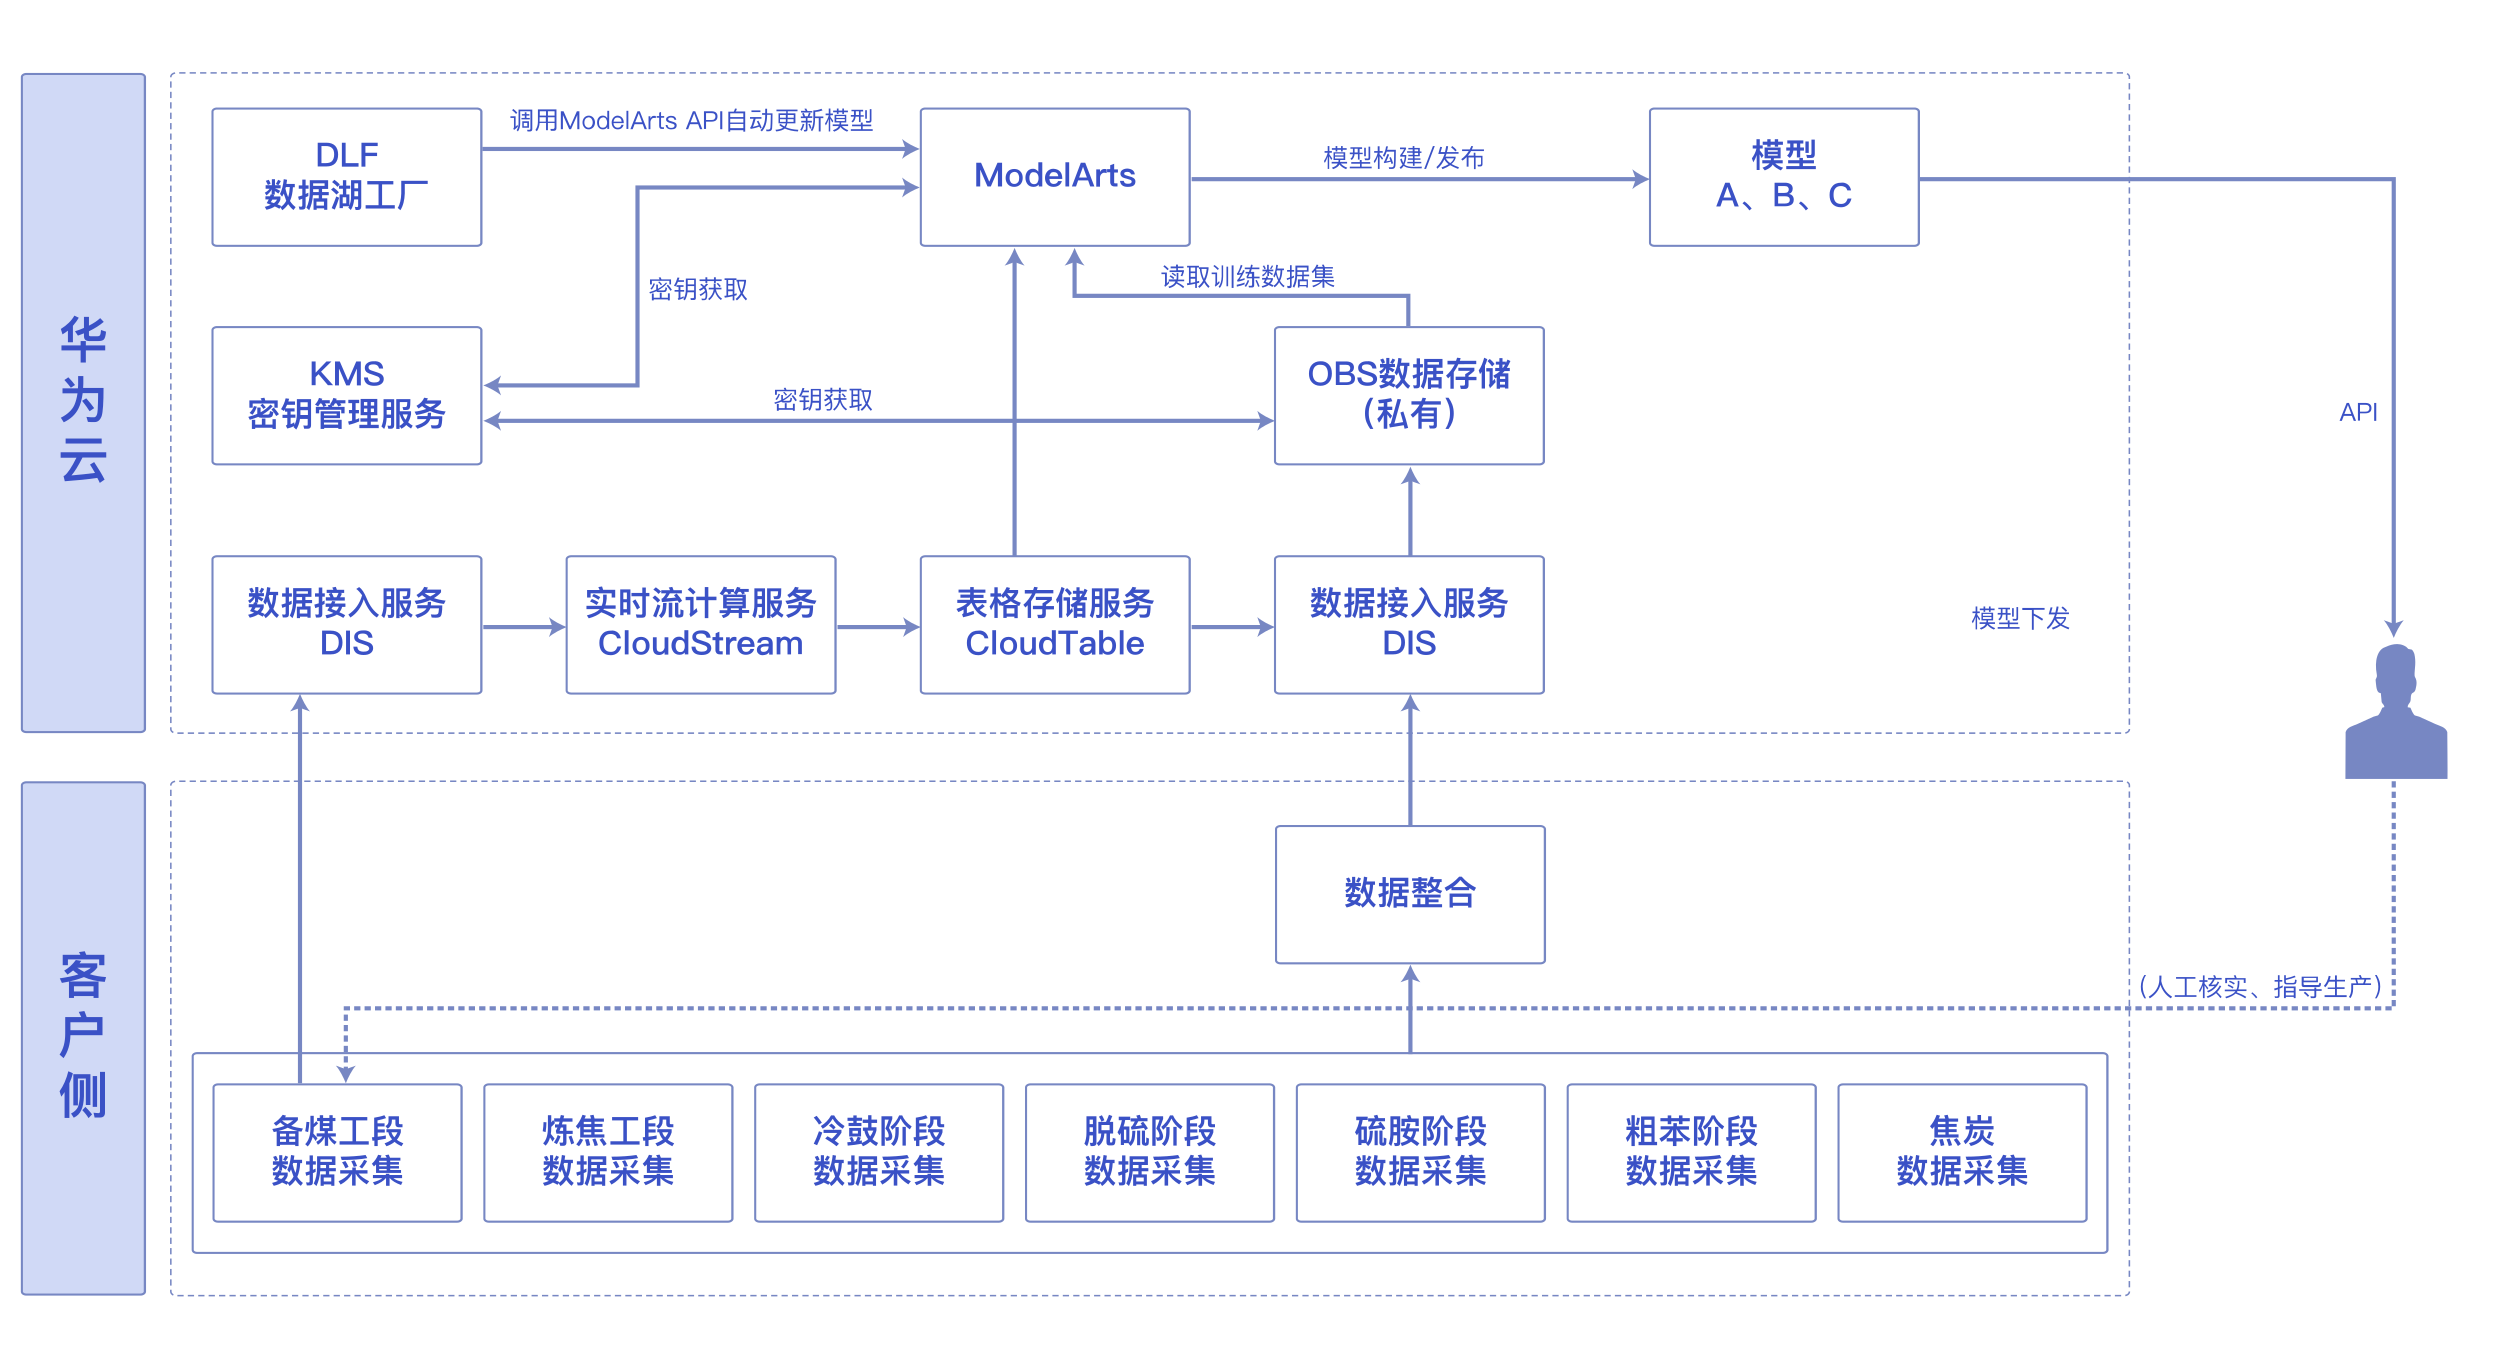 <svg version="1.1" id="图层_1" xmlns="http://www.w3.org/2000/svg" x="0" y="0" viewBox="0 0 1200 650" xml:space="preserve"><style>.st0{fill:#7787c3}.st1{fill:#3a51c6}.st2,.st3{fill:none;stroke:#7787c3;stroke-miterlimit:10}.st2{stroke-dasharray:3,2;stroke-width:.75}.st3{stroke-width:2}.st4{fill:#d0d9f6}.st6{enable-background:new}</style><switch><g><path class="st0" d="M228.9 52.6c.9 0 1.6.5 1.6.9v63.1c0 .4-.7.9-1.6.9H104.1c-.9 0-1.6-.5-1.6-.9V53.5c0-.4.7-.9 1.6-.9h124.8m0-1H104.1c-1.4 0-2.6.9-2.6 1.9v63.1c0 1.1 1.2 1.9 2.6 1.9H229c1.4 0 2.6-.9 2.6-1.9V53.5c-.1-1.1-1.3-1.9-2.7-1.9z"/><path class="st1" d="M152.5 68.5h4.2c1.8 0 3.2.5 4.2 1.5.9 1 1.4 2.4 1.4 4.2 0 1.8-.5 3.2-1.4 4.2-1 1-2.4 1.5-4.2 1.5h-4.2V68.5zm1.8 1.6v8.2h2c1.4 0 2.5-.3 3.1-1 .6-.7 1-1.7 1-3.1 0-1.5-.3-2.5-1-3.1-.7-.7-1.7-1-3.1-1h-2zM164 68.5h1.9v9.8h6.2V80h-8V68.5zM173.5 68.5h7.8v1.6h-5.9v3.2h5.6v1.6h-5.6V80h-1.9V68.5zM131.6 93.6c-.1.2-.2.5-.2.7h3.2v1.4c-.2.9-.7 1.7-1.4 2.4.6.2 1.2.5 1.8.8l-.9 1.3c-.7-.4-1.4-.8-2.2-1.1-1 .7-2.3 1.2-4 1.6l-.8-1.4c1.1-.3 2.1-.6 2.9-1-.8-.3-1.4-.6-2-.8.4-.6.7-1.2 1-1.8h-1.6v-1.5h2.2c.2-.7.3-.9.3-.9l1.7.3zm-4.1-4.7h3V86h1.5v2.9h2.7v1.5H132c.8.3 1.7.7 2.5 1.2l-.9 1.3c-.7-.5-1.2-.9-1.7-1.2v1.7h-1.5v-2.5c-.5 1.1-1.4 2-2.5 2.9l-.8-1.3c1.1-.6 1.8-1.2 2.3-1.9h-1.9v-1.7zm1.5-2.6c.4.6.7 1.2.9 1.9l-1.3.6c-.3-.7-.7-1.4-1-2l1.4-.5zm4 9.5h-2.3c-.1.3-.4.7-.7 1.2.3.1.8.3 1.5.5.7-.5 1.2-1.1 1.5-1.7zm1.8-8.9c-.3.7-.7 1.3-1.2 2l-1.2-.6c.4-.7.8-1.3 1.1-2l1.3.6zm1.4 6c-.2.5-.5 1-.8 1.5l-1-1.3c.9-1.8 1.5-4.1 1.8-7.1l1.6.3c-.1.8-.2 1.5-.3 2h4v1.6h-.9c-.1 2.6-.6 4.8-1.4 6.6.8 1.2 1.7 2.2 2.7 2.9l-1 1.4c-1-.7-1.8-1.7-2.6-2.8-.8 1.2-1.7 2.1-2.8 2.9l-.9-1.4c1.2-.8 2.1-1.8 2.8-3.1-.3-1-.8-2.2-1.2-3.5zm1-3l-.2.6c.3 1.5.8 2.9 1.3 4.1.5-1.4.7-3 .8-4.8h-1.9zM143.8 100.7l-.4-1.6c.5.1.9.1 1.2.1.3 0 .5-.2.5-.6v-3.2c-.8.3-1.4.5-1.6.6l-.4-1.6c.7-.2 1.4-.4 2-.6v-3.2h-1.7V89h1.7v-2.8h1.6V89h1.4v1.6h-1.4v2.5c.5-.2 1-.5 1.3-.6v1.6l-1.3.6V99c0 1.1-.5 1.6-1.6 1.6h-1.3zm6.4-6.9c-.2 2.7-.8 5-1.8 7.1l-1.3-1.2c1-2 1.6-4.6 1.6-7.9v-5.3h8.8v4.2h-2.9v1.5h3.2v1.5h-3.2v1.5h2.5v5.5h-1.5v-.7H152v.7h-1.5v-5.5h2.5v-1.5h-2.8zm2.7-3h-2.6v1.4h2.7v-1.4zm2.9-2.8h-5.5v1.2h5.5V88zm-3.9 10.7h3.6v-1.9h-3.6v1.9zM160.1 90c1 .7 1.8 1.5 2.6 2.3l-1.2 1.1c-.6-.7-1.5-1.5-2.6-2.4l1.2-1zm2.7 4.9c-.6 2-1.3 3.9-2.1 5.7l-1.5-.7c.8-1.9 1.6-3.8 2.2-5.6l1.4.6zm-2.3-8.6c1 .7 1.9 1.5 2.6 2.2l-1.1 1.2c-.6-.7-1.5-1.5-2.6-2.3l1.1-1.1zm9.5 9.4c-.2 2-.7 3.7-1.6 5.1l-1.2-1.1c0-.1.2-.3.4-.7h-3v.9H163v-6.6h1.6v-2.7h-1.9v-1.5h1.9v-2.6h1.6v2.6h1.9v1.5h-1.9v2.7h1.5v5.4c.5-1.2.8-2.6.8-4.2v-8h4.9v12.7c0 1-.5 1.6-1.6 1.6h-1.1l-.4-1.5c.5 0 .9.1 1.1.1.4 0 .5-.2.5-.7v-3H170zm-5.5 1.9h1.7v-2.9h-1.7v2.9zm7.4-7.2V88h-1.8v2.4h1.8zm-1.8 1.4v2.4h1.8v-2.4h-1.8zM181.7 88.5h-5.4v-1.6h12.5v1.6h-5.4v10h6.1v1.6h-14v-1.6h6.2v-10zM205.3 86.7v1.6h-11v4.5c-.1 3.3-.8 6-2.1 8.1l-1.3-1.1c1.1-1.7 1.6-4 1.7-6.9v-6.1h12.7z"/><path class="st0" d="M568.9 52.6c.9 0 1.6.5 1.6.9v63.1c0 .4-.7.9-1.6.9H444.1c-.9 0-1.6-.5-1.6-.9V53.5c0-.4.7-.9 1.6-.9h124.8m0-1H444.1c-1.4 0-2.6.9-2.6 1.9v63.1c0 1.1 1.2 1.9 2.6 1.9H569c1.4 0 2.6-.9 2.6-1.9V53.5c-.1-1.1-1.3-1.9-2.7-1.9z"/><path class="st1" d="M468.7 78.1h2.2l3.9 9h.1l3.9-9h2.2v11.4h-2v-7.9l-3.4 7.9H474l-3.4-7.9h-.1v7.9h-1.9V78.1zM489.8 82.3c.8.8 1.1 1.9 1.1 3.1 0 1.3-.4 2.3-1.1 3.1-.8.8-1.8 1.2-3 1.2s-2.3-.4-3-1.2c-.7-.8-1.1-1.8-1.1-3.1s.4-2.3 1.1-3.1c.7-.8 1.8-1.2 3-1.2 1.3 0 2.3.4 3 1.2zm-4.7 1.1c-.4.5-.5 1.2-.5 2s.2 1.5.5 2c.4.6 1 .9 1.8.9s1.3-.3 1.8-.9c.4-.5.5-1.2.5-2s-.2-1.5-.5-2c-.4-.6-1-.9-1.8-.9-.8.1-1.4.4-1.8.9zM498.5 77.9h1.8v11.6h-1.7v-.9c-.6.7-1.4 1.1-2.5 1.1-1.2 0-2.2-.4-2.9-1.3-.6-.8-1-1.8-1-3.1 0-1.2.3-2.2.9-3 .7-.9 1.6-1.3 2.8-1.3 1 0 1.8.5 2.5 1.4v-4.5zm-3.9 5.5c-.3.5-.5 1.1-.5 2 0 .9.2 1.6.5 2.1.4.6 1 .9 1.8.9.7 0 1.3-.3 1.6-.8.3-.5.5-1.2.5-2v-.1c0-.9-.2-1.6-.6-2.1-.4-.5-.9-.7-1.5-.7-.8-.2-1.4.1-1.8.7zM508.9 82.4c.7.8 1 2 1 3.5h-6.2c.1.8.3 1.4.6 1.8.4.4.9.6 1.5.6s1-.1 1.4-.4c.3-.2.5-.5.7-1h1.8c-.2.8-.6 1.4-1.2 1.9-.7.6-1.7.9-2.8.9-1.2 0-2.2-.4-2.9-1.1-.8-.8-1.2-1.9-1.2-3.2 0-1.2.4-2.3 1.1-3.1.7-.8 1.7-1.3 2.9-1.3 1.5.1 2.5.5 3.3 1.4zm-4.5.7c-.3.3-.6.8-.7 1.5h4.3c-.2-1.3-.9-2-2.2-2-.6 0-1.1.1-1.4.5zM511.4 77.9h1.8v11.6h-1.8V77.9zM518.8 78.1h2.1l4.4 11.4h-2l-1-2.9h-4.8l-1 2.9h-2l4.3-11.4zm-.8 7.1h3.7l-1.8-5h-.1l-1.8 5zM531.2 81.3v1.8c-.4-.1-.8-.2-1.2-.2-.5 0-.9.2-1.3.6-.4.4-.7 1-.7 1.7v4.4h-1.8v-8.3h1.8v1.2c.2-.4.5-.7.8-1 .4-.3.8-.4 1.3-.4.4 0 .8 0 1.1.2zM534.8 78.6v2.7h1.8v1.5h-1.8v4.7c0 .2 0 .4.1.4.1.1.2.1.4.1h1.1v1.5H535c-.7 0-1.2-.2-1.6-.6-.3-.4-.5-.9-.5-1.5v-4.7h-1.5v-1.5h1.5v-1.9l1.9-.7zM544.7 83.7h-1.8c-.1-.4-.3-.7-.6-.9-.3-.2-.7-.3-1.2-.3s-.9.1-1.1.2c-.3.1-.4.4-.4.7 0 .3.2.5.7.7.3.1.8.3 1.6.5 1 .2 1.7.5 2.1.8.7.4 1 1 1 1.7 0 1.8-1.2 2.6-3.7 2.6-2.3 0-3.5-1-3.7-2.9h1.8c.1.5.3.9.6 1.1.3.2.7.3 1.3.3 1.3 0 1.9-.3 1.9-1 0-.4-.2-.7-.7-.9-.2-.1-.8-.3-1.6-.5-1-.2-1.7-.5-2.1-.7-.6-.4-1-1-1-1.7 0-.8.3-1.4.9-1.8.6-.4 1.4-.7 2.5-.7 2.1.2 3.3 1 3.5 2.8z"/><path class="st0" d="M918.9 52.6c.9 0 1.6.5 1.6.9v63.1c0 .4-.7.9-1.6.9H794.1c-.9 0-1.6-.5-1.6-.9V53.5c0-.4.7-.9 1.6-.9h124.8m0-1H794.1c-1.4 0-2.6.9-2.6 1.9v63.1c0 1.1 1.2 1.9 2.6 1.9H919c1.4 0 2.6-.9 2.6-1.9V53.5c-.1-1.1-1.3-1.9-2.7-1.9z"/><path class="st1" d="M844.8 81.6h-1.6v-7.2c-.4 1.3-1 2.5-1.6 3.5l-.7-1.9c1-1.4 1.8-2.9 2.2-4.7h-1.8v-1.5h1.8v-3h1.6v3h1.4v1.5h-1.4v.9c.6.7 1.2 1.5 1.8 2.4l-.9 1.3c-.3-.6-.6-1.2-1-1.8v7.5zm2.2-10.8h7.7V76h-3.2l-.1.9h4.3v1.5h-3.6c.9.9 2.1 1.6 3.8 2.1l-1.1 1.3c-1.7-.8-3.1-1.7-3.9-2.8-.6 1.1-1.8 2-3.8 2.8l-1.1-1.3c1.7-.6 2.8-1.3 3.4-2.1h-3.5v-1.5h4.1c0-.2.1-.5.1-.9H847v-5.2zm-.9-2.8h2.2v-1.2h1.6V68h2v-1.2h1.6V68h2.3v1.5h-2.3v.9h-1.6v-.9h-2v.9h-1.6v-.9h-2.2V68zm2.5 4.8h4.7v-.7h-4.7v.7zm4.7 1.9V74h-4.7v.7h4.7zM858.3 76.9h5.4v-1.1h1.7v1.1h5.3v1.5h-5.3v1.3h6.2v1.5h-14.2v-1.5h6.3v-1.3h-5.4v-1.5zm-.4-9.5h7.7v1.5h-1.5v1.9h1.8v1.5h-1.8v3.3h-1.6v-3.3h-1.7c-.2 1.5-.8 2.7-1.7 3.5l-1.3-1.1c.7-.6 1.2-1.4 1.4-2.4h-1.8v-1.5h1.9v-1.9h-1.4v-1.5zm3 1.5v1.9h1.6v-1.9h-1.6zm5.7-1h1.6v5.5h-1.6v-5.5zm.8 8l-.4-1.6c.8.1 1.5.1 2 .1.3 0 .5-.3.5-.8V67h1.6v7c0 1.2-.5 1.8-1.5 1.8h-2.2zM828.1 87.7h2.1l4.4 11.4h-2l-1-2.9h-4.8l-1 2.9h-2l4.3-11.4zm-.8 7.1h3.7l-1.8-5h-.1l-1.8 5zM837.3 96.7c.7.4 1.3 1 2 1.7.6.6 1 1.1 1.5 1.7l-1.1.9c-.4-.6-.9-1.2-1.4-1.7-.6-.6-1.2-1.2-1.9-1.7l.9-.9zM851.7 87.7h5.2c1.1 0 2 .3 2.7.8.6.5.9 1.2.9 2.1 0 .6-.2 1.2-.5 1.6-.3.4-.7.7-1.3.9.7.1 1.3.4 1.7.9.4.5.6 1.1.6 1.8 0 1.2-.4 2-1.2 2.5-.7.4-1.6.7-2.8.7h-5.2V87.7zm1.8 1.6v3.3h2.9c.8 0 1.3-.1 1.7-.4.3-.3.5-.7.5-1.3 0-.5-.2-.9-.5-1.2-.4-.3-.9-.4-1.7-.4h-2.9zm0 4.8v3.6h3.1c.7 0 1.3-.1 1.7-.3.5-.3.8-.7.8-1.4s-.2-1.1-.6-1.4c-.4-.3-1-.4-1.8-.4h-3.2zM864.4 96.7c.7.4 1.3 1 2 1.7.6.6 1 1.1 1.5 1.7l-1.1.9c-.4-.6-.9-1.2-1.4-1.7-.6-.6-1.2-1.2-1.9-1.7l.9-.9zM887 88.6c.8.7 1.3 1.6 1.5 2.8h-1.8c-.2-.7-.5-1.3-1.1-1.6-.5-.3-1.2-.5-2-.5-1.2 0-2.1.4-2.7 1.2-.6.7-.8 1.7-.8 3.1 0 1.3.3 2.4.8 3.1.6.8 1.5 1.2 2.8 1.2.8 0 1.5-.2 2-.6.5-.4.9-1.1 1.2-2h1.8c-.3 1.3-.9 2.4-1.8 3.1-.9.7-1.9 1.1-3.2 1.1-1.9 0-3.3-.6-4.3-1.8-.8-1-1.2-2.4-1.2-4.1 0-1.7.4-3.1 1.3-4.1.9-1.2 2.3-1.8 4.2-1.8 1.3-.2 2.4.2 3.3.9z"/><path class="st0" d="M738.9 157.5c.9 0 1.6.5 1.6.9v63.1c0 .4-.7.9-1.6.9H614.1c-.9 0-1.6-.5-1.6-.9v-63.1c0-.4.7-.9 1.6-.9h124.8m0-1H614.1c-1.4 0-2.6.9-2.6 1.9v63.1c0 1.1 1.2 1.9 2.6 1.9H739c1.4 0 2.6-.9 2.6-1.9v-63.1c-.1-1-1.3-1.9-2.7-1.9z"/><path class="st1" d="M637.9 175c1 1.1 1.4 2.5 1.4 4.3 0 1.8-.5 3.2-1.4 4.2-1 1.1-2.4 1.7-4.1 1.7-1.7 0-3.1-.6-4.1-1.7-1-1.1-1.4-2.5-1.4-4.2 0-1.7.5-3.2 1.4-4.2 1-1.1 2.4-1.7 4.1-1.7 1.7-.1 3.1.5 4.1 1.6zm-6.9 1.2c-.6.8-.9 1.8-.9 3.1s.3 2.3.9 3.1c.6.8 1.6 1.2 2.8 1.2 1.2 0 2.1-.4 2.7-1.1.6-.8.9-1.8.9-3.1s-.3-2.4-.9-3.2c-.6-.8-1.5-1.1-2.7-1.1-1.2-.1-2.1.3-2.8 1.1zM641.1 173.5h5.2c1.1 0 2 .3 2.7.8.6.5.9 1.2.9 2.1 0 .6-.2 1.2-.5 1.6-.3.4-.7.7-1.3.9.7.1 1.3.4 1.7.9.4.5.6 1.1.6 1.8 0 1.2-.4 2-1.2 2.5-.7.4-1.6.7-2.8.7h-5.2v-11.3zm1.9 1.6v3.3h2.9c.8 0 1.3-.1 1.7-.4.3-.3.5-.7.5-1.3 0-.5-.2-.9-.5-1.2-.4-.3-.9-.4-1.7-.4H643zm0 4.8v3.6h3.1c.7 0 1.3-.1 1.7-.3.5-.3.8-.7.8-1.4s-.2-1.1-.6-1.4c-.4-.3-1-.4-1.8-.4H643zM659.3 174.1c.8.6 1.3 1.5 1.4 2.8h-1.9c-.2-.7-.5-1.2-.9-1.5-.4-.3-1-.5-1.9-.5-.7 0-1.3.1-1.6.3-.5.2-.7.6-.7 1.2 0 .5.3.9.8 1.2.3.1.9.4 2 .7 1.5.5 2.5.8 3 1.1 1 .6 1.5 1.4 1.5 2.5 0 1-.4 1.8-1.2 2.4-.8.6-1.9.9-3.4.9-1.4 0-2.5-.3-3.3-.8-1-.7-1.5-1.7-1.6-3.2h1.9c.1.9.4 1.5.9 1.9.5.3 1.2.5 2.1.5.8 0 1.5-.1 2-.4.5-.3.7-.7.7-1.1 0-.6-.4-1.1-1.1-1.4-.3-.1-1-.4-2.2-.8-1.4-.4-2.3-.8-2.6-1-.9-.5-1.3-1.3-1.3-2.3 0-1 .4-1.8 1.3-2.4.8-.6 1.8-.8 3-.8 1.3-.1 2.4.2 3.1.7zM666.5 179.4c-.1.2-.2.5-.2.7h3.2v1.4c-.2.9-.7 1.7-1.4 2.4.6.2 1.2.5 1.8.8l-.9 1.3c-.7-.4-1.4-.8-2.2-1.1-1 .7-2.3 1.2-4 1.6l-.8-1.4c1.1-.3 2.1-.6 2.9-1-.8-.3-1.4-.6-2-.8.4-.6.7-1.2 1-1.8h-1.6V180h2.2c.2-.7.3-.9.3-.9l1.7.3zm-4.1-4.7h3v-2.9h1.5v2.9h2.7v1.5h-2.7c.8.3 1.7.7 2.5 1.2l-.9 1.3c-.7-.5-1.2-.9-1.7-1.2v1.7h-1.5v-2.5c-.5 1.1-1.4 2-2.5 2.9l-.8-1.3c1.1-.6 1.8-1.2 2.3-1.9h-1.9v-1.7zm1.5-2.6c.4.6.7 1.2.9 1.9l-1.3.6c-.3-.7-.7-1.4-1-2l1.4-.5zm4.1 9.5h-2.3c-.1.3-.4.7-.7 1.2.3.1.8.3 1.5.5.7-.5 1.2-1.1 1.5-1.7zm1.7-8.9c-.3.7-.7 1.3-1.2 2l-1.2-.6c.4-.7.8-1.3 1.1-2l1.3.6zm1.5 6c-.2.5-.5 1-.8 1.5l-1-1.3c.9-1.8 1.5-4.1 1.8-7.1l1.6.3c-.1.8-.2 1.5-.3 2h4v1.6h-.9c-.1 2.6-.6 4.8-1.4 6.6.8 1.2 1.7 2.2 2.7 2.9l-1 1.4c-1-.7-1.8-1.7-2.6-2.8-.8 1.2-1.7 2.1-2.8 2.9l-.9-1.4c1.2-.8 2.1-1.8 2.8-3.1-.4-1-.8-2.2-1.2-3.5zm.9-3l-.2.6c.3 1.5.8 2.9 1.3 4.1.5-1.4.7-3 .8-4.8h-1.9zM678.7 186.5l-.4-1.6c.5.1.9.1 1.2.1.3 0 .5-.2.5-.6v-3.2c-.8.3-1.4.5-1.6.6l-.4-1.6c.7-.2 1.4-.4 2-.6v-3.2h-1.7v-1.6h1.7V172h1.6v2.8h1.4v1.6h-1.4v2.5c.5-.2 1-.5 1.3-.6v1.6l-1.3.6v4.3c0 1.1-.5 1.6-1.6 1.6h-1.3zm6.4-6.9c-.2 2.7-.8 5-1.8 7.1l-1.3-1.2c1-2 1.6-4.6 1.6-7.9v-5.3h8.8v4.2h-2.9v1.5h3.2v1.5h-3.2v1.5h2.5v5.5h-1.5v-.5h-3.6v.7h-1.5v-5.5h2.5v-1.5h-2.8zm2.7-3h-2.6v1.5h2.7v-1.5zm2.9-2.8h-5.5v1.2h5.5v-1.2zm-3.8 10.7h3.6v-1.9h-3.6v1.9zM694.7 173.2h4.2c.2-.5.3-1 .5-1.5l1.7.2c-.1.5-.3 1-.4 1.3h7.9v1.6H700c-.6 1.4-1.4 2.7-2.2 3.8v8h-1.6v-6.1l-1.1 1.1-1-1.3c1.8-1.5 3.1-3.4 4.2-5.4h-3.5v-1.7zm4.1 7.6h4.5v-1.2c.8-.4 1.6-1 2.4-1.6H700v-1.5h7.7v1.5c-.8.8-1.8 1.6-2.8 2.3v.6h3.8v1.6h-3.8v2.4c0 1.2-.6 1.8-1.7 1.8h-2l-.4-1.6h1.7c.5 0 .7-.3.7-.8v-1.9h-4.5v-1.6zM711.3 178.4c-.4.6-.7 1-.9 1.2l-.6-1.8c1.2-1.7 2-3.8 2.6-6.1l1.5.7c-.3 1-.6 2.1-1.1 3v11.1h-1.6v-8.1zm2-1.7h3.2v6.2c.4-.4.7-.8 1-1.1l.4 1.6c-.9 1.1-1.8 2-2.7 2.9l-.6-1.5c.2-.2.4-.4.4-.7v-5.8h-1.6v-1.6zm1.8-4.4c.9.8 1.7 1.6 2.3 2.4l-1.2 1.2c-.5-.8-1.2-1.6-2.2-2.6l1.1-1zm2.9 1.3h1.7v-1.7h1.5v1.7h1.6v.7c.3-.6.5-1.2.8-1.7l1.4.7c-.5 1.2-1.1 2.3-1.7 3.3h1.4v1.5h-2.5c-.3.3-.6.7-1.1 1.1h2.9v7.3h-1.6v-.5H720v.6h-1.6v-5.4l-.4.2c-.2.1-.3.1-.4.2l-.8-1.3c1.2-.6 2.3-1.3 3.2-2.2h-2.3v-1.5h1.9V175H718v-1.4zm4.5 8.3v-1.2H720v1.2h2.5zm-2.5 1.4v1.3h2.4v-1.3H720zm1.4-6.7c.4-.6.8-1.1 1.1-1.6h-1.3v1.6h.2zM659.2 190.9c-.7 1.1-1.2 2.2-1.5 3.3-.5 1.3-.7 2.7-.7 4.2 0 1.4.2 2.8.7 4.2.4 1.1.9 2.2 1.5 3.3h-1.5c-.7-1-1.3-2.1-1.8-3.3-.5-1.3-.7-2.7-.7-4.2s.2-2.9.7-4.2c.4-1.2 1-2.3 1.8-3.3h1.5zM661.5 195.2h2.7v-1.8c-.7.1-1.5.2-2.3.2l-.4-1.6c2.3-.2 4.3-.5 6.2-.9l.6 1.5c-.7.2-1.5.3-2.4.5v2.1h2.4v1.6h-2.4v.4c.8.7 1.5 1.5 2.3 2.4l-.9 1.4c-.6-1-1-1.7-1.4-2.1v6.9h-1.7v-6.5c-.6 1.3-1.3 2.5-2.3 3.6l-.8-1.9c1.3-1.2 2.3-2.6 2.9-4.1h-2.5v-1.7zm12.1 2.3c.8 2.3 1.6 4.9 2.3 7.9l-1.7.4-.4-1.7c-1.8.3-4 .7-6.7 1.1l-.3-1.6c.4-.1.7-.3.8-.5l3.2-11.6 1.7.2-3.2 11.6c1.5-.2 2.9-.5 4.2-.7-.4-1.6-.9-3.1-1.3-4.6l1.4-.5zM688.2 202.5h-5.8v3.3h-1.6V198c-.8.9-1.7 1.7-2.6 2.5l-1.1-1.4c1.8-1.4 3.2-3 4.3-4.9h-3.9v-1.6h4.7c.2-.6.5-1.1.6-1.7l1.7.2c-.2.6-.4 1.1-.5 1.5h7.6v1.6h-8.3c-.3.5-.5 1-.8 1.4h7.2v8.7c0 .9-.5 1.4-1.6 1.4h-1.8l-.4-1.5c.7.1 1.2.1 1.7.1.4 0 .6-.2.6-.5v-1.3zm-5.8-5.4v1.3h5.8v-1.3h-5.8zm5.8 2.7h-5.8v1.2h5.8v-1.2zM695.3 190.9c.8 1.1 1.4 2.2 1.8 3.3.5 1.4.7 2.8.7 4.2 0 1.4-.2 2.8-.7 4.2-.4 1.1-1 2.2-1.8 3.3h-1.5c.7-1.1 1.2-2.2 1.5-3.3.5-1.4.7-2.8.7-4.2 0-1.4-.2-2.8-.7-4.2-.4-1.1-.9-2.2-1.5-3.3h1.5z"/><path class="st0" d="M739.4 397c.9 0 1.6.5 1.6.9V461c0 .4-.7.9-1.6.9H614.6c-.9 0-1.6-.5-1.6-.9v-63.1c0-.4.7-.9 1.6-.9h124.8m0-1H614.6c-1.4 0-2.6.9-2.6 1.9V461c0 1.1 1.2 1.9 2.6 1.9h124.9c1.4 0 2.6-.9 2.6-1.9v-63.1c-.1-1-1.3-1.9-2.7-1.9z"/><path class="st1" d="M650.1 428.5c-.1.2-.2.5-.2.7h3.2v1.4c-.2.9-.7 1.7-1.4 2.4.6.2 1.2.5 1.8.8l-.9 1.3c-.7-.4-1.4-.8-2.2-1.1-1 .7-2.3 1.2-4 1.6l-.8-1.4c1.1-.3 2.1-.6 2.9-1-.8-.3-1.4-.6-2-.8.4-.6.7-1.2 1-1.8H646v-1.5h2.2c.2-.7.3-.9.3-.9l1.6.3zm-4.1-4.7h3v-2.9h1.5v2.9h2.7v1.5h-2.7c.8.3 1.7.7 2.5 1.2l-.9 1.3c-.7-.5-1.2-.9-1.7-1.2v1.7H649v-2.5c-.5 1.1-1.4 2-2.5 2.9l-.8-1.3c1.1-.6 1.8-1.2 2.3-1.9h-2v-1.7zm1.5-2.6c.4.6.7 1.2.9 1.9l-1.3.6c-.3-.7-.7-1.4-1-2l1.4-.5zm4 9.4h-2.3c-.1.3-.4.7-.7 1.2.3.1.8.3 1.5.5.7-.5 1.2-1 1.5-1.7zm1.8-8.9c-.3.7-.7 1.3-1.2 2l-1.2-.6c.4-.7.8-1.3 1.1-2l1.3.6zm1.4 6c-.2.5-.5 1-.8 1.5l-1-1.3c.9-1.8 1.5-4.1 1.8-7.1l1.6.3c-.1.8-.2 1.5-.3 2h4v1.6h-.9c-.1 2.6-.6 4.8-1.4 6.6.8 1.2 1.7 2.2 2.7 2.9l-1 1.4c-1-.7-1.8-1.7-2.6-2.8-.8 1.2-1.7 2.1-2.8 2.9l-.9-1.4c1.2-.8 2.1-1.8 2.8-3.1-.3-1-.8-2.1-1.2-3.5zm1-3l-.2.6c.3 1.5.8 2.9 1.3 4.1.5-1.4.7-3 .8-4.8h-1.9zM662.3 435.5l-.4-1.6c.5.1.9.1 1.2.1.3 0 .5-.2.5-.6v-3.2c-.8.3-1.4.5-1.6.6l-.4-1.6c.7-.2 1.4-.4 2-.6v-3.2h-1.7v-1.6h1.7V421h1.6v2.8h1.4v1.6h-1.4v2.5c.5-.2 1-.5 1.3-.6v1.6l-1.3.6v4.3c0 1.1-.5 1.6-1.6 1.6h-1.3zm6.4-6.9c-.2 2.7-.8 5-1.8 7.1l-1.3-1.2c1-2 1.6-4.6 1.6-7.9v-5.3h8.8v4.2h-3v1.5h3.2v1.5H673v1.5h2.5v5.5H674v-.5h-3.6v.7h-1.5v-5.5h2.5v-1.5h-2.7zm2.7-3h-2.6v1.5h2.7v-1.5zm2.9-2.7h-5.5v1.2h5.5v-1.2zm-3.9 10.6h3.6v-1.9h-3.6v1.9zM678.3 423.4h2.5v-.6h-3v-1.2h3v-.6h1.5v.6h2.8v1.2h-2.8v.6h2.5v1.2c.9-1 1.5-2.3 1.9-3.8l1.5.2c-.1.2-.1.6-.3 1h4.1v1.4h-.8c-.2 1.3-.7 2.4-1.3 3.2.7.4 1.5.8 2.4 1l-.9 1.3c-1-.3-1.9-.8-2.7-1.3-.8.5-1.7.9-2.9 1.3l-.6-1.4c.9-.2 1.7-.5 2.3-.9-.5-.5-.9-1-1.2-1.5-.2.3-.4.5-.6.7l-.9-1.2v1.7h-2.5c.9.3 1.8.7 2.7 1.2l-.8 1.3c-.7-.6-1.4-1-1.9-1.3v1.4h-1.5v-1.5c-.8.7-1.7 1.2-2.5 1.6l-.7-1.3c1.1-.3 2.1-.8 3.1-1.4h-2.3v-2.9zm5.8 7.4h-5.4v-1.4h12.8v1.4h-5.7v.9h4.7v1.4h-4.7v.9h6.4v1.5h-14.3V434h2.4v-2.7h1.5v2.7h2.3v-3.2zm-3.3-5.5v-.8h-1.2v.8h1.2zm2.6 0v-.8h-1.2v.8h1.2zm3.7-1.4c.4.8.9 1.4 1.5 2 .5-.6.9-1.4 1.1-2.4h-2.4l-.2.4zM701.6 420.8c2 2.3 4.3 4 6.9 5.3l-.9 1.6c-.8-.4-1.6-.9-2.4-1.5v1.1h-8.5v-1.1c-.8.6-1.6 1.1-2.4 1.5l-.9-1.6c2.8-1.4 5.1-3.2 7-5.3h1.2zm4.7 8.1v6.7h-1.6v-.8h-7.3v.8h-1.6v-6.7h10.5zm-9 4.4h7.3v-2.8h-7.3v2.8zm7.2-7.5c-1.3-1-2.5-2.2-3.5-3.4-1 1.2-2.2 2.4-3.6 3.4h7.1z"/><path class="st0" d="M228.9 157.5c.9 0 1.6.5 1.6.9v63.1c0 .4-.7.9-1.6.9H104.1c-.9 0-1.6-.5-1.6-.9v-63.1c0-.4.7-.9 1.6-.9h124.8m0-1H104.1c-1.4 0-2.6.9-2.6 1.9v63.1c0 1.1 1.2 1.9 2.6 1.9H229c1.4 0 2.6-.9 2.6-1.9v-63.1c-.1-1-1.3-1.9-2.7-1.9z"/><path class="st1" d="M156.7 173.5h2.4l-5 4.9 5.8 6.5h-2.5l-4.5-5.3-1.4 1.4v3.9h-1.9v-11.4h1.9v5.4l5.2-5.4zM160.9 173.5h2.2l3.9 9h.1l3.9-9h2.2V185h-1.9v-7.9h-.1l-3.4 7.9h-1.6l-3.4-7.9h-.1v7.9h-1.9v-11.5zM182.5 174.1c.8.6 1.3 1.5 1.4 2.8H182c-.2-.7-.5-1.2-.9-1.5-.4-.3-1-.5-1.9-.5-.7 0-1.3.1-1.6.3-.5.2-.7.6-.7 1.2 0 .5.3.9.8 1.2.3.1.9.4 2 .7 1.5.5 2.5.8 3 1.1 1 .6 1.5 1.4 1.5 2.5 0 1-.4 1.8-1.2 2.4-.8.6-1.9.9-3.4.9-1.4 0-2.5-.3-3.3-.8-1-.7-1.5-1.7-1.6-3.2h1.9c.1.9.4 1.5.9 1.9.5.3 1.2.5 2.1.5.8 0 1.5-.1 2-.4.5-.3.7-.7.7-1.1 0-.6-.4-1.1-1.1-1.4-.3-.1-1-.4-2.2-.8-1.4-.4-2.3-.8-2.6-1-.9-.5-1.3-1.3-1.3-2.3 0-1 .4-1.8 1.3-2.4.8-.6 1.8-.8 3-.8 1.3-.1 2.4.2 3.1.7zM130.9 195c-1.3 1.6-3 2.9-4.9 4h2.5c.3 0 .5-.1.7-.2.2-.2.3-.6.4-1.5l1.6.5c-.1 1.3-.4 2.1-.8 2.3-.3.2-.8.4-1.5.4h-3.6c-.6 0-1-.1-1.3-.4-1.3.5-2.6 1-4.1 1.4l-.7-1.4c1.6-.4 3.1-.9 4.3-1.5v-3h1.6v2.3c1.9-1 3.4-2.3 4.7-3.7l1.1.8zm2.4-2.8v3.5h-1.6v-2h-10.4v2h-1.6v-3.5h5.9c-.1-.3-.3-.7-.5-1l1.8-.3c.2.4.3.9.4 1.3h6zm-10 3c-.5 1.5-1.2 2.8-2.1 3.9l-1.4-.9c1-1 1.7-2.1 2.1-3.3l1.4.3zm2.4 5.7h1.7v2.9h3.4v-2.6h1.6v4.7h-1.6v-.6h-8.3v.6h-1.6v-4.4h1.6v2.3h3.2v-2.9zm.4-7.1c.6.7 1.1 1.2 1.5 1.7l-1.2.8c-.3-.5-.8-1.2-1.4-1.8l1.1-.7zm5.3 1.8c1.1 1.3 1.9 2.3 2.5 3.2l-1.3.9c-.5-.9-1.3-2-2.3-3.2l1.1-.9zM138.8 191.4l-.4 1.3h3.2v1.6h-3.8c-.3.7-.6 1.2-.8 1.7h4.4v1.5h-1.9v1.5h2.3v1.5h-2.3v3.1c.6-.2 1.2-.5 1.7-.9l.2 1.2c.7-1.5 1.1-3.2 1.1-5.3v-7h6.8v12.6c0 1-.5 1.6-1.5 1.6H146l-.4-1.6c.6.1 1.2.1 1.7.1.3 0 .4-.2.4-.6v-2.6H144c-.3 2-.9 3.7-1.8 5.1l-1.3-1.2.3-.5c-.9.5-2 .9-3.3 1.2l-.7-1.4c.4-.2.7-.4.7-.7v-3h-2.3v-1.5h2.3v-1.5h-1.1v-1.2c-.2.4-.4.7-.5.9l-1.4-.9c1-1.6 1.8-3.3 2.2-5.2l1.7.2zm5.4 5.5v2.3h3.6v-2.3h-3.6zm3.5-1.6v-2.2h-3.5v2.2h3.5zM153.8 193.5c-.4.6-.7 1.1-1.1 1.6l-1.5-.9c.9-1 1.6-2 1.9-3.2l1.6.4-.3.7h3.9v1.5H156c.3.4.5.7.7 1.1l-1.5.6c-.2-.6-.5-1.1-.9-1.6h-.5zm11.6 1.8v3.1h-1.6v-1.7h-10.6v1.7h-1.6v-3.1h6.1c-.1-.3-.2-.5-.4-.8l1.4-.2-.3-.2c.7-1 1.3-2 1.6-3.1l1.6.4-.2.7h4.4v1.5h-2.5l.6.9-1.5.6-.9-1.5h-.7c-.3.5-.6 1-.9 1.4l-.7-.5.3.8h5.9zm-2.2 2v3.4h-7.7v.8h8.5v4.4h-1.6v-.5h-6.8v.5h-1.7v-8.5h9.3zm-7.7 2.1h6.1v-.8h-6.1v.8zm0 4.4h6.8v-1h-6.8v1zM167.5 196.8h1.5v-3.3h-1.8v-1.6h5.2v1.6h-1.7v3.3h1.6v1.6h-1.6v3c.6-.2 1.2-.4 1.7-.7v1.6c-1.5.6-3.1 1.2-4.9 1.6l-.4-1.6c.6-.1 1.2-.2 1.9-.4v-3.5h-1.5v-1.6zm5.6-5.3h8v7.8H178v1.5h3.3v1.6H178v1.5h3.8v1.6h-9.3v-1.6h3.8v-1.5H173v-1.6h3.3v-1.5h-3.2v-7.8zm1.6 3.2h1.6V193h-1.6v1.7zm1.6 3.1v-1.7h-1.6v1.7h1.6zm1.7-4.8v1.7h1.6V193H178zm1.5 4.8v-1.7H178v1.7h1.5zM185.6 200.5c-.1 2.2-.5 4-1.2 5.4l-1.3-1.2c.6-1.4 1-3.1 1-5.2v-7.9h5.1v12.5c0 1.1-.5 1.7-1.5 1.7h-1.3l-.4-1.5c.6 0 1 .1 1.2.1.3 0 .5-.3.5-.8v-3h-2.1zm2.1-5.2v-2.2h-2.1v2.2h2.1zm-2.1 1.5v2.2h2.1v-2.2h-2.1zm6.2 7.8v1.3h-1.6v-14.3h6.8c0 2.1-.1 3.5-.3 4.2-.2.7-.8 1-1.8 1h-1.3l-.4-1.4h1c.3 0 .5 0 .7-.1.1 0 .3-.2.4-.4.1-.3.1-.9.2-1.9h-3.6v4.4h5.4v1.4c-.3 1.5-.7 2.8-1.4 3.9.7.6 1.4 1.2 2.2 1.6l-.8 1.4c-.9-.6-1.7-1.1-2.3-1.7-.6.7-1.4 1.3-2.3 1.8l-.9-1.2zm0-5.7v5.5c.8-.4 1.4-1 2-1.6-.9-1.2-1.5-2.5-1.9-3.9h-.1zm1.5 0c.3 1 .8 1.9 1.4 2.6.4-.8.8-1.6 1-2.6h-2.4zM205.4 191.2l-.5 1h6.8v1.3c-.9 1.1-2.1 2-3.4 2.8 1.7.6 3.5 1 5.6 1.2l-.8 1.6c-2.5-.3-4.7-.9-6.7-1.8-1.9.9-4.1 1.5-6.6 1.9l-.8-1.6c2-.2 3.9-.7 5.6-1.3-.7-.4-1.4-.9-2-1.4-.5.4-1.1.8-1.7 1.2l-1-1.3c1.9-1.1 3.1-2.4 3.7-3.9l1.8.3zm1.5 7c0 .5 0 1-.1 1.6h5.5c0 2.8-.3 4.5-.7 5.1-.4.6-1.2.8-2.4.8-.6 0-1.2 0-2-.1l-.4-1.5c.9.1 1.5.1 2.1.1.7 0 1.2-.2 1.4-.5.2-.3.3-1.2.4-2.5h-4.2c-.1.4-.3.7-.5 1-.8 1.4-2.6 2.6-5.6 3.6l-1.1-1.4c2.6-.8 4.3-1.7 5.1-2.7l.3-.5h-4.4v-1.5h4.9c.1-.5.1-1 .2-1.6h1.5zm2.3-4.4h-5.4c.8.7 1.7 1.2 2.7 1.7 1-.5 1.9-1 2.7-1.7z"/><path class="st0" d="M228.9 267.5c.9 0 1.6.5 1.6.9v63.1c0 .4-.7.9-1.6.9H104.1c-.9 0-1.6-.5-1.6-.9v-63.1c0-.4.7-.9 1.6-.9h124.8m0-1H104.1c-1.4 0-2.6.9-2.6 1.9v63.1c0 1.1 1.2 1.9 2.6 1.9H229c1.4 0 2.6-.9 2.6-1.9v-63.1c-.1-1-1.3-1.9-2.7-1.9z"/><path class="st1" d="M123.6 289.4c-.1.2-.2.5-.2.7h3.2v1.4c-.2.9-.7 1.7-1.4 2.4.6.2 1.2.5 1.8.8l-.9 1.3c-.7-.4-1.4-.8-2.2-1.1-1 .7-2.3 1.2-4 1.6l-.8-1.4c1.1-.3 2.1-.6 2.9-1-.8-.3-1.4-.6-2-.8.4-.6.7-1.2 1-1.8h-1.6V290h2.2c.2-.7.3-.9.3-.9l1.7.3zm-4.1-4.7h3v-2.9h1.5v2.9h2.7v1.5H124c.8.3 1.7.7 2.5 1.2l-.9 1.3c-.7-.5-1.2-.9-1.7-1.2v1.7h-1.5v-2.5c-.5 1.1-1.4 2-2.5 2.9l-.8-1.3c1.1-.6 1.8-1.2 2.3-1.9h-1.9v-1.7zm1.5-2.6c.4.6.7 1.2.9 1.9l-1.3.6c-.3-.7-.7-1.4-1-2l1.4-.5zm4 9.5h-2.3c-.1.3-.4.7-.7 1.2.3.1.8.3 1.5.5.7-.5 1.2-1.1 1.5-1.7zm1.8-8.9c-.3.7-.7 1.3-1.2 2l-1.2-.6c.4-.7.8-1.3 1.1-2l1.3.6zm1.4 6c-.2.5-.5 1-.8 1.5l-1-1.3c.9-1.8 1.5-4.1 1.8-7.1l1.6.3c-.1.8-.2 1.5-.3 2h4v1.6h-.9c-.1 2.6-.6 4.8-1.4 6.6.8 1.2 1.7 2.2 2.7 2.9l-1 1.4c-1-.7-1.8-1.7-2.6-2.8-.8 1.2-1.7 2.1-2.8 2.9l-.9-1.4c1.2-.8 2.1-1.8 2.8-3.1-.3-1-.8-2.2-1.2-3.5zm1-3l-.2.6c.3 1.5.8 2.9 1.3 4.1.5-1.4.7-3 .8-4.8h-1.9zM135.8 296.5l-.4-1.6c.5.1.9.1 1.2.1.3 0 .5-.2.5-.6v-3.2c-.8.3-1.4.5-1.6.6l-.4-1.6c.7-.2 1.4-.4 2-.6v-3.2h-1.7v-1.6h1.7V282h1.6v2.8h1.4v1.6h-1.4v2.5c.5-.2 1-.5 1.3-.6v1.6l-1.3.6v4.3c0 1.1-.5 1.6-1.6 1.6h-1.3zm6.4-6.9c-.2 2.7-.8 5-1.8 7.1l-1.3-1.2c1-2 1.6-4.6 1.6-7.9v-5.3h8.8v4.2h-2.9v1.5h3.2v1.5h-3.2v1.5h2.5v5.5h-1.5v-.5H144v.7h-1.5v-5.5h2.5v-1.5h-2.8zm2.7-3h-2.6v1.5h2.7v-1.5zm2.9-2.8h-5.5v1.2h5.5v-1.2zm-3.9 10.7h3.6v-1.9h-3.6v1.9zM151.7 296.5l-.4-1.6c.4.1.8.1 1.2.1.4 0 .5-.2.5-.5v-3.2c-.4.1-.9.3-1.7.6l-.4-1.7c.8-.2 1.5-.4 2.1-.6v-3.2h-1.8v-1.6h1.8V282h1.7v2.8h1.2v1.6h-1.2v2.4l1.1-.6v1.7l-1.1.5v4.4c0 1.1-.5 1.6-1.6 1.6h-1.4zm9.3-7.8l-.4 1h5.2v1.6h-1.6c-.2 1-.7 1.9-1.3 2.6 1 .4 2 .9 2.8 1.4l-.9 1.3c-.9-.6-2-1.1-3.1-1.6-1 .7-2.7 1.3-4.9 1.8l-.6-1.5c1.6-.3 2.9-.6 3.8-1.1-1.1-.5-2.1-.9-2.9-1.2.2-.4.6-.9 1-1.7h-1.8v-1.6h2.6c.2-.4.4-.8.5-1.2l1.6.2zm-2-4.1h-2.2v-1.5h3.2c-.2-.5-.4-.8-.5-1.1l1.7-.3c.1.2.2.7.5 1.4h3.5v1.5h-1.9l.8.3c-.2.7-.5 1.3-.9 1.8h2.3v1.6h-9.1v-1.6h2.2c-.2-.5-.5-1-.8-1.6l1.2-.5zm.8 6.6c-.2.4-.4.7-.7 1.1.7.3 1.5.6 2.3.9.6-.6 1-1.2 1.2-2h-2.8zm1.7-4.5c.4-.7.7-1.4 1-2.1h-3.3c.4.6.7 1.3 1 2.1h1.3zM171 282.7l1.4-.9c1.3.9 2.5 2.7 3.6 5.4 1.5 3.7 3.5 6.3 5.9 7.9l-1 1.3c-2.5-1.5-4.6-4.4-6.3-8.7v-.1c-1.1 3.8-3.2 6.7-6.4 8.8l-1-1.4c3.3-2.2 5.5-5.3 6.6-9.3-1-1.3-1.8-2.3-2.8-3zM185.6 291.3c-.1 2.2-.5 4-1.2 5.4l-1.3-1.2c.6-1.4 1-3.1 1-5.2v-7.9h5.1v12.5c0 1.1-.5 1.7-1.5 1.7h-1.3l-.4-1.5c.6 0 1 .1 1.2.1.3 0 .5-.3.5-.8v-3h-2.1zm2.1-5.2v-2.2h-2.1v2.2h2.1zm-2.1 1.5v2.2h2.1v-2.2h-2.1zm6.2 7.8v1.3h-1.6v-14.3h6.8c0 2.1-.1 3.5-.3 4.2-.2.7-.8 1-1.8 1h-1.3l-.4-1.4h1c.3 0 .5 0 .7-.1.1 0 .3-.2.4-.4.1-.3.1-.9.2-1.9h-3.6v4.4h5.4v1.4c-.3 1.5-.7 2.8-1.4 3.9.7.6 1.4 1.2 2.2 1.6l-.8 1.4c-.9-.6-1.7-1.1-2.3-1.7-.6.7-1.4 1.3-2.3 1.8l-.9-1.2zm0-5.7v5.5c.8-.4 1.4-1 2-1.6-.9-1.2-1.5-2.5-1.9-3.9h-.1zm1.5 0c.3 1 .8 1.9 1.4 2.6.4-.8.8-1.6 1-2.6h-2.4zM205.4 282l-.5 1h6.8v1.3c-.9 1.1-2.1 2-3.4 2.8 1.7.6 3.5 1 5.6 1.2l-.8 1.6c-2.5-.3-4.7-.9-6.7-1.8-1.9.9-4.1 1.5-6.6 1.9l-.8-1.6c2-.2 3.9-.7 5.6-1.3-.7-.4-1.4-.9-2-1.4-.5.4-1.1.8-1.7 1.2l-1-1.3c1.9-1.1 3.1-2.4 3.7-3.9l1.8.3zm1.5 7c0 .5 0 1-.1 1.6h5.5c0 2.8-.3 4.5-.7 5.1-.4.6-1.2.8-2.4.8-.6 0-1.2 0-2-.1l-.4-1.5c.9.1 1.5.1 2.1.1.7 0 1.2-.2 1.4-.5.2-.3.3-1.2.4-2.5h-4.2c-.1.4-.3.7-.5 1-.8 1.4-2.6 2.6-5.6 3.6l-1.1-1.4c2.6-.8 4.3-1.7 5.1-2.7l.3-.5h-4.4v-1.5h4.9c.1-.5.1-1 .2-1.6h1.5zm2.3-4.4h-5.4c.8.7 1.7 1.2 2.7 1.7 1-.5 1.9-1 2.7-1.7zM154.6 302.7h4.2c1.8 0 3.2.5 4.2 1.5.9 1 1.4 2.4 1.4 4.2 0 1.8-.5 3.2-1.4 4.2-1 1-2.4 1.5-4.2 1.5h-4.2v-11.4zm1.9 1.6v8.2h2c1.4 0 2.5-.3 3.1-1 .6-.7 1-1.7 1-3.1 0-1.5-.3-2.5-1-3.1-.7-.7-1.7-1-3.1-1h-2zM166.1 302.7h1.9v11.4h-1.9v-11.4zM177.4 303.3c.8.6 1.3 1.5 1.4 2.8h-1.9c-.2-.7-.5-1.2-.9-1.5-.4-.3-1-.5-1.9-.5-.7 0-1.3.1-1.6.3-.5.2-.7.6-.7 1.2 0 .5.3.9.8 1.2.3.1.9.4 2 .7 1.5.5 2.5.8 3 1.1 1 .6 1.5 1.4 1.5 2.5 0 1-.4 1.8-1.2 2.4-.8.6-1.9.9-3.4.9-1.4 0-2.5-.3-3.3-.8-1-.7-1.5-1.7-1.6-3.2h1.9c.1.9.4 1.5.9 1.9.5.3 1.2.5 2.1.5.8 0 1.5-.1 2-.4.5-.3.7-.7.7-1.1 0-.6-.4-1.1-1.1-1.4-.3-.1-1-.4-2.2-.8-1.4-.4-2.3-.8-2.6-1-.9-.5-1.3-1.3-1.3-2.3 0-1 .4-1.8 1.3-2.4.8-.6 1.8-.8 3-.8 1.3-.1 2.4.2 3.1.7z"/><path class="st0" d="M219.4 521c.9 0 1.6.5 1.6.9V585c0 .4-.7.9-1.6.9H104.6c-.9 0-1.6-.5-1.6-.9v-63.1c0-.4.7-.9 1.6-.9h114.8m0-1H104.6c-1.4 0-2.6.9-2.6 1.9V585c0 1.1 1.2 1.9 2.6 1.9h114.9c1.4 0 2.6-.9 2.6-1.9v-63.1c-.1-1-1.3-1.9-2.7-1.9z"/><g><path class="st0" d="M1009.4 506c.9 0 1.6.5 1.6.9V600c0 .4-.7.9-1.6.9H94.6c-.9 0-1.6-.5-1.6-.9v-93.1c0-.4.7-.9 1.6-.9h914.8m0-1H94.6c-1.4 0-2.6.9-2.6 1.9V600c0 1.1 1.2 1.9 2.6 1.9h914.9c1.4 0 2.6-.9 2.6-1.9v-93.1c-.1-1-1.3-1.9-2.7-1.9z"/></g><g><path class="st2" d="M82 376.9c0-1.1 1.2-1.9 2.6-1.9h934.9c1.4 0 2.6.9 2.6 1.9V620c0 1.1-1.2 1.9-2.6 1.9H84.6c-1.4 0-2.6-.9-2.6-1.9V376.9z"/></g><g><path class="st2" d="M82 36.9c0-1.1 1.2-1.9 2.6-1.9h934.9c1.4 0 2.6.9 2.6 1.9V350c0 1.1-1.2 1.9-2.6 1.9H84.6c-1.4 0-2.6-.9-2.6-1.9V36.9z"/></g><g><path class="st1" d="M145.4 541.7l-.7 1.5-1.4-.2v7.1h-1.6v-.6h-7.3v.6h-1.6v-7l-1.4.3-.7-1.5c2.2-.3 4.1-.8 5.9-1.5-.7-.4-1.4-1-2-1.6-.7.6-1.4 1.1-2.1 1.6l-1.1-1.3c1.6-.9 3.1-2.3 4.3-4l1.6.4-.5.8h6.2v1.3c-.9 1.1-2 2-3.2 2.8 1.5.6 3.4 1 5.6 1.3zm-2.5 1.2c-1.8-.4-3.4-.9-4.8-1.6-1.3.7-2.9 1.2-4.5 1.6h9.3zm-8.5 2.6h2.9v-1.3h-2.9v1.3zm0 2.6h2.9v-1.3h-2.9v1.3zm1-10.3c.7.7 1.6 1.3 2.6 1.8 1-.5 1.9-1.2 2.7-1.9l-5.3.1zm3.4 6.4v1.3h2.9v-1.3h-2.9zm0 3.9h2.9v-1.3h-2.9v1.3zM152.7 539.2c-.6.7-1.3 1.3-2.1 1.9v.4c0 .9-.1 1.7-.2 2.6.6.7 1.3 1.4 2 2.2l-.9 1.4c-.5-.8-1-1.5-1.4-2-.5 1.9-1.3 3.5-2.4 4.6l-1.2-1.1c1.6-1.6 2.5-4.1 2.5-7.6v-6h1.6v3.9c.4-.4.8-.9 1.2-1.3l.9 1zm-4.2-.6c-.1 1.7-.3 3.3-.6 4.8l-1.4-.4c.3-1.4.5-2.9.6-4.5l1.4.1zm6.6-2h3v-1.3h1.6v1.3h1.3v1.5h-1.3v4.8h-2.3v1.1h3.8v1.5h-2.6c.7 1 1.6 1.8 3 2.6l-1 1.3c-1.5-1.2-2.5-2.4-3.1-3.8v4.4h-1.6v-4.3c-.7 1.5-1.8 2.8-3.3 3.8l-.8-1.4c1.3-.7 2.3-1.6 3-2.6H152V544h3.8v-1.1h-2.3v-4.8h-1.3v-1.5h1.3v-1.3h1.6v1.3zm0 2.5h3v-1h-3v1zm2.9 2.4v-1h-3v1h3zM169.2 537.8h-5.4v-1.6h12.5v1.6h-5.4v10h6.1v1.6h-14v-1.6h6.2v-10zM181.3 540.6v1.5h3.4v1.5h-3.4v2c1.6-.1 2.9-.4 3.9-.6v1.6c-.9.2-2.2.4-3.9.7v2.8h-1.6v-2.6c-.2 0-.5 0-.9.1l-.3-1.7 1.1-.1v-9.3c2-.3 3.6-.7 4.9-1.2l.8 1.4c-1.2.4-2.6.8-4.1 1.1v1.4h3.4v1.5h-3.3zm4.2 1.4h6.9v1.5c-.4 1.3-1 2.5-1.9 3.6.9.7 1.9 1.2 3.1 1.7l-.9 1.4c-1.3-.6-2.4-1.3-3.3-2.1-1.1.9-2.4 1.6-3.9 2.1l-.9-1.4c1.4-.5 2.6-1.1 3.6-1.9-.9-1-1.5-2.1-1.8-3.4h-.9V542zm1-6.2h5v3.3c0 .4.2.5.5.5h1.2v1.5h-1.7c-1.1 0-1.7-.5-1.7-1.6v-2.1h-1.7v.7c0 1.6-.7 2.8-2 3.7l-1.1-1.3c1-.5 1.5-1.3 1.5-2.2v-2.5zm1.4 7.7c.3.9.7 1.7 1.4 2.4.6-.7 1.1-1.5 1.5-2.4h-2.9zM135.1 562.1c-.1.2-.2.5-.2.7h3.2v1.4c-.2.9-.7 1.7-1.4 2.4.6.2 1.2.5 1.8.8l-.9 1.3c-.7-.4-1.4-.8-2.2-1.1-1 .7-2.3 1.2-4 1.6l-.8-1.4c1.1-.3 2.1-.6 2.9-1-.8-.3-1.4-.6-2-.8.4-.6.7-1.2 1-1.8H131v-1.5h2.2c.2-.7.3-.9.3-.9l1.6.3zm-4.1-4.7h3v-2.9h1.5v2.9h2.7v1.5h-2.7c.8.3 1.7.7 2.5 1.2l-.9 1.3c-.7-.5-1.2-.9-1.7-1.2v1.7H134v-2.5c-.5 1.1-1.4 2-2.5 2.9l-.8-1.3c1.1-.6 1.8-1.2 2.3-1.9h-2v-1.7zm1.5-2.6c.4.6.7 1.2.9 1.9l-1.3.6c-.3-.7-.7-1.4-1-2l1.4-.5zm4 9.4h-2.3c-.1.3-.4.7-.7 1.2.3.1.8.3 1.5.5.7-.5 1.2-1 1.5-1.7zm1.8-8.9c-.3.7-.7 1.3-1.2 2l-1.2-.6c.4-.7.8-1.3 1.1-2l1.3.6zm1.4 6c-.2.5-.5 1-.8 1.5l-1-1.3c.9-1.8 1.5-4.1 1.8-7.1l1.6.3c-.1.8-.2 1.5-.3 2h4v1.6h-.9c-.1 2.6-.6 4.8-1.4 6.6.8 1.2 1.7 2.2 2.7 2.9l-1 1.4c-1-.7-1.8-1.7-2.6-2.8-.8 1.2-1.7 2.1-2.8 2.9l-.9-1.4c1.2-.8 2.1-1.8 2.8-3.1-.3-1-.8-2.1-1.2-3.5zm1-3l-.2.6c.3 1.5.8 2.9 1.3 4.1.5-1.4.7-3 .8-4.8h-1.9zM147.3 569.1l-.4-1.6c.5.1.9.1 1.2.1.3 0 .5-.2.5-.6v-3.2c-.8.3-1.4.5-1.6.6l-.4-1.6c.7-.2 1.4-.4 2-.6V559h-1.7v-1.6h1.7v-2.8h1.6v2.8h1.4v1.6h-1.4v2.5c.5-.2 1-.5 1.3-.6v1.6l-1.3.6v4.3c0 1.1-.5 1.6-1.6 1.6h-1.3zm6.4-6.9c-.2 2.7-.8 5-1.8 7.1l-1.3-1.2c1-2 1.6-4.6 1.6-7.9V555h8.8v4.2h-3v1.5h3.2v1.5H158v1.5h2.5v5.5H159v-.7h-3.6v.7h-1.5v-5.5h2.5v-1.5h-2.7zm2.7-3h-2.6v1.5h2.7v-1.5zm2.9-2.7h-5.5v1.2h5.5v-1.2zm-3.9 10.6h3.6v-1.9h-3.6v1.9zM163.5 561.7h5.6v-1.3h1.7v1.3h5.6v1.6h-4.3c1.1 1.4 2.8 2.6 5.1 3.7l-1.2 1.5c-2.5-1.6-4.3-3.3-5.3-5.2v5.8H169v-5.7c-1.2 2.1-3 3.8-5.5 5.2l-1-1.6c2.3-1 4-2.3 5.1-3.7h-4.3v-1.6zm12.8-5.8c-3.1.6-7.2.9-12.3.9l-.5-1.6c4.6 0 8.6-.3 12-.8l.8 1.5zm-10.5 1.4c.6.9 1.1 1.8 1.5 2.8l-1.5.7c-.5-1.1-1-2.1-1.6-2.9l1.6-.6zm4.3-.4c.5.8.9 1.7 1.3 2.8l-1.6.4c-.3-.9-.7-1.9-1.2-2.7l1.5-.5zm6.1.4c-.7 1.4-1.5 2.5-2.4 3.6l-1.3-.9c.9-.9 1.6-2 2.3-3.3l1.4.6zM180.4 559l-.9.9-1-1.3c1.3-1.2 2.3-2.6 3-4.3l1.6.3c-.1.2-.2.6-.4 1.1h2.9c-.2-.4-.4-.8-.7-1.2l1.7-.3.6 1.5h5v1.4h-4.9v.7h4.2v1.2h-4.2v.7h4.2v1.2h-4.2v.7h5.2v1.4h-12v-4zm-1.4 6.6V564h6.2v-.6h1.7v.6h6.1v1.5h-4.2c1 .8 2.5 1.4 4.4 1.8l-.7 1.5c-2.5-.9-4.3-2-5.4-3.3h-.1v3.7h-1.7v-3.7h-.1c-1 1.3-2.8 2.4-5.3 3.4l-.9-1.4c2.1-.6 3.6-1.2 4.5-2H179zm6.6-7.7v-.7H182v.7h3.6zm0 1.9v-.7H182v.7h3.6zm0 2v-.7H182v.7h3.6z"/></g><g><path class="st0" d="M349.4 521c.9 0 1.6.5 1.6.9V585c0 .4-.7.9-1.6.9H234.6c-.9 0-1.6-.5-1.6-.9v-63.1c0-.4.7-.9 1.6-.9h114.8m0-1H234.6c-1.4 0-2.6.9-2.6 1.9V585c0 1.1 1.2 1.9 2.6 1.9h114.9c1.4 0 2.6-.9 2.6-1.9v-63.1c-.1-1-1.3-1.9-2.7-1.9z"/></g><g><path class="st1" d="M262.3 538.7c0 1.6-.2 3.2-.4 4.7l-1.4-.4c.2-1.4.4-2.9.4-4.4l1.4.1zm4.1.3c-.5.7-1.1 1.3-1.8 1.9v.5c0 1.1-.1 2.1-.2 2.9.6.7 1.2 1.4 1.8 2.2l-1 1.5c-.4-.8-.8-1.4-1.2-2-.4 1.6-1.1 2.9-2.1 3.9l-1.2-1.1c1.5-1.5 2.3-4 2.3-7.5v-6h1.6v3.5c.4-.5.7-.9.9-1.2l.9 1.4zm2.7 6.5c-.6 1.5-1.2 2.7-1.8 3.7l-1.4-.8c.8-1.2 1.4-2.3 1.8-3.6l1.4.7zm-.2 4.4l-.4-1.5 1.3.1c.3 0 .5-.2.5-.7v-3.6h-3.2l-.3-1.4c.3-.5.5-1.1.8-1.6h-1.2v-1.5h1.8l.4-1.3H266v-1.6h2.8l.4-1.6 1.6.3-.3 1.3h4.3v1.6h-4.7l-.4 1.3h2.2v3.1h3v1.5h-3v4.1c0 1.1-.5 1.6-1.6 1.6h-1.4zm.3-8.7c-.3.7-.5 1.2-.6 1.6h1.7v-1.6h-1.1zm5.1 3.9c.4 1.1.9 2.3 1.3 3.6l-1.4.6c-.4-1.5-.9-2.7-1.3-3.7l1.4-.5zM278.5 540.7c-.3.4-.6.7-1 1.2l-1.1-1.3c1.2-1.3 2.3-3.1 3.2-5.5l1.6.4c-.2.6-.4 1-.6 1.4h3.1c-.1-.5-.3-1-.5-1.5l1.7-.3c.2.7.4 1.3.5 1.8h4.5v1.5h-4.5v1.1h3.8v1.4h-3.8v1.1h3.8v1.4h-3.8v1.1h4.7v1.5h-11.6v-5.3zm1.4 6.4c-.6 1.2-1.2 2.3-2 3.1l-1.3-.9c.7-.8 1.3-1.7 1.9-2.8l1.4.6zm3.9-7.5v-1.1h-3.6v1.1h3.6zm0 2.5V541h-3.6v1.1h3.6zm0 2.5v-1.1h-3.6v1.1h3.6zm-1.3 2.1c.3.9.6 1.9.8 3l-1.7.4c-.2-1.1-.5-2.1-.8-3.1l1.7-.3zm3.3-.2c.5 1 .9 2.1 1.2 3.2l-1.6.4c-.3-1.3-.7-2.3-1.1-3.2l1.5-.4zm3.4-.2c.9 1.1 1.5 2 2 2.8l-1.4 1c-.5-.9-1.1-1.9-2-3l1.4-.8zM299.2 537.8h-5.4v-1.6h12.5v1.6h-5.4v10h6.1v1.6h-14v-1.6h6.2v-10zM311.3 540.6v1.5h3.4v1.5h-3.4v2c1.6-.1 2.9-.4 3.9-.6v1.6c-.9.2-2.2.4-3.9.7v2.8h-1.6v-2.6c-.2 0-.5 0-.9.1l-.3-1.7 1.1-.1v-9.3c2-.3 3.6-.7 4.9-1.2l.8 1.4c-1.2.4-2.6.8-4.1 1.1v1.4h3.4v1.5h-3.3zm4.2 1.4h6.9v1.5c-.4 1.3-1 2.5-1.9 3.6.9.7 1.9 1.2 3.1 1.7l-.9 1.4c-1.3-.6-2.4-1.3-3.3-2.1-1.1.9-2.4 1.6-3.9 2.1l-.9-1.4c1.4-.5 2.6-1.1 3.6-1.9-.9-1-1.5-2.1-1.8-3.4h-.9V542zm1-6.2h5v3.3c0 .4.2.5.5.5h1.2v1.5h-1.7c-1.1 0-1.7-.5-1.7-1.6v-2.1h-1.7v.7c0 1.6-.7 2.8-2 3.7l-1.1-1.3c1-.5 1.5-1.3 1.5-2.2v-2.5zm1.4 7.7c.3.9.7 1.7 1.4 2.4.6-.7 1.1-1.5 1.5-2.4h-2.9zM265.1 562.1c-.1.2-.2.5-.2.7h3.2v1.4c-.2.9-.7 1.7-1.4 2.4.6.2 1.2.5 1.8.8l-.9 1.3c-.7-.4-1.4-.8-2.2-1.1-1 .7-2.3 1.2-4 1.6l-.8-1.4c1.1-.3 2.1-.6 2.9-1-.8-.3-1.4-.6-2-.8.4-.6.7-1.2 1-1.8H261v-1.5h2.2c.2-.7.3-.9.3-.9l1.6.3zm-4.1-4.7h3v-2.9h1.5v2.9h2.7v1.5h-2.7c.8.3 1.7.7 2.5 1.2l-.9 1.3c-.7-.5-1.2-.9-1.7-1.2v1.7H264v-2.5c-.5 1.1-1.4 2-2.5 2.9l-.8-1.3c1.1-.6 1.8-1.2 2.3-1.9h-2v-1.7zm1.5-2.6c.4.6.7 1.2.9 1.9l-1.3.6c-.3-.7-.7-1.4-1-2l1.4-.5zm4 9.4h-2.3c-.1.3-.4.7-.7 1.2.3.1.8.3 1.5.5.7-.5 1.2-1 1.5-1.7zm1.8-8.9c-.3.7-.7 1.3-1.2 2l-1.2-.6c.4-.7.8-1.3 1.1-2l1.3.6zm1.4 6c-.2.5-.5 1-.8 1.5l-1-1.3c.9-1.8 1.5-4.1 1.8-7.1l1.6.3c-.1.8-.2 1.5-.3 2h4v1.6h-.9c-.1 2.6-.6 4.8-1.4 6.6.8 1.2 1.7 2.2 2.7 2.9l-1 1.4c-1-.7-1.8-1.7-2.6-2.8-.8 1.2-1.7 2.1-2.8 2.9l-.9-1.4c1.2-.8 2.1-1.8 2.8-3.1-.3-1-.8-2.1-1.2-3.5zm1-3l-.2.6c.3 1.5.8 2.9 1.3 4.1.5-1.4.7-3 .8-4.8h-1.9zM277.3 569.1l-.4-1.6c.5.1.9.1 1.2.1.3 0 .5-.2.5-.6v-3.2c-.8.3-1.4.5-1.6.6l-.4-1.6c.7-.2 1.4-.4 2-.6V559h-1.7v-1.6h1.7v-2.8h1.6v2.8h1.4v1.6h-1.4v2.5c.5-.2 1-.5 1.3-.6v1.6l-1.3.6v4.3c0 1.1-.5 1.6-1.6 1.6h-1.3zm6.4-6.9c-.2 2.7-.8 5-1.8 7.1l-1.3-1.2c1-2 1.6-4.6 1.6-7.9V555h8.8v4.2h-3v1.5h3.2v1.5H288v1.5h2.5v5.5H289v-.7h-3.6v.7h-1.5v-5.5h2.5v-1.5h-2.7zm2.7-3h-2.6v1.5h2.7v-1.5zm2.9-2.7h-5.5v1.2h5.5v-1.2zm-3.9 10.6h3.6v-1.9h-3.6v1.9zM293.5 561.7h5.6v-1.3h1.7v1.3h5.6v1.6h-4.3c1.1 1.4 2.8 2.6 5.1 3.7l-1.2 1.5c-2.5-1.6-4.3-3.3-5.3-5.2v5.8H299v-5.7c-1.2 2.1-3 3.8-5.5 5.2l-1-1.6c2.3-1 4-2.3 5.1-3.7h-4.3v-1.6zm12.8-5.8c-3.1.6-7.2.9-12.3.9l-.5-1.6c4.6 0 8.6-.3 12-.8l.8 1.5zm-10.5 1.4c.6.9 1.1 1.8 1.5 2.8l-1.5.7c-.5-1.1-1-2.1-1.6-2.9l1.6-.6zm4.3-.4c.5.8.9 1.7 1.3 2.8l-1.6.4c-.3-.9-.7-1.9-1.2-2.7l1.5-.5zm6.1.4c-.7 1.4-1.5 2.5-2.4 3.6l-1.3-.9c.9-.9 1.6-2 2.3-3.3l1.4.6zM310.4 559l-.9.9-1-1.3c1.3-1.2 2.3-2.6 3-4.3l1.6.3c-.1.2-.2.6-.4 1.1h2.9c-.2-.4-.4-.8-.7-1.2l1.7-.3.6 1.5h5v1.4h-4.9v.7h4.2v1.2h-4.2v.7h4.2v1.2h-4.2v.7h5.2v1.4h-12v-4zm-1.4 6.6V564h6.2v-.6h1.7v.6h6.1v1.5h-4.2c1 .8 2.5 1.4 4.4 1.8l-.7 1.5c-2.5-.9-4.3-2-5.4-3.3h-.1v3.7h-1.7v-3.7h-.1c-1 1.3-2.8 2.4-5.3 3.4l-.9-1.4c2.1-.6 3.6-1.2 4.5-2H309zm6.6-7.7v-.7H312v.7h3.6zm0 1.9v-.7H312v.7h3.6zm0 2v-.7H312v.7h3.6z"/></g><g><path class="st0" d="M479.4 521c.9 0 1.6.5 1.6.9V585c0 .4-.7.9-1.6.9H364.6c-.9 0-1.6-.5-1.6-.9v-63.1c0-.4.7-.9 1.6-.9h114.8m0-1H364.6c-1.4 0-2.6.9-2.6 1.9V585c0 1.1 1.2 1.9 2.6 1.9h114.9c1.4 0 2.6-.9 2.6-1.9v-63.1c-.1-1-1.3-1.9-2.7-1.9z"/></g><g><path class="st1" d="M394.7 543.6c-.7 2.1-1.5 4.1-2.5 6.1l-1.6-.7c1-2 1.8-4 2.5-6l1.6.6zm-2.7-8c1.1 1.3 1.9 2.4 2.5 3.3l-1.4.9c-.6-1.1-1.5-2.2-2.5-3.4l1.4-.8zm8.4-.2c1 1.9 2.6 3.6 5 5.1l-.9 1.3c-2.2-1.3-3.8-2.9-4.8-4.8-1.3 2.1-2.8 3.7-4.8 4.8l-.9-1.3c2.1-1.3 3.8-3 4.9-5.1h1.5zm-5 6.9h8.5v1.4c-.9 1.4-2 2.7-3.2 3.8.8.5 1.4 1 2 1.5l-1.2 1.2c-1.2-1.1-3.1-2.3-5.4-3.7l1.1-1.1c.8.4 1.5.9 2.1 1.2.9-.8 1.7-1.7 2.6-2.8h-6.6v-1.5zm3.7-3c.7.5 1.4 1.1 2 1.8l-1 1.1c-.7-.7-1.4-1.4-2.2-1.9l1.2-1zM413.2 546.1c-.2.5-.4 1-.7 1.5l1.2-.2v1.2c1.2-.5 2.2-1.1 3-1.8-.9-1.2-1.5-2.5-1.8-4h-.7v-1.6h2.5V539h-2.6v-1.6h2.6v-2.1h1.6v2.1h2.7v1.6h-2.7v2.1h2.4v1.5c-.4 1.6-1 3-1.9 4.2.7.7 1.6 1.3 2.7 1.8l-.9 1.5c-1.1-.6-2-1.3-2.9-2.1-1 .9-2.1 1.6-3.5 2.2l-.7-1.2c-2 .4-4.2.7-6.6.9l-.2-1.6 1.9-.2c-.3-.8-.6-1.4-.9-1.9l1.3-.5c.4.7.7 1.3.9 2l-.9.3 1.7-.2c.4-.7.7-1.4 1-2.2l1.5.5zm-6.4-9.6h2.8v-1.1h1.6v1.1h2.6v1.5h-2.6v1h2.3v1.5h-6.2V539h2.3v-1h-2.8v-1.5zm.8 4.9h5.7v4.1h-5.7v-4.1zm4.2 2.7v-1.3h-2.6v1.3h2.6zm4.6-1.4c.3 1 .7 2 1.3 2.8.6-.8 1.1-1.8 1.5-2.8h-2.8zM423.1 535.8h5.2v1.3c-.4 1.3-1 2.7-1.6 4.3.9 1.5 1.5 2.8 1.6 3.9 0 .8-.2 1.3-.5 1.7-.5.4-1.3.6-2.4.6l-.6-1.7c.4.1.7.1.9.1.4 0 .6-.1.7-.2.1-.1.2-.3.2-.5 0-1.1-.5-2.3-1.6-3.6.7-1.6 1.2-3 1.6-4.3h-1.9V550h-1.6v-14.2zm9.9-.5c.9 2.1 2.4 3.9 4.6 5.4l-.9 1.4c-2-1.4-3.5-3.2-4.4-5.2-1 2.3-2.4 4.1-4 5.4l-.9-1.4c1.8-1.4 3.2-3.2 4.2-5.5h1.4zm-3.2 5.7h1.6v2.3c0 3.1-.8 5.4-2.4 6.8l-1.3-1.1c1.4-1.2 2.1-3.1 2.1-5.7V541zm3.4-.1h1.6v9h-1.6v-9zM441.3 540.6v1.5h3.4v1.5h-3.4v2c1.6-.1 2.9-.4 3.9-.6v1.6c-.9.2-2.2.4-3.9.7v2.8h-1.6v-2.6c-.2 0-.5 0-.9.1l-.3-1.7 1.1-.1v-9.3c2-.3 3.6-.7 4.9-1.2l.8 1.4c-1.2.4-2.6.8-4.1 1.1v1.4h3.4v1.5h-3.3zm4.2 1.4h6.9v1.5c-.4 1.3-1 2.5-1.9 3.6.9.7 1.9 1.2 3.1 1.7l-.9 1.4c-1.3-.6-2.4-1.3-3.3-2.1-1.1.9-2.4 1.6-3.9 2.1l-.9-1.4c1.4-.5 2.6-1.1 3.6-1.9-.9-1-1.5-2.1-1.8-3.4h-.9V542zm1-6.2h5v3.3c0 .4.2.5.5.5h1.2v1.5h-1.7c-1.1 0-1.7-.5-1.7-1.6v-2.1h-1.7v.7c0 1.6-.7 2.8-2 3.7l-1.1-1.3c1-.5 1.5-1.3 1.5-2.2v-2.5zm1.4 7.7c.3.9.7 1.7 1.4 2.4.6-.7 1.1-1.5 1.5-2.4h-2.9zM395.1 562.1c-.1.2-.2.5-.2.7h3.2v1.4c-.2.9-.7 1.7-1.4 2.4.6.2 1.2.5 1.8.8l-.9 1.3c-.7-.4-1.4-.8-2.2-1.1-1 .7-2.3 1.2-4 1.6l-.8-1.4c1.1-.3 2.1-.6 2.9-1-.8-.3-1.4-.6-2-.8.4-.6.7-1.2 1-1.8H391v-1.5h2.2c.2-.7.3-.9.3-.9l1.6.3zm-4.1-4.7h3v-2.9h1.5v2.9h2.7v1.5h-2.7c.8.3 1.7.7 2.5 1.2l-.9 1.3c-.7-.5-1.2-.9-1.7-1.2v1.7H394v-2.5c-.5 1.1-1.4 2-2.5 2.9l-.8-1.3c1.1-.6 1.8-1.2 2.3-1.9h-2v-1.7zm1.5-2.6c.4.6.7 1.2.9 1.9l-1.3.6c-.3-.7-.7-1.4-1-2l1.4-.5zm4 9.4h-2.3c-.1.3-.4.7-.7 1.2.3.1.8.3 1.5.5.7-.5 1.2-1 1.5-1.7zm1.8-8.9c-.3.7-.7 1.3-1.2 2l-1.2-.6c.4-.7.8-1.3 1.1-2l1.3.6zm1.4 6c-.2.5-.5 1-.8 1.5l-1-1.3c.9-1.8 1.5-4.1 1.8-7.1l1.6.3c-.1.8-.2 1.5-.3 2h4v1.6h-.9c-.1 2.6-.6 4.8-1.4 6.6.8 1.2 1.7 2.2 2.7 2.9l-1 1.4c-1-.7-1.8-1.7-2.6-2.8-.8 1.2-1.7 2.1-2.8 2.9l-.9-1.4c1.2-.8 2.1-1.8 2.8-3.1-.3-1-.8-2.1-1.2-3.5zm1-3l-.2.6c.3 1.5.8 2.9 1.3 4.1.5-1.4.7-3 .8-4.8h-1.9zM407.3 569.1l-.4-1.6c.5.1.9.1 1.2.1.3 0 .5-.2.5-.6v-3.2c-.8.3-1.4.5-1.6.6l-.4-1.6c.7-.2 1.4-.4 2-.6V559h-1.7v-1.6h1.7v-2.8h1.6v2.8h1.4v1.6h-1.4v2.5c.5-.2 1-.5 1.3-.6v1.6l-1.3.6v4.3c0 1.1-.5 1.6-1.6 1.6h-1.3zm6.4-6.9c-.2 2.7-.8 5-1.8 7.1l-1.3-1.2c1-2 1.6-4.6 1.6-7.9V555h8.8v4.2h-3v1.5h3.2v1.5H418v1.5h2.5v5.5H419v-.7h-3.6v.7h-1.5v-5.5h2.5v-1.5h-2.7zm2.7-3h-2.6v1.5h2.7v-1.5zm2.9-2.7h-5.5v1.2h5.5v-1.2zm-3.9 10.6h3.6v-1.9h-3.6v1.9zM423.5 561.7h5.6v-1.3h1.7v1.3h5.6v1.6h-4.3c1.1 1.4 2.8 2.6 5.1 3.7l-1.2 1.5c-2.5-1.6-4.3-3.3-5.3-5.2v5.8H429v-5.7c-1.2 2.1-3 3.8-5.5 5.2l-1-1.6c2.3-1 4-2.3 5.1-3.7h-4.3v-1.6zm12.8-5.8c-3.1.6-7.2.9-12.3.9l-.5-1.6c4.6 0 8.6-.3 12-.8l.8 1.5zm-10.5 1.4c.6.9 1.1 1.8 1.5 2.8l-1.5.7c-.5-1.1-1-2.1-1.6-2.9l1.6-.6zm4.3-.4c.5.8.9 1.7 1.3 2.8l-1.6.4c-.3-.9-.7-1.9-1.2-2.7l1.5-.5zm6.1.4c-.7 1.4-1.5 2.5-2.4 3.6l-1.3-.9c.9-.9 1.6-2 2.3-3.3l1.4.6zM440.4 559l-.9.9-1-1.3c1.3-1.2 2.3-2.6 3-4.3l1.6.3c-.1.2-.2.6-.4 1.1h2.9c-.2-.4-.4-.8-.7-1.2l1.7-.3.6 1.5h5v1.4h-4.9v.7h4.2v1.2h-4.2v.7h4.2v1.2h-4.2v.7h5.2v1.4h-12v-4zm-1.4 6.6V564h6.2v-.6h1.7v.6h6.1v1.5h-4.2c1 .8 2.5 1.4 4.4 1.8l-.7 1.5c-2.5-.9-4.3-2-5.4-3.3h-.1v3.7h-1.7v-3.7h-.1c-1 1.3-2.8 2.4-5.3 3.4l-.9-1.4c2.1-.6 3.6-1.2 4.5-2H439zm6.6-7.7v-.7H442v.7h3.6zm0 1.9v-.7H442v.7h3.6zm0 2v-.7H442v.7h3.6z"/></g><g><path class="st0" d="M609.4 521c.9 0 1.6.5 1.6.9V585c0 .4-.7.9-1.6.9H494.6c-.9 0-1.6-.5-1.6-.9v-63.1c0-.4.7-.9 1.6-.9h114.8m0-1H494.6c-1.4 0-2.6.9-2.6 1.9V585c0 1.1 1.2 1.9 2.6 1.9h114.9c1.4 0 2.6-.9 2.6-1.9v-63.1c-.1-1-1.3-1.9-2.7-1.9z"/></g><g><path class="st1" d="M523 544.9c-.1 2.1-.5 3.9-1.2 5.3l-1.3-1.2c.6-1.3 1-3.1 1-5.2v-8h4.8v12.8c0 1-.6 1.5-1.7 1.5h-1.1l-.4-1.6c.4.1.8.1 1 .1.4 0 .5-.2.5-.6v-3H523zm1.6-5.3v-2.2H523v2.2h1.6zm-1.6 1.5v2.2h1.6v-2.2H523zm4.2-2.6h3.7c.5-1.1 1-2.2 1.4-3.4l1.6.6c-.4 1-.8 2-1.2 2.8h1.6v5.6h-1.5v3.8c0 .3.1.5.2.5h.5c.2 0 .3-.1.4-.3.1-.3.2-.9.2-1.9l1.4.4c-.1 1.6-.3 2.5-.6 2.8-.3.3-.7.4-1.2.4h-1.3c-.9 0-1.3-.5-1.3-1.6v-4.1h-1c-.2 2.8-1.1 4.8-2.8 6l-.9-1.4c1.4-.9 2.1-2.4 2.2-4.6h-1.4v-5.6zm1.7-3.2c.5.8.9 1.6 1.2 2.4l-1.4.7c-.3-.8-.7-1.6-1.2-2.4l1.4-.7zm3.7 7.3V540h-3.9v2.5h3.9zM545 542.8c-.1 2.1-.3 3.7-.6 4.6-.3 1-.9 1.9-1.7 2.7l-1-1.2.2-.2h-2.4v.9H538v-5.8c-.3.6-.5.9-.7 1.1l-.9-1.4c1-1.7 1.7-3.6 2.1-5.8H537V536h5.5v1.6h-2.4c-.2 1.1-.4 2.1-.8 3.1h2.8v7.7c.5-.5.8-1.1 1-1.7.2-.8.4-2.1.4-3.9h1.5zm-5.5 4.3h1.1v-4.9h-1.1v4.9zm7.6-12c.2.4.4 1 .5 1.6h3.2v1.5h-4.4c-.5 1-1 1.8-1.4 2.4 1-.1 2.1-.3 3.2-.5l-.7-.9 1.2-.8c1 1.2 1.7 2.3 2.3 3.2l-1.3.9c-.1-.1-.3-.5-.6-1.1-1.9.3-3.9.6-6 .8l-.3-1.3c.1-.1.2-.1.3-.1.4-.3 1-1.2 1.6-2.5h-2v-1.5h3.3c-.2-.5-.4-.9-.6-1.3l1.7-.4zm-1.3 7.6h1.5v7h-1.5v-7zm3.9 7.2c-1.1 0-1.6-.5-1.6-1.4v-5.8h1.5v5.5c0 .1 0 .2.1.3h.3c.1 0 .2-.3.2-.7V546l1.3.5c0 1.6-.1 2.5-.3 2.9-.2.3-.6.5-1.2.6h-.3zM553.1 535.8h5.2v1.3c-.4 1.3-1 2.7-1.6 4.3.9 1.5 1.5 2.8 1.6 3.9 0 .8-.2 1.3-.5 1.7-.5.4-1.3.6-2.4.6l-.6-1.7c.4.1.7.1.9.1.4 0 .6-.1.7-.2.1-.1.2-.3.2-.5 0-1.1-.5-2.3-1.6-3.6.7-1.6 1.2-3 1.6-4.3h-1.9V550h-1.6v-14.2zm9.9-.5c.9 2.1 2.4 3.9 4.6 5.4l-.9 1.4c-2-1.4-3.5-3.2-4.4-5.2-1 2.3-2.4 4.1-4 5.4l-.9-1.4c1.8-1.4 3.2-3.2 4.2-5.5h1.4zm-3.2 5.7h1.6v2.3c0 3.1-.8 5.4-2.4 6.8l-1.3-1.1c1.4-1.2 2.1-3.1 2.1-5.7V541zm3.4-.1h1.6v9h-1.6v-9zM571.3 540.6v1.5h3.4v1.5h-3.4v2c1.6-.1 2.9-.4 3.9-.6v1.6c-.9.2-2.2.4-3.9.7v2.8h-1.6v-2.6c-.2 0-.5 0-.9.1l-.3-1.7 1.1-.1v-9.3c2-.3 3.6-.7 4.9-1.2l.8 1.4c-1.2.4-2.6.8-4.1 1.1v1.4h3.4v1.5h-3.3zm4.2 1.4h6.9v1.5c-.4 1.3-1 2.5-1.9 3.6.9.7 1.9 1.2 3.1 1.7l-.9 1.4c-1.3-.6-2.4-1.3-3.3-2.1-1.1.9-2.4 1.6-3.9 2.1l-.9-1.4c1.4-.5 2.6-1.1 3.6-1.9-.9-1-1.5-2.1-1.8-3.4h-.9V542zm1-6.2h5v3.3c0 .4.2.5.5.5h1.2v1.5h-1.7c-1.1 0-1.7-.5-1.7-1.6v-2.1h-1.7v.7c0 1.6-.7 2.8-2 3.7l-1.1-1.3c1-.5 1.5-1.3 1.5-2.2v-2.5zm1.4 7.7c.3.9.7 1.7 1.4 2.4.6-.7 1.1-1.5 1.5-2.4h-2.9zM525.1 562.1c-.1.2-.2.5-.2.7h3.2v1.4c-.2.9-.7 1.7-1.4 2.4.6.2 1.2.5 1.8.8l-.9 1.3c-.7-.4-1.4-.8-2.2-1.1-1 .7-2.3 1.2-4 1.6l-.8-1.4c1.1-.3 2.1-.6 2.9-1-.8-.3-1.4-.6-2-.8.4-.6.7-1.2 1-1.8H521v-1.5h2.2c.2-.7.3-.9.3-.9l1.6.3zm-4.1-4.7h3v-2.9h1.5v2.9h2.7v1.5h-2.7c.8.3 1.7.7 2.5 1.2l-.9 1.3c-.7-.5-1.2-.9-1.7-1.2v1.7H524v-2.5c-.5 1.1-1.4 2-2.5 2.9l-.8-1.3c1.1-.6 1.8-1.2 2.3-1.9h-2v-1.7zm1.5-2.6c.4.6.7 1.2.9 1.9l-1.3.6c-.3-.7-.7-1.4-1-2l1.4-.5zm4 9.4h-2.3c-.1.3-.4.7-.7 1.2.3.1.8.3 1.5.5.7-.5 1.2-1 1.5-1.7zm1.8-8.9c-.3.7-.7 1.3-1.2 2l-1.2-.6c.4-.7.8-1.3 1.1-2l1.3.6zm1.4 6c-.2.5-.5 1-.8 1.5l-1-1.3c.9-1.8 1.5-4.1 1.8-7.1l1.6.3c-.1.8-.2 1.5-.3 2h4v1.6h-.9c-.1 2.6-.6 4.8-1.4 6.6.8 1.2 1.7 2.2 2.7 2.9l-1 1.4c-1-.7-1.8-1.7-2.6-2.8-.8 1.2-1.7 2.1-2.8 2.9l-.9-1.4c1.2-.8 2.1-1.8 2.8-3.1-.3-1-.8-2.1-1.2-3.5zm1-3l-.2.6c.3 1.5.8 2.9 1.3 4.1.5-1.4.7-3 .8-4.8h-1.9zM537.3 569.1l-.4-1.6c.5.1.9.1 1.2.1.3 0 .5-.2.5-.6v-3.2c-.8.3-1.4.5-1.6.6l-.4-1.6c.7-.2 1.4-.4 2-.6V559h-1.7v-1.6h1.7v-2.8h1.6v2.8h1.4v1.6h-1.4v2.5c.5-.2 1-.5 1.3-.6v1.6l-1.3.6v4.3c0 1.1-.5 1.6-1.6 1.6h-1.3zm6.4-6.9c-.2 2.7-.8 5-1.8 7.1l-1.3-1.2c1-2 1.6-4.6 1.6-7.9V555h8.8v4.2h-3v1.5h3.2v1.5H548v1.5h2.5v5.5H549v-.7h-3.6v.7h-1.5v-5.5h2.5v-1.5h-2.7zm2.7-3h-2.6v1.5h2.7v-1.5zm2.9-2.7h-5.5v1.2h5.5v-1.2zm-3.9 10.6h3.6v-1.9h-3.6v1.9zM553.5 561.7h5.6v-1.3h1.7v1.3h5.6v1.6h-4.3c1.1 1.4 2.8 2.6 5.1 3.7l-1.2 1.5c-2.5-1.6-4.3-3.3-5.3-5.2v5.8H559v-5.7c-1.2 2.1-3 3.8-5.5 5.2l-1-1.6c2.3-1 4-2.3 5.1-3.7h-4.3v-1.6zm12.8-5.8c-3.1.6-7.2.9-12.3.9l-.5-1.6c4.6 0 8.6-.3 12-.8l.8 1.5zm-10.5 1.4c.6.9 1.1 1.8 1.5 2.8l-1.5.7c-.5-1.1-1-2.1-1.6-2.9l1.6-.6zm4.3-.4c.5.8.9 1.7 1.3 2.8l-1.6.4c-.3-.9-.7-1.9-1.2-2.7l1.5-.5zm6.1.4c-.7 1.4-1.5 2.5-2.4 3.6l-1.3-.9c.9-.9 1.6-2 2.3-3.3l1.4.6zM570.4 559l-.9.9-1-1.3c1.3-1.2 2.3-2.6 3-4.3l1.6.3c-.1.2-.2.6-.4 1.1h2.9c-.2-.4-.4-.8-.7-1.2l1.7-.3.6 1.5h5v1.4h-4.9v.7h4.2v1.2h-4.2v.7h4.2v1.2h-4.2v.7h5.2v1.4h-12v-4zm-1.4 6.6V564h6.2v-.6h1.7v.6h6.1v1.5h-4.2c1 .8 2.5 1.4 4.4 1.8l-.7 1.5c-2.5-.9-4.3-2-5.4-3.3h-.1v3.7h-1.7v-3.7h-.1c-1 1.3-2.8 2.4-5.3 3.4l-.9-1.4c2.1-.6 3.6-1.2 4.5-2H569zm6.6-7.7v-.7H572v.7h3.6zm0 1.9v-.7H572v.7h3.6zm0 2v-.7H572v.7h3.6z"/></g><g><path class="st0" d="M739.4 521c.9 0 1.6.5 1.6.9V585c0 .4-.7.9-1.6.9H624.6c-.9 0-1.6-.5-1.6-.9v-63.1c0-.4.7-.9 1.6-.9h114.8m0-1H624.6c-1.4 0-2.6.9-2.6 1.9V585c0 1.1 1.2 1.9 2.6 1.9h114.9c1.4 0 2.6-.9 2.6-1.9v-63.1c-.1-1-1.3-1.9-2.7-1.9z"/></g><g><path class="st1" d="M659 542.8c-.1 2.1-.3 3.7-.6 4.6-.3 1-.9 1.9-1.7 2.7l-1-1.2.2-.2h-2.4v.9H652v-5.8c-.3.6-.5.9-.7 1.1l-.9-1.4c1-1.7 1.7-3.6 2.1-5.8H651V536h5.5v1.6h-2.4c-.2 1.1-.4 2.1-.8 3.1h2.8v7.7c.5-.5.8-1.1 1-1.7.2-.8.4-2.1.4-3.9h1.5zm-5.5 4.3h1.1v-4.9h-1.1v4.9zm7.6-12c.2.4.4 1 .5 1.6h3.2v1.5h-4.4c-.5 1-1 1.8-1.4 2.4 1-.1 2.1-.3 3.2-.5l-.7-.9 1.2-.8c1 1.2 1.7 2.3 2.3 3.2l-1.3.9c-.1-.1-.3-.5-.6-1.1-1.9.3-3.9.6-6 .8l-.3-1.3c.1-.1.2-.1.3-.1.4-.3 1-1.2 1.6-2.5h-2v-1.5h3.3c-.2-.5-.4-.9-.6-1.3l1.7-.4zm-1.3 7.6h1.5v7h-1.5v-7zm3.9 7.2c-1.1 0-1.6-.5-1.6-1.4v-5.8h1.5v5.5c0 .1 0 .2.1.3h.3c.1 0 .2-.3.2-.7V546l1.3.5c0 1.6-.1 2.5-.3 2.9-.2.3-.6.5-1.2.6h-.3zM668.9 544.8c-.1 2.1-.5 3.9-1.1 5.3l-1.2-1.1c.5-1.4.8-3.1.8-5.2v-8h4.7v12.9c0 .9-.5 1.4-1.6 1.4h-1l-.4-1.5c.5 0 .8.1 1 .1.3 0 .5-.2.5-.5V545h-1.7zm1.6-5.2v-2.3h-1.6v2.3h1.6zm-1.6 1.5v2.3h1.6v-2.3h-1.6zm8.1-1.7c-.2.8-.4 1.5-.6 2.2h4.7v1.5h-1.4c-.2 1.5-.7 2.7-1.3 3.7 1.2.7 2.1 1.4 2.9 2l-1.1 1.3c-.8-.6-1.7-1.3-2.9-2.1-1 .8-2.5 1.5-4.4 2.1l-.6-1.5c1.6-.4 2.8-.9 3.6-1.5-.9-.6-1.8-1.1-2.7-1.6.4-.8.8-1.6 1.1-2.4h-1.9v-1.5h2.4c.2-.7.4-1.5.6-2.4l1.6.2zm4-2.4v3.5h-1.6v-1.9h-5.1v1.9h-1.6V537h3.2l-.6-1.5 1.6-.3c.2.5.4 1.1.6 1.7h3.5zm-5 6.1c-.3.7-.5 1.3-.8 1.8.8.4 1.4.8 1.9 1.1.6-.8 1-1.7 1.2-2.9H676zM683.1 535.8h5.2v1.3c-.4 1.3-1 2.7-1.6 4.3.9 1.5 1.5 2.8 1.6 3.9 0 .8-.2 1.3-.5 1.7-.5.4-1.3.6-2.4.6l-.6-1.7c.4.1.7.1.9.1.4 0 .6-.1.7-.2.1-.1.2-.3.2-.5 0-1.1-.5-2.3-1.6-3.6.7-1.6 1.2-3 1.6-4.3h-1.9V550h-1.6v-14.2zm9.9-.5c.9 2.1 2.4 3.9 4.6 5.4l-.9 1.4c-2-1.4-3.5-3.2-4.4-5.2-1 2.3-2.4 4.1-4 5.4l-.9-1.4c1.8-1.4 3.2-3.2 4.2-5.5h1.4zm-3.2 5.7h1.6v2.3c0 3.1-.8 5.4-2.4 6.8l-1.3-1.1c1.4-1.2 2.1-3.1 2.1-5.7V541zm3.4-.1h1.6v9h-1.6v-9zM701.3 540.6v1.5h3.4v1.5h-3.4v2c1.6-.1 2.9-.4 3.9-.6v1.6c-.9.2-2.2.4-3.9.7v2.8h-1.6v-2.6c-.2 0-.5 0-.9.1l-.3-1.7 1.1-.1v-9.3c2-.3 3.6-.7 4.9-1.2l.8 1.4c-1.2.4-2.6.8-4.1 1.1v1.4h3.4v1.5h-3.3zm4.2 1.4h6.9v1.5c-.4 1.3-1 2.5-1.9 3.6.9.7 1.9 1.2 3.1 1.7l-.9 1.4c-1.3-.6-2.4-1.3-3.3-2.1-1.1.9-2.4 1.6-3.9 2.1l-.9-1.4c1.4-.5 2.6-1.1 3.6-1.9-.9-1-1.5-2.1-1.8-3.4h-.9V542zm1-6.2h5v3.3c0 .4.2.5.5.5h1.2v1.5h-1.7c-1.1 0-1.7-.5-1.7-1.6v-2.1h-1.7v.7c0 1.6-.7 2.8-2 3.7l-1.1-1.3c1-.5 1.5-1.3 1.5-2.2v-2.5zm1.4 7.7c.3.9.7 1.7 1.4 2.4.6-.7 1.1-1.5 1.5-2.4h-2.9zM655.1 562.1c-.1.2-.2.5-.2.7h3.2v1.4c-.2.9-.7 1.7-1.4 2.4.6.2 1.2.5 1.8.8l-.9 1.3c-.7-.4-1.4-.8-2.2-1.1-1 .7-2.3 1.2-4 1.6l-.8-1.4c1.1-.3 2.1-.6 2.9-1-.8-.3-1.4-.6-2-.8.4-.6.7-1.2 1-1.8H651v-1.5h2.2c.2-.7.3-.9.3-.9l1.6.3zm-4.1-4.7h3v-2.9h1.5v2.9h2.7v1.5h-2.7c.8.3 1.7.7 2.5 1.2l-.9 1.3c-.7-.5-1.2-.9-1.7-1.2v1.7H654v-2.5c-.5 1.1-1.4 2-2.5 2.9l-.8-1.3c1.1-.6 1.8-1.2 2.3-1.9h-2v-1.7zm1.5-2.6c.4.6.7 1.2.9 1.9l-1.3.6c-.3-.7-.7-1.4-1-2l1.4-.5zm4 9.4h-2.3c-.1.3-.4.7-.7 1.2.3.1.8.3 1.5.5.7-.5 1.2-1 1.5-1.7zm1.8-8.9c-.3.7-.7 1.3-1.2 2l-1.2-.6c.4-.7.8-1.3 1.1-2l1.3.6zm1.4 6c-.2.5-.5 1-.8 1.5l-1-1.3c.9-1.8 1.5-4.1 1.8-7.1l1.6.3c-.1.8-.2 1.5-.3 2h4v1.6h-.9c-.1 2.6-.6 4.8-1.4 6.6.8 1.2 1.7 2.2 2.7 2.9l-1 1.4c-1-.7-1.8-1.7-2.6-2.8-.8 1.2-1.7 2.1-2.8 2.9l-.9-1.4c1.2-.8 2.1-1.8 2.8-3.1-.3-1-.8-2.1-1.2-3.5zm1-3l-.2.6c.3 1.5.8 2.9 1.3 4.1.5-1.4.7-3 .8-4.8h-1.9zM667.3 569.1l-.4-1.6c.5.1.9.1 1.2.1.3 0 .5-.2.5-.6v-3.2c-.8.3-1.4.5-1.6.6l-.4-1.6c.7-.2 1.4-.4 2-.6V559h-1.7v-1.6h1.7v-2.8h1.6v2.8h1.4v1.6h-1.4v2.5c.5-.2 1-.5 1.3-.6v1.6l-1.3.6v4.3c0 1.1-.5 1.6-1.6 1.6h-1.3zm6.4-6.9c-.2 2.7-.8 5-1.8 7.1l-1.3-1.2c1-2 1.6-4.6 1.6-7.9V555h8.8v4.2h-3v1.5h3.2v1.5H678v1.5h2.5v5.5H679v-.7h-3.6v.7h-1.5v-5.5h2.5v-1.5h-2.7zm2.7-3h-2.6v1.5h2.7v-1.5zm2.9-2.7h-5.5v1.2h5.5v-1.2zm-3.9 10.6h3.6v-1.9h-3.6v1.9zM683.5 561.7h5.6v-1.3h1.7v1.3h5.6v1.6h-4.3c1.1 1.4 2.8 2.6 5.1 3.7l-1.2 1.5c-2.5-1.6-4.3-3.3-5.3-5.2v5.8H689v-5.7c-1.2 2.1-3 3.8-5.5 5.2l-1-1.6c2.3-1 4-2.3 5.1-3.7h-4.3v-1.6zm12.8-5.8c-3.1.6-7.2.9-12.3.9l-.5-1.6c4.6 0 8.6-.3 12-.8l.8 1.5zm-10.5 1.4c.6.9 1.1 1.8 1.5 2.8l-1.5.7c-.5-1.1-1-2.1-1.6-2.9l1.6-.6zm4.3-.4c.5.8.9 1.7 1.3 2.8l-1.6.4c-.3-.9-.7-1.9-1.2-2.7l1.5-.5zm6.1.4c-.7 1.4-1.5 2.5-2.4 3.6l-1.3-.9c.9-.9 1.6-2 2.3-3.3l1.4.6zM700.4 559l-.9.9-1-1.3c1.3-1.2 2.3-2.6 3-4.3l1.6.3c-.1.2-.2.6-.4 1.1h2.9c-.2-.4-.4-.8-.7-1.2l1.7-.3.6 1.5h5v1.4h-4.9v.7h4.2v1.2h-4.2v.7h4.2v1.2h-4.2v.7h5.2v1.4h-12v-4zm-1.4 6.6V564h6.2v-.6h1.7v.6h6.1v1.5h-4.2c1 .8 2.5 1.4 4.4 1.8l-.7 1.5c-2.5-.9-4.3-2-5.4-3.3h-.1v3.7h-1.7v-3.7h-.1c-1 1.3-2.8 2.4-5.3 3.4l-.9-1.4c2.1-.6 3.6-1.2 4.5-2H699zm6.6-7.7v-.7H702v.7h3.6zm0 1.9v-.7H702v.7h3.6zm0 2v-.7H702v.7h3.6z"/></g><g><path class="st0" d="M869.4 521c.9 0 1.6.5 1.6.9V585c0 .4-.7.9-1.6.9H754.6c-.9 0-1.6-.5-1.6-.9v-63.1c0-.4.7-.9 1.6-.9h114.8m0-1H754.6c-1.4 0-2.6.9-2.6 1.9V585c0 1.1 1.2 1.9 2.6 1.9h114.9c1.4 0 2.6-.9 2.6-1.9v-63.1c-.1-1-1.3-1.9-2.7-1.9z"/></g><g><path class="st1" d="M780.8 540.8h2.3v-5.5h1.6v5.5h2.1v1.6h-2.1v.3c.9.8 1.7 1.6 2.5 2.4l-1 1.5c-.5-.9-1-1.6-1.5-2.4v5.9h-1.6v-5.4c-.5 1.3-1.1 2.4-1.9 3.4l-.8-1.9c1.1-1.1 1.9-2.4 2.4-3.8h-2.1v-1.6zm1.3-4.2c.3.9.5 2 .7 3.3l-1.3.3c-.2-1.2-.5-2.2-.8-3.2l1.4-.4zm5 0c-.1 1.3-.4 2.5-.8 3.6l-1.2-.4c.4-.9.6-2.1.7-3.3l1.3.1zm7.1-.7v12.2h1.2v1.6h-8.9v-1.6h1.2v-12.2h6.5zm-4.9 4h3.4v-2.4h-3.4v2.4zm0 4.1h3.4v-2.6h-3.4v2.6zm0 4.1h3.4v-2.6h-3.4v2.6zM797.3 540.6h5.9v-1.5h1.7v1.5h5.8v1.6h-4.5c1 1.6 2.8 3.1 5.2 4.4l-1.2 1.4c-2.5-1.7-4.3-3.7-5.4-5.9h-.1v4.2h3v1.6h-3v2.2H803v-2.2h-3v-1.6h3v-4.2c-1.1 2.4-2.9 4.4-5.5 6l-1-1.6c2.3-1.2 4-2.7 5.1-4.4h-4.5v-1.5zm-.3-3.9h3.5v-1.3h1.7v1.3h3.7v-1.3h1.7v1.3h3.5v1.5h-3.5v1.4h-1.7v-1.4h-3.7v1.4h-1.7v-1.4H797v-1.5zM813.1 535.8h5.2v1.3c-.4 1.3-1 2.7-1.6 4.3.9 1.5 1.5 2.8 1.6 3.9 0 .8-.2 1.3-.5 1.7-.5.4-1.3.6-2.4.6l-.6-1.7c.4.1.7.1.9.1.4 0 .6-.1.7-.2.1-.1.2-.3.2-.5 0-1.1-.5-2.3-1.6-3.6.7-1.6 1.2-3 1.6-4.3h-1.9V550h-1.6v-14.2zm9.9-.5c.9 2.1 2.4 3.9 4.6 5.4l-.9 1.4c-2-1.4-3.5-3.2-4.4-5.2-1 2.3-2.4 4.1-4 5.4l-.9-1.4c1.8-1.4 3.2-3.2 4.2-5.5h1.4zm-3.2 5.7h1.6v2.3c0 3.1-.8 5.4-2.4 6.8l-1.3-1.1c1.4-1.2 2.1-3.1 2.1-5.7V541zm3.4-.1h1.6v9h-1.6v-9zM831.3 540.6v1.5h3.4v1.5h-3.4v2c1.6-.1 2.9-.4 3.9-.6v1.6c-.9.2-2.2.4-3.9.7v2.8h-1.6v-2.6c-.2 0-.5 0-.9.1l-.3-1.7 1.1-.1v-9.3c2-.3 3.6-.7 4.9-1.2l.8 1.4c-1.2.4-2.6.8-4.1 1.1v1.4h3.4v1.5h-3.3zm4.2 1.4h6.9v1.5c-.4 1.3-1 2.5-1.9 3.6.9.7 1.9 1.2 3.1 1.7l-.9 1.4c-1.3-.6-2.4-1.3-3.3-2.1-1.1.9-2.4 1.6-3.9 2.1l-.9-1.4c1.4-.5 2.6-1.1 3.6-1.9-.9-1-1.5-2.1-1.8-3.4h-.9V542zm1-6.2h5v3.3c0 .4.2.5.5.5h1.2v1.5h-1.7c-1.1 0-1.7-.5-1.7-1.6v-2.1h-1.7v.7c0 1.6-.7 2.8-2 3.7l-1.1-1.3c1-.5 1.5-1.3 1.5-2.2v-2.5zm1.4 7.7c.3.9.7 1.7 1.4 2.4.6-.7 1.1-1.5 1.5-2.4h-2.9zM785.1 562.1c-.1.2-.2.5-.2.7h3.2v1.4c-.2.9-.7 1.7-1.4 2.4.6.2 1.2.5 1.8.8l-.9 1.3c-.7-.4-1.4-.8-2.2-1.1-1 .7-2.3 1.2-4 1.6l-.8-1.4c1.1-.3 2.1-.6 2.9-1-.8-.3-1.4-.6-2-.8.4-.6.7-1.2 1-1.8H781v-1.5h2.2c.2-.7.3-.9.3-.9l1.6.3zm-4.1-4.7h3v-2.9h1.5v2.9h2.7v1.5h-2.7c.8.3 1.7.7 2.5 1.2l-.9 1.3c-.7-.5-1.2-.9-1.7-1.2v1.7H784v-2.5c-.5 1.1-1.4 2-2.5 2.9l-.8-1.3c1.1-.6 1.8-1.2 2.3-1.9h-2v-1.7zm1.5-2.6c.4.6.7 1.2.9 1.9l-1.3.6c-.3-.7-.7-1.4-1-2l1.4-.5zm4 9.4h-2.3c-.1.3-.4.7-.7 1.2.3.1.8.3 1.5.5.7-.5 1.2-1 1.5-1.7zm1.8-8.9c-.3.7-.7 1.3-1.2 2l-1.2-.6c.4-.7.8-1.3 1.1-2l1.3.6zm1.4 6c-.2.5-.5 1-.8 1.5l-1-1.3c.9-1.8 1.5-4.1 1.8-7.1l1.6.3c-.1.8-.2 1.5-.3 2h4v1.6h-.9c-.1 2.6-.6 4.8-1.4 6.6.8 1.2 1.7 2.2 2.7 2.9l-1 1.4c-1-.7-1.8-1.7-2.6-2.8-.8 1.2-1.7 2.1-2.8 2.9l-.9-1.4c1.2-.8 2.1-1.8 2.8-3.1-.3-1-.8-2.1-1.2-3.5zm1-3l-.2.6c.3 1.5.8 2.9 1.3 4.1.5-1.4.7-3 .8-4.8h-1.9zM797.3 569.1l-.4-1.6c.5.1.9.1 1.2.1.3 0 .5-.2.5-.6v-3.2c-.8.3-1.4.5-1.6.6l-.4-1.6c.7-.2 1.4-.4 2-.6V559h-1.7v-1.6h1.7v-2.8h1.6v2.8h1.4v1.6h-1.4v2.5c.5-.2 1-.5 1.3-.6v1.6l-1.3.6v4.3c0 1.1-.5 1.6-1.6 1.6h-1.3zm6.4-6.9c-.2 2.7-.8 5-1.8 7.1l-1.3-1.2c1-2 1.6-4.6 1.6-7.9V555h8.8v4.2h-3v1.5h3.2v1.5H808v1.5h2.5v5.5H809v-.7h-3.6v.7h-1.5v-5.5h2.5v-1.5h-2.7zm2.7-3h-2.6v1.5h2.7v-1.5zm2.9-2.7h-5.5v1.2h5.5v-1.2zm-3.9 10.6h3.6v-1.9h-3.6v1.9zM813.5 561.7h5.6v-1.3h1.7v1.3h5.6v1.6h-4.3c1.1 1.4 2.8 2.6 5.1 3.7l-1.2 1.5c-2.5-1.6-4.3-3.3-5.3-5.2v5.8H819v-5.7c-1.2 2.1-3 3.8-5.5 5.2l-1-1.6c2.3-1 4-2.3 5.1-3.7h-4.3v-1.6zm12.8-5.8c-3.1.6-7.2.9-12.3.9l-.5-1.6c4.6 0 8.6-.3 12-.8l.8 1.5zm-10.5 1.4c.6.9 1.1 1.8 1.5 2.8l-1.5.7c-.5-1.1-1-2.1-1.6-2.9l1.6-.6zm4.3-.4c.5.8.9 1.7 1.3 2.8l-1.6.4c-.3-.9-.7-1.9-1.2-2.7l1.5-.5zm6.1.4c-.7 1.4-1.5 2.5-2.4 3.6l-1.3-.9c.9-.9 1.6-2 2.3-3.3l1.4.6zM830.4 559l-.9.9-1-1.3c1.3-1.2 2.3-2.6 3-4.3l1.6.3c-.1.2-.2.6-.4 1.1h2.9c-.2-.4-.4-.8-.7-1.2l1.7-.3.6 1.5h5v1.4h-4.9v.7h4.2v1.2h-4.2v.7h4.2v1.2h-4.2v.7h5.2v1.4h-12v-4zm-1.4 6.6V564h6.2v-.6h1.7v.6h6.1v1.5h-4.2c1 .8 2.5 1.4 4.4 1.8l-.7 1.5c-2.5-.9-4.3-2-5.4-3.3h-.1v3.7h-1.7v-3.7h-.1c-1 1.3-2.8 2.4-5.3 3.4l-.9-1.4c2.1-.6 3.6-1.2 4.5-2H829zm6.6-7.7v-.7H832v.7h3.6zm0 1.9v-.7H832v.7h3.6zm0 2v-.7H832v.7h3.6z"/></g><g><path class="st0" d="M999.4 521c.9 0 1.6.5 1.6.9V585c0 .4-.7.9-1.6.9H884.6c-.9 0-1.6-.5-1.6-.9v-63.1c0-.4.7-.9 1.6-.9h114.8m0-1H884.6c-1.4 0-2.6.9-2.6 1.9V585c0 1.1 1.2 1.9 2.6 1.9h114.9c1.4 0 2.6-.9 2.6-1.9v-63.1c-.1-1-1.3-1.9-2.7-1.9z"/></g><g><path class="st1" d="M928.5 540.7c-.3.4-.6.7-1 1.2l-1.1-1.3c1.2-1.3 2.3-3.1 3.2-5.5l1.6.4c-.2.6-.4 1-.6 1.4h3.1c-.1-.5-.3-1-.5-1.5l1.7-.3c.2.7.4 1.3.5 1.8h4.5v1.5h-4.5v1.1h3.8v1.4h-3.8v1.1h3.8v1.4h-3.8v1.1h4.7v1.5h-11.6v-5.3zm1.4 6.4c-.6 1.2-1.2 2.3-2 3.1l-1.3-.9c.7-.8 1.3-1.7 1.9-2.8l1.4.6zm3.9-7.5v-1.1h-3.6v1.1h3.6zm0 2.5V541h-3.6v1.1h3.6zm0 2.5v-1.1h-3.6v1.1h3.6zm-1.3 2.1c.3.9.6 1.9.8 3l-1.7.4c-.2-1.1-.5-2.1-.8-3.1l1.7-.3zm3.3-.2c.5 1 .9 2.1 1.2 3.2l-1.6.4c-.3-1.3-.7-2.3-1.1-3.2l1.5-.4zm3.4-.2c.9 1.1 1.5 2 2 2.8l-1.4 1c-.5-.9-1.1-1.9-2-3l1.4-.8zM945.5 539.6h1.6v.9h9.8v1.6H947c-.4 3.2-1.6 5.5-3.6 7.1l-.9-1.5c1.6-1.2 2.5-3 2.9-5.6h-1.9v-1.6h2v-.9zm3.7-4.4h1.7v2.6h3.4v-2h1.7v3.5h-11.9v-3.5h1.7v2h3.4v-2.6zm1.4 7.3h1.6v.8c0 .6-.1 1-.2 1.4.7 1.7 2.4 3 5.2 3.9l-.9 1.5c-2.3-.8-3.9-2-4.8-3.6-.2.4-.5.8-.8 1.2-1 1-2.5 1.8-4.7 2.4l-.9-1.4c2.1-.5 3.6-1.2 4.3-2 .7-.9 1.1-2 1.2-3.4v-.8zm-1.3 1.1c-.3 1.2-.7 2.2-1.2 3l-1.4-.5c.4-.8.8-1.7 1.2-2.9l1.4.4zm6.8 0c-.3 1.1-.7 2.1-1.1 3l-1.4-.5c.4-.7.8-1.7 1.1-2.9l1.4.4zM915.1 562.1c-.1.2-.2.5-.2.7h3.2v1.4c-.2.9-.7 1.7-1.4 2.4.6.2 1.2.5 1.8.8l-.9 1.3c-.7-.4-1.4-.8-2.2-1.1-1 .7-2.3 1.2-4 1.6l-.8-1.4c1.1-.3 2.1-.6 2.9-1-.8-.3-1.4-.6-2-.8.4-.6.7-1.2 1-1.8H911v-1.5h2.2c.2-.7.3-.9.3-.9l1.6.3zm-4.1-4.7h3v-2.9h1.5v2.9h2.7v1.5h-2.7c.8.3 1.7.7 2.5 1.2l-.9 1.3c-.7-.5-1.2-.9-1.7-1.2v1.7H914v-2.5c-.5 1.1-1.4 2-2.5 2.9l-.8-1.3c1.1-.6 1.8-1.2 2.3-1.9h-2v-1.7zm1.5-2.6c.4.6.7 1.2.9 1.9l-1.3.6c-.3-.7-.7-1.4-1-2l1.4-.5zm4 9.4h-2.3c-.1.3-.4.7-.7 1.2.3.1.8.3 1.5.5.7-.5 1.2-1 1.5-1.7zm1.8-8.9c-.3.7-.7 1.3-1.2 2l-1.2-.6c.4-.7.8-1.3 1.1-2l1.3.6zm1.4 6c-.2.5-.5 1-.8 1.5l-1-1.3c.9-1.8 1.5-4.1 1.8-7.1l1.6.3c-.1.8-.2 1.5-.3 2h4v1.6h-.9c-.1 2.6-.6 4.8-1.4 6.6.8 1.2 1.7 2.2 2.7 2.9l-1 1.4c-1-.7-1.8-1.7-2.6-2.8-.8 1.2-1.7 2.1-2.8 2.9l-.9-1.4c1.2-.8 2.1-1.8 2.8-3.1-.3-1-.8-2.1-1.2-3.5zm1-3l-.2.6c.3 1.5.8 2.9 1.3 4.1.5-1.4.7-3 .8-4.8h-1.9zM927.3 569.1l-.4-1.6c.5.1.9.1 1.2.1.3 0 .5-.2.5-.6v-3.2c-.8.3-1.4.5-1.6.6l-.4-1.6c.7-.2 1.4-.4 2-.6V559h-1.7v-1.6h1.7v-2.8h1.6v2.8h1.4v1.6h-1.4v2.5c.5-.2 1-.5 1.3-.6v1.6l-1.3.6v4.3c0 1.1-.5 1.6-1.6 1.6h-1.3zm6.4-6.9c-.2 2.7-.8 5-1.8 7.1l-1.3-1.2c1-2 1.6-4.6 1.6-7.9V555h8.8v4.2h-3v1.5h3.2v1.5H938v1.5h2.5v5.5H939v-.7h-3.6v.7h-1.5v-5.5h2.5v-1.5h-2.7zm2.7-3h-2.6v1.5h2.7v-1.5zm2.9-2.7h-5.5v1.2h5.5v-1.2zm-3.9 10.6h3.6v-1.9h-3.6v1.9zM943.5 561.7h5.6v-1.3h1.7v1.3h5.6v1.6h-4.3c1.1 1.4 2.8 2.6 5.1 3.7l-1.2 1.5c-2.5-1.6-4.3-3.3-5.3-5.2v5.8H949v-5.7c-1.2 2.1-3 3.8-5.5 5.2l-1-1.6c2.3-1 4-2.3 5.1-3.7h-4.3v-1.6zm12.8-5.8c-3.1.6-7.2.9-12.3.9l-.5-1.6c4.6 0 8.6-.3 12-.8l.8 1.5zm-10.5 1.4c.6.9 1.1 1.8 1.5 2.8l-1.5.7c-.5-1.1-1-2.1-1.6-2.9l1.6-.6zm4.3-.4c.5.8.9 1.7 1.3 2.8l-1.6.4c-.3-.9-.7-1.9-1.2-2.7l1.5-.5zm6.1.4c-.7 1.4-1.5 2.5-2.4 3.6l-1.3-.9c.9-.9 1.6-2 2.3-3.3l1.4.6zM960.4 559l-.9.9-1-1.3c1.3-1.2 2.3-2.6 3-4.3l1.6.3c-.1.2-.2.6-.4 1.1h2.9c-.2-.4-.4-.8-.7-1.2l1.7-.3.6 1.5h5v1.4h-4.9v.7h4.2v1.2h-4.2v.7h4.2v1.2h-4.2v.7h5.2v1.4h-12v-4zm-1.4 6.6V564h6.2v-.6h1.7v.6h6.1v1.5h-4.2c1 .8 2.5 1.4 4.4 1.8l-.7 1.5c-2.5-.9-4.3-2-5.4-3.3h-.1v3.7h-1.7v-3.7h-.1c-1 1.3-2.8 2.4-5.3 3.4l-.9-1.4c2.1-.6 3.6-1.2 4.5-2H959zm6.6-7.7v-.7H962v.7h3.6zm0 1.9v-.7H962v.7h3.6zm0 2v-.7H962v.7h3.6z"/></g><g><path class="st0" d="M398.9 267.5c.9 0 1.6.5 1.6.9v63.1c0 .4-.7.9-1.6.9H274.1c-.9 0-1.6-.5-1.6-.9v-63.1c0-.4.7-.9 1.6-.9h124.8m0-1H274.1c-1.4 0-2.6.9-2.6 1.9v63.1c0 1.1 1.2 1.9 2.6 1.9H399c1.4 0 2.6-.9 2.6-1.9v-63.1c-.1-1-1.3-1.9-2.7-1.9z"/></g><g><path class="st1" d="M289.5 285.4h1.7v2c-.1 1.2-.3 2.2-.6 3.2h4.9v1.6h-5.6l-.3.4c2.2.8 4.1 1.7 5.8 2.7l-.9 1.5c-1.9-1.2-3.9-2.2-5.9-2.9-1.4 1.2-3.4 2.2-6 2.9l-.9-1.4c3-.8 5-1.8 6.1-2.9l.1-.1h-6.4v-1.6h7.3c.4-.9.7-2 .7-3.2v-2.2zm5.8-2.1v3.5h-1.7v-2h-10.1v2h-1.7v-3.6h6c-.2-.5-.4-1-.6-1.4l1.8-.3c.2.5.3 1.1.5 1.6h5.8zm-11.2 4.2c1.2.5 2.3 1 3.2 1.6l-.9 1.3c-1-.7-2.1-1.3-3.2-1.7l.9-1.2zm.9-2.4c1.2.4 2.2.9 3.1 1.5l-.8 1.3c-1-.7-2-1.3-3.1-1.7l.8-1.1zM302.6 282.9V295H301v-1h-1.7v1.3h-1.6v-12.4h4.9zm-3.4 4.7h1.7v-3.2h-1.7v3.2zm0 4.8h1.7v-3.3h-1.7v3.3zm6.4 4.1l-.4-1.6c.9.1 1.8.1 2.6.1.4 0 .5-.2.5-.6v-8.2h-5.2v-1.6h5.2V282h1.7v2.6h1.7v1.6H310v8.6c0 1.1-.5 1.7-1.6 1.7h-2.8zm-.6-8.8c1 1.6 1.8 2.9 2.2 3.9l-1.4 1c-.6-1.2-1.3-2.6-2.2-4l1.4-.9zM314.4 285.8c1 .8 1.8 1.5 2.5 2.3l-1.2 1.2c-.6-.7-1.4-1.5-2.5-2.4l1.2-1.1zm2.6 4.9c-.6 2-1.3 4-2 5.7l-1.5-.7c.8-1.9 1.5-3.8 2.1-5.6l1.4.6zm-2.2-8.8c1 .7 1.8 1.4 2.5 2l-1.2 1.2c-.6-.7-1.4-1.4-2.5-2.1l1.2-1.1zm5.2 7.4c-.1 2.1-.3 3.7-.6 4.7-.4 1-1 1.9-2 2.7l-1.1-1.3c.7-.6 1.2-1.3 1.5-2.1.3-.7.4-2 .5-3.9h1.7zm-2.5-1.9c.1-.1.3-.1.3-.1.5-.3 1.2-1.1 2-2.5h-2.4v-1.5h4.2c-.2-.5-.4-1-.6-1.3l1.7-.3c.2.6.4 1.2.6 1.6h4v1.5h-5.8c-.6 1.1-1.1 1.9-1.6 2.4 1.4-.1 2.9-.2 4.5-.4-.3-.4-.6-.8-.9-1.1l1.3-.8c1.1 1.3 2 2.4 2.6 3.5l-1.4 1c-.4-.6-.6-1-.7-1.1-2.4.3-5 .5-7.6.7l-.2-1.6zm3.5 1.9h1.7v7H321v-7zm4.7 7.2c-1.2 0-1.7-.5-1.7-1.5v-5.7h1.6v5.4c0 .2.1.3.2.3h.5c.2 0 .3-.3.3-.7v-1.8l1.5.5c0 1.5-.1 2.5-.3 2.8-.2.3-.7.5-1.4.6h-.7zM329.1 286.5h3.8v6.7c.5-.4 1-.9 1.5-1.3l.4 1.7c-1.1 1-2.2 1.8-3.3 2.6l-.6-1.5c.3-.2.4-.5.4-.9v-5.7h-2.2v-1.6zm2.2-4.6c1 .8 1.9 1.5 2.6 2.3l-1.2 1.2c-.6-.7-1.5-1.5-2.6-2.4l1.2-1.1zm2.9 4.5h4.1v-4.6h1.7v4.6h3.9v1.7H340v8.6h-1.7v-8.6h-4.1v-1.7zM347.1 285.4h6.2l-1.2-.8c.8-.9 1.3-1.9 1.7-2.9l1.6.4-.2.6h4.2v1.4h-2.3c.2.2.3.5.5.7l-1.3.5c-.2-.4-.5-.9-.8-1.2h-1c-.3.5-.6.9-.9 1.3h4.4v6.6h-1.8v.8h3.4v1.4h-3.4v2.5h-1.6v-2.5h-4.1c-.2.4-.4.7-.6 1-.6.6-1.5 1.1-2.7 1.5l-.8-1.3c1.1-.3 1.9-.7 2.2-1.1h-3.2v-1.4h3.7V292h-2v-6.6zm.9-1.2c-.4.6-.8 1.1-1.2 1.6l-1.4-.9c.9-1 1.6-2.1 2-3.3l1.6.4-.3.8h3.6v1.4h-1.6c.2.3.3.5.4.6l-1.4.5c-.2-.4-.4-.8-.7-1.2h-1zm.8 3h7.6v-.6h-7.6v.6zm0 1.7h7.6v-.6h-7.6v.6zm7.6 1.8v-.6h-7.6v.6h7.6zm-5.6 1.3v.8h3.8v-.8h-3.8zM363.6 291.3c-.1 2.2-.5 4-1.2 5.4l-1.3-1.2c.6-1.4 1-3.1 1-5.2v-7.9h5.1v12.5c0 1.1-.5 1.7-1.5 1.7h-1.3l-.4-1.5c.6 0 1 .1 1.2.1.3 0 .5-.3.5-.8v-3h-2.1zm2.1-5.2v-2.2h-2.1v2.2h2.1zm-2.1 1.5v2.2h2.1v-2.2h-2.1zm6.2 7.8v1.3h-1.6v-14.3h6.8c0 2.1-.1 3.5-.3 4.2-.2.7-.8 1-1.8 1h-1.3l-.4-1.4h1c.3 0 .5 0 .7-.1.1 0 .3-.2.4-.4.1-.3.1-.9.2-1.9h-3.6v4.4h5.4v1.4c-.3 1.5-.7 2.8-1.4 3.9.7.6 1.4 1.2 2.2 1.6l-.8 1.4c-.9-.6-1.7-1.1-2.3-1.7-.6.7-1.4 1.3-2.3 1.8l-.9-1.2zm0-5.7v5.5c.8-.4 1.4-1 2-1.6-.9-1.2-1.5-2.5-1.9-3.9h-.1zm1.5 0c.3 1 .8 1.9 1.4 2.6.4-.8.8-1.6 1-2.6h-2.4zM383.4 282l-.5 1h6.8v1.3c-.9 1.1-2.1 2-3.4 2.8 1.7.6 3.5 1 5.6 1.2l-.8 1.6c-2.5-.3-4.7-.9-6.7-1.8-1.9.9-4.1 1.5-6.6 1.9l-.8-1.6c2-.2 3.9-.7 5.6-1.3-.7-.4-1.4-.9-2-1.4-.5.4-1.1.8-1.7 1.2l-1-1.3c1.9-1.1 3.1-2.4 3.7-3.9l1.8.3zm1.5 7c0 .5 0 1-.1 1.6h5.5c0 2.8-.3 4.5-.7 5.1-.4.6-1.2.8-2.4.8-.6 0-1.2 0-2-.1l-.4-1.5c.9.1 1.5.1 2.1.1.7 0 1.2-.2 1.4-.5.2-.3.3-1.2.4-2.5h-4.2c-.1.4-.3.7-.5 1-.8 1.4-2.6 2.6-5.6 3.6l-1.1-1.4c2.6-.8 4.3-1.7 5.1-2.7l.3-.5h-4.4v-1.5h4.9c.1-.5.1-1 .2-1.6h1.5zm2.3-4.4h-5.4c.8.7 1.7 1.2 2.7 1.7 1-.5 1.9-1 2.7-1.7zM296.5 303.6c.8.7 1.3 1.6 1.5 2.8h-1.8c-.2-.7-.5-1.3-1.1-1.6-.5-.3-1.2-.5-2-.5-1.2 0-2.1.4-2.7 1.2-.6.7-.8 1.7-.8 3.1 0 1.3.3 2.4.8 3.1.6.8 1.5 1.2 2.8 1.2.8 0 1.5-.2 2-.6.5-.4.9-1.1 1.2-2h1.8c-.3 1.3-.9 2.4-1.8 3.1-.9.7-1.9 1.1-3.2 1.1-1.9 0-3.3-.6-4.3-1.8-.8-1-1.2-2.4-1.2-4.1 0-1.7.4-3.1 1.3-4.1.9-1.2 2.3-1.8 4.2-1.8 1.3-.2 2.4.2 3.3.9zM299.9 302.5h1.8v11.6h-1.8v-11.6zM310.7 306.9c.8.8 1.1 1.9 1.1 3.1 0 1.3-.4 2.3-1.1 3.1-.8.8-1.8 1.2-3 1.2s-2.3-.4-3-1.2c-.7-.8-1.1-1.8-1.1-3.1s.4-2.3 1.1-3.1c.7-.8 1.8-1.2 3-1.2s2.2.4 3 1.2zm-4.8 1.1c-.4.5-.5 1.2-.5 2s.2 1.5.5 2c.4.6 1 .9 1.8.9s1.3-.3 1.8-.9c.4-.5.5-1.2.5-2s-.2-1.5-.5-2c-.4-.6-1-.9-1.8-.9-.8.1-1.4.4-1.8.9zM313.4 305.9h1.8v5c0 .7.1 1.2.4 1.5.3.3.7.5 1.4.5.4 0 .8-.2 1.2-.5.4-.4.6-.8.8-1.4v-5.1h1.8v8.3H319v-1.1c-.7.9-1.6 1.3-2.6 1.3-2 0-3-1.1-3-3.3v-5.2zM328.6 302.5h1.8v11.6h-1.7v-.9c-.6.7-1.4 1.1-2.5 1.1-1.2 0-2.2-.4-2.9-1.3-.6-.8-1-1.8-1-3.1 0-1.2.3-2.2.9-3 .7-.9 1.6-1.3 2.8-1.3 1 0 1.8.5 2.5 1.4v-4.5zm-3.8 5.5c-.3.5-.5 1.1-.5 2 0 .9.2 1.6.5 2.1.4.6 1 .9 1.8.9.7 0 1.3-.3 1.6-.8.3-.5.5-1.2.5-2v-.2c0-.9-.2-1.6-.6-2.1-.4-.5-.9-.7-1.5-.7-.9-.1-1.5.2-1.8.8zM339.7 303.3c.8.6 1.3 1.5 1.4 2.8h-1.9c-.2-.7-.5-1.2-.9-1.5-.4-.3-1-.5-1.9-.5-.7 0-1.3.1-1.6.3-.5.2-.7.6-.7 1.2 0 .5.3.9.8 1.2.3.1.9.4 2 .7 1.5.5 2.5.8 3 1.1 1 .6 1.5 1.4 1.5 2.5 0 1-.4 1.8-1.2 2.4-.8.6-1.9.9-3.4.9-1.4 0-2.5-.3-3.3-.8-1-.7-1.5-1.7-1.6-3.2h1.9c.1.9.4 1.5.9 1.9.5.3 1.2.5 2.1.5.8 0 1.5-.1 2-.4.5-.3.7-.7.7-1.1 0-.6-.4-1.1-1.1-1.4-.3-.1-1-.4-2.2-.8-1.4-.4-2.3-.8-2.6-1-.9-.5-1.3-1.3-1.3-2.3 0-1 .4-1.8 1.3-2.4.8-.6 1.8-.8 3-.8 1.3-.1 2.3.2 3.1.7zM345.3 303.2v2.7h1.8v1.5h-1.8v4.7c0 .2 0 .4.1.4.1.1.2.1.4.1h1.1v1.5h-1.4c-.7 0-1.2-.2-1.6-.6-.3-.4-.5-.9-.5-1.5v-4.7H342v-1.5h1.5V304l1.8-.8zM353.5 305.9v1.8c-.4-.1-.8-.2-1.2-.2-.5 0-.9.2-1.3.6-.4.4-.7 1-.7 1.7v4.4h-1.8v-8.3h1.8v1.2c.2-.4.5-.7.8-1 .4-.3.8-.4 1.3-.4s.8 0 1.1.2zM361.2 307c.7.8 1 2 1 3.5H356c.1.8.3 1.4.6 1.8.4.4.9.6 1.5.6s1-.1 1.4-.4c.3-.2.5-.5.7-1h1.8c-.2.8-.6 1.4-1.2 1.9-.7.6-1.7.9-2.8.9-1.2 0-2.2-.4-2.9-1.1-.8-.8-1.2-1.9-1.2-3.2 0-1.2.4-2.3 1.1-3.1.7-.8 1.7-1.3 2.9-1.3 1.5.1 2.6.5 3.3 1.4zm-4.5.7c-.3.3-.6.8-.7 1.5h4.3c-.2-1.3-.9-2-2.2-2-.6 0-1.1.1-1.4.5zM370.1 306.6c.5.5.8 1.3.8 2.3v5.3h-1.7v-1.1c-.3.4-.7.7-1.2 1-.6.2-1.2.4-1.9.4-.9 0-1.5-.2-2-.7-.5-.4-.8-1-.8-1.8 0-1 .4-1.8 1.2-2.3.7-.4 1.6-.7 2.7-.7h1.8v-.2c0-1.1-.6-1.6-1.8-1.6-.5 0-1 .1-1.3.3-.4.2-.6.6-.6 1h-1.8c.1-1 .5-1.7 1.3-2.2.6-.4 1.5-.6 2.6-.6 1.2 0 2.1.3 2.7.9zm-1.1 3.7h-1.7c-1.5 0-2.2.5-2.2 1.5 0 .3.1.5.3.8.2.2.6.3 1 .3.8 0 1.4-.2 1.8-.6.4-.4.7-1 .7-1.7v-.3zM379.4 307c.4-.5.8-.9 1.2-1.1.4-.2.8-.3 1.4-.3.9 0 1.6.3 2.1.8.6.6.8 1.3.8 2.2v5.4h-1.8v-5.1c0-.7-.1-1.1-.4-1.4-.3-.3-.7-.4-1.4-.4-.4 0-.8.2-1.1.5-.3.3-.5.8-.5 1.4v5.1H378V309c0-1.3-.5-1.9-1.6-1.9-.5 0-1 .2-1.3.6-.3.4-.5.9-.5 1.4v5h-1.8v-8.3h1.8v.8c.7-.7 1.4-1.1 2.2-1.1 1.2.2 2.1.6 2.6 1.5z"/></g><g><path class="st0" d="M568.9 267.5c.9 0 1.6.5 1.6.9v63.1c0 .4-.7.9-1.6.9H444.1c-.9 0-1.6-.5-1.6-.9v-63.1c0-.4.7-.9 1.6-.9h124.8m0-1H444.1c-1.4 0-2.6.9-2.6 1.9v63.1c0 1.1 1.2 1.9 2.6 1.9H569c1.4 0 2.6-.9 2.6-1.9v-63.1c-.1-1-1.3-1.9-2.7-1.9z"/></g><g><path class="st1" d="M460.1 283h5.6v-1.2h1.7v1.2h5.6v1.5h-5.6v1h4.7v1.5h-4.7v1h6.1v1.5h-5.6c.4.8.8 1.5 1.3 2.2.8-.4 1.6-1 2.3-1.8l1.2 1.1c-.8.7-1.6 1.3-2.5 1.8 1 .9 2.1 1.6 3.5 2.1l-.9 1.5c-2.9-1.2-5-3.5-6.4-6.9h-.3c-.5.7-1.2 1.4-2 2v2.8c1-.3 2.1-.7 3.2-1.1l.3 1.5c-1.7.7-3.5 1.2-5.3 1.6l-.5-1.4c.4-.2.7-.5.7-.8v-1.5c-.7.4-1.5.8-2.5 1.2l-.9-1.5c2.3-.8 4.1-1.8 5.2-2.9h-4.8v-1.5h6.1v-1H461v-1.5h4.7v-1h-5.6V283zM478.9 296.6h-1.6v-7.1c-.5 1.2-1 2.4-1.6 3.4l-.7-1.8c1.1-1.4 1.8-2.9 2.3-4.7h-1.9v-1.6h1.9v-2.9h1.6v2.9h1.6v1.6h-1.6v.7c.7.7 1.3 1.4 1.8 2.1 1.2-.5 2.3-1 3.2-1.6-.5-.5-1-1-1.4-1.6-.4.4-.7.8-1 1.1l-1.1-1.3c1.1-.9 2-2.3 2.8-4l1.6.4-.4 1h4.3v1.3c-.5 1.2-1.3 2.3-2.2 3.2 1 .6 2.2 1.2 3.5 1.6l-.8 1.6-.7-.3v6.1h-1.6v-.7h-3.7v.6h-1.6v-6l-.7.3-.5-.6-.4.7c-.4-.6-.7-1.2-1.1-1.9v7.5zm9.4-6.2c-1.2-.5-2.2-1.1-3.1-1.8-1 .7-2 1.3-3.2 1.8h6.3zm-5.1 4.1h3.7V292h-3.7v2.5zm3.7-9.8h-3.3l-.1.2c.4.6 1 1.2 1.7 1.8.6-.6 1.2-1.3 1.7-2zM491.7 283.2h4.2c.2-.5.3-1 .5-1.5l1.7.2c-.1.5-.3 1-.4 1.3h7.9v1.6h-8.5c-.6 1.4-1.4 2.7-2.2 3.8v8h-1.6v-6.1l-1.1 1.1-1-1.3c1.8-1.5 3.1-3.4 4.2-5.4h-3.5v-1.7zm4.2 7.6h4.5v-1.2c.8-.4 1.6-1 2.4-1.6h-5.6v-1.5h7.7v1.5c-.8.8-1.8 1.6-2.8 2.3v.6h3.8v1.6H502v2.4c0 1.2-.6 1.8-1.7 1.8h-2l-.4-1.6h1.7c.5 0 .7-.3.7-.8v-1.9h-4.5v-1.6zM508.4 288.4c-.4.6-.7 1-.9 1.2l-.6-1.8c1.2-1.7 2-3.8 2.6-6.1l1.5.7c-.3 1-.6 2.1-1.1 3v11.1h-1.6v-8.1zm2-1.7h3.2v6.2c.4-.4.7-.8 1-1.1l.4 1.6c-.9 1.1-1.8 2-2.7 2.9l-.6-1.5c.2-.2.4-.4.4-.7v-5.8h-1.6v-1.6zm1.8-4.4c.9.8 1.7 1.6 2.3 2.4l-1.2 1.2c-.5-.8-1.2-1.6-2.2-2.6l1.1-1zm2.8 1.3h1.7v-1.7h1.5v1.7h1.6v.7c.3-.6.5-1.2.8-1.7l1.4.7c-.5 1.2-1.1 2.3-1.7 3.3h1.4v1.5h-2.5c-.3.3-.6.7-1.1 1.1h2.9v7.3h-1.6v-.5H517v.6h-1.6v-5.4l-.4.2c-.2.1-.3.1-.4.2l-.8-1.3c1.2-.6 2.3-1.3 3.2-2.2h-2.3v-1.5h1.9V285H515v-1.4zm4.5 8.3v-1.2h-2.4v1.2h2.4zm-2.4 1.4v1.3h2.4v-1.3h-2.4zm1.4-6.7c.4-.6.8-1.1 1.1-1.6h-1.3v1.6h.2zM525.6 291.3c-.1 2.2-.5 4-1.2 5.4l-1.3-1.2c.6-1.4 1-3.1 1-5.2v-7.9h5.1v12.5c0 1.1-.5 1.7-1.5 1.7h-1.3l-.4-1.5c.6 0 1 .1 1.2.1.3 0 .5-.3.5-.8v-3h-2.1zm2.1-5.2v-2.2h-2.1v2.2h2.1zm-2.1 1.5v2.2h2.1v-2.2h-2.1zm6.2 7.8v1.3h-1.6v-14.3h6.8c0 2.1-.1 3.5-.3 4.2-.2.7-.8 1-1.8 1h-1.3l-.4-1.4h1c.3 0 .5 0 .7-.1.1 0 .3-.2.4-.4.1-.3.1-.9.2-1.9h-3.6v4.4h5.4v1.4c-.3 1.5-.7 2.8-1.4 3.9.7.6 1.4 1.2 2.2 1.6l-.8 1.4c-.9-.6-1.7-1.1-2.3-1.7-.6.7-1.4 1.3-2.3 1.8l-.9-1.2zm0-5.7v5.5c.8-.4 1.4-1 2-1.6-.9-1.2-1.5-2.5-1.9-3.9h-.1zm1.5 0c.3 1 .8 1.9 1.4 2.6.4-.8.8-1.6 1-2.6h-2.4zM545.4 282l-.5 1h6.8v1.3c-.9 1.1-2.1 2-3.4 2.8 1.7.6 3.5 1 5.6 1.2l-.8 1.6c-2.5-.3-4.7-.9-6.7-1.8-1.9.9-4.1 1.5-6.6 1.9l-.8-1.6c2-.2 3.9-.7 5.6-1.3-.7-.4-1.4-.9-2-1.4-.5.4-1.1.8-1.7 1.2l-1-1.3c1.9-1.1 3.1-2.4 3.7-3.9l1.8.3zm1.5 7c0 .5 0 1-.1 1.6h5.5c0 2.8-.3 4.5-.7 5.1-.4.6-1.2.8-2.4.8-.6 0-1.2 0-2-.1l-.4-1.5c.9.1 1.5.1 2.1.1.7 0 1.2-.2 1.4-.5.2-.3.3-1.2.4-2.5h-4.2c-.1.4-.3.7-.5 1-.8 1.4-2.6 2.6-5.6 3.6l-1.1-1.4c2.6-.8 4.3-1.7 5.1-2.7l.3-.5h-4.4v-1.5h4.9c.1-.5.1-1 .2-1.6h1.5zm2.3-4.4h-5.4c.8.7 1.7 1.2 2.7 1.7 1-.5 1.9-1 2.7-1.7zM472.9 303.6c.8.7 1.3 1.6 1.5 2.8h-1.8c-.2-.7-.5-1.3-1.1-1.6-.5-.3-1.2-.5-2-.5-1.2 0-2.1.4-2.7 1.2-.6.7-.8 1.7-.8 3.1 0 1.3.3 2.4.8 3.1.6.8 1.5 1.2 2.8 1.2.8 0 1.5-.2 2-.6.5-.4.9-1.1 1.2-2h1.8c-.3 1.3-.9 2.4-1.8 3.1-.9.7-1.9 1.1-3.2 1.1-1.9 0-3.3-.6-4.3-1.8-.8-1-1.2-2.4-1.2-4.1 0-1.7.4-3.1 1.3-4.1.9-1.2 2.3-1.8 4.2-1.8 1.3-.2 2.4.2 3.3.9zM476.3 302.5h1.8v11.6h-1.8v-11.6zM487.1 306.9c.8.8 1.1 1.9 1.1 3.1 0 1.3-.4 2.3-1.1 3.1-.8.8-1.8 1.2-3 1.2s-2.3-.4-3-1.2c-.7-.8-1.1-1.8-1.1-3.1s.4-2.3 1.1-3.1c.7-.8 1.8-1.2 3-1.2s2.2.4 3 1.2zm-4.8 1.1c-.4.5-.5 1.2-.5 2s.2 1.5.5 2c.4.6 1 .9 1.8.9s1.3-.3 1.8-.9c.4-.5.5-1.2.5-2s-.2-1.5-.5-2c-.4-.6-1-.9-1.8-.9-.8.1-1.4.4-1.8.9zM489.8 305.9h1.8v5c0 .7.1 1.2.4 1.5.3.3.7.5 1.4.5.4 0 .8-.2 1.2-.5.4-.4.6-.8.8-1.4v-5.1h1.8v8.3h-1.8v-1.1c-.7.9-1.6 1.3-2.6 1.3-2 0-3-1.1-3-3.3v-5.2zM505 302.5h1.8v11.6h-1.7v-.9c-.6.7-1.4 1.1-2.5 1.1-1.2 0-2.2-.4-2.9-1.3-.6-.8-1-1.8-1-3.1 0-1.2.3-2.2.9-3 .7-.9 1.6-1.3 2.8-1.3 1 0 1.8.5 2.5 1.4v-4.5zm-3.8 5.5c-.3.5-.5 1.1-.5 2 0 .9.2 1.6.5 2.1.4.6 1 .9 1.8.9.7 0 1.3-.3 1.6-.8.3-.5.5-1.2.5-2v-.2c0-.9-.2-1.6-.6-2.1-.4-.5-.9-.7-1.5-.7-.9-.1-1.5.2-1.8.8zM508 302.7h9.4v1.6h-3.7v9.8h-1.9v-9.8H508v-1.6zM525 306.6c.5.5.8 1.3.8 2.3v5.3h-1.7v-1.1c-.3.4-.7.7-1.2 1-.6.2-1.2.4-1.9.4-.9 0-1.5-.2-2-.7-.5-.4-.8-1-.8-1.8 0-1 .4-1.8 1.2-2.3.7-.4 1.6-.7 2.7-.7h1.8v-.2c0-1.1-.6-1.6-1.8-1.6-.5 0-1 .1-1.3.3-.4.2-.6.6-.6 1h-1.8c.1-1 .5-1.7 1.3-2.2.6-.4 1.5-.6 2.6-.6 1.3 0 2.2.3 2.7.9zm-1 3.7h-1.7c-1.5 0-2.2.5-2.2 1.5 0 .3.1.5.3.8.2.2.6.3 1 .3.8 0 1.4-.2 1.8-.6.4-.4.7-1 .7-1.7v-.3zM527.7 302.5h1.8v4.5c.7-.9 1.5-1.4 2.5-1.4 1.2 0 2.1.4 2.8 1.3.6.8.9 1.8.9 3 0 1.3-.3 2.3-1 3.1-.7.9-1.7 1.3-2.9 1.3-1.1 0-1.9-.4-2.5-1.1v.9h-1.7v-11.6zm2.4 5.4c-.4.5-.6 1.2-.6 2.1v.1c0 .8.2 1.5.5 2 .4.6.9.8 1.6.8.8 0 1.4-.3 1.8-.9.3-.5.5-1.2.5-2.1 0-.9-.2-1.6-.5-2-.4-.5-1-.8-1.8-.8-.6 0-1.1.3-1.5.8zM537.5 302.5h1.8v11.6h-1.8v-11.6zM548.1 307c.7.8 1 2 1 3.5h-6.2c.1.8.3 1.4.6 1.8.4.4.9.6 1.5.6s1-.1 1.4-.4c.3-.2.5-.5.7-1h1.8c-.2.8-.6 1.4-1.2 1.9-.7.6-1.7.9-2.8.9-1.2 0-2.2-.4-2.9-1.1-.8-.8-1.2-1.9-1.2-3.2 0-1.2.4-2.3 1.1-3.1.7-.8 1.7-1.3 2.9-1.3 1.5.1 2.6.5 3.3 1.4zm-4.5.7c-.3.3-.6.8-.7 1.5h4.3c-.2-1.3-.9-2-2.2-2-.6 0-1.1.1-1.4.5z"/></g><g><path class="st0" d="M738.9 267.5c.9 0 1.6.5 1.6.9v63.1c0 .4-.7.9-1.6.9H614.1c-.9 0-1.6-.5-1.6-.9v-63.1c0-.4.7-.9 1.6-.9h124.8m0-1H614.1c-1.4 0-2.6.9-2.6 1.9v63.1c0 1.1 1.2 1.9 2.6 1.9H739c1.4 0 2.6-.9 2.6-1.9v-63.1c-.1-1-1.3-1.9-2.7-1.9z"/></g><g><path class="st1" d="M633.6 289.4c-.1.2-.2.5-.2.7h3.2v1.4c-.2.9-.7 1.7-1.4 2.4.6.2 1.2.5 1.8.8l-.9 1.3c-.7-.4-1.4-.8-2.2-1.1-1 .7-2.3 1.2-4 1.6l-.8-1.4c1.1-.3 2.1-.6 2.9-1-.8-.3-1.4-.6-2-.8.4-.6.7-1.2 1-1.8h-1.6V290h2.2c.2-.7.3-.9.3-.9l1.7.3zm-4.1-4.7h3v-2.9h1.5v2.9h2.7v1.5H634c.8.3 1.7.7 2.5 1.2l-.9 1.3c-.7-.5-1.2-.9-1.7-1.2v1.7h-1.5v-2.5c-.5 1.1-1.4 2-2.5 2.9l-.8-1.3c1.1-.6 1.8-1.2 2.3-1.9h-1.9v-1.7zm1.5-2.6c.4.6.7 1.2.9 1.9l-1.3.6c-.3-.7-.7-1.4-1-2l1.4-.5zm4 9.5h-2.3c-.1.3-.4.7-.7 1.2.3.1.8.3 1.5.5.7-.5 1.2-1.1 1.5-1.7zm1.8-8.9c-.3.7-.7 1.3-1.2 2l-1.2-.6c.4-.7.8-1.3 1.1-2l1.3.6zm1.4 6c-.2.5-.5 1-.8 1.5l-1-1.3c.9-1.8 1.5-4.1 1.8-7.1l1.6.3c-.1.8-.2 1.5-.3 2h4v1.6h-.9c-.1 2.6-.6 4.8-1.4 6.6.8 1.2 1.7 2.2 2.7 2.9l-1 1.4c-1-.7-1.8-1.7-2.6-2.8-.8 1.2-1.7 2.1-2.8 2.9l-.9-1.4c1.2-.8 2.1-1.8 2.8-3.1-.3-1-.8-2.2-1.2-3.5zm1-3l-.2.6c.3 1.5.8 2.9 1.3 4.1.5-1.4.7-3 .8-4.8h-1.9zM645.8 296.5l-.4-1.6c.5.1.9.1 1.2.1.3 0 .5-.2.5-.6v-3.2c-.8.3-1.4.5-1.6.6l-.4-1.6c.7-.2 1.4-.4 2-.6v-3.2h-1.7v-1.6h1.7V282h1.6v2.8h1.4v1.6h-1.4v2.5c.5-.2 1-.5 1.3-.6v1.6l-1.3.6v4.3c0 1.1-.5 1.6-1.6 1.6h-1.3zm6.4-6.9c-.2 2.7-.8 5-1.8 7.1l-1.3-1.2c1-2 1.6-4.6 1.6-7.9v-5.3h8.8v4.2h-2.9v1.5h3.2v1.5h-3.2v1.5h2.5v5.5h-1.5v-.5H654v.7h-1.5v-5.5h2.5v-1.5h-2.8zm2.7-3h-2.6v1.5h2.7v-1.5zm2.9-2.8h-5.5v1.2h5.5v-1.2zm-3.9 10.7h3.6v-1.9h-3.6v1.9zM661.7 296.5l-.4-1.6c.4.1.8.1 1.2.1.4 0 .5-.2.5-.5v-3.2c-.4.1-.9.3-1.7.6l-.4-1.7c.8-.2 1.5-.4 2.1-.6v-3.2h-1.8v-1.6h1.8V282h1.7v2.8h1.2v1.6h-1.2v2.4l1.1-.6v1.7l-1.1.5v4.4c0 1.1-.5 1.6-1.6 1.6h-1.4zm9.3-7.8l-.4 1h5.2v1.6h-1.6c-.2 1-.7 1.9-1.3 2.6 1 .4 2 .9 2.8 1.4l-.9 1.3c-.9-.6-2-1.1-3.1-1.6-1 .7-2.7 1.3-4.9 1.8l-.6-1.5c1.6-.3 2.9-.6 3.8-1.1-1.1-.5-2.1-.9-2.9-1.2.2-.4.6-.9 1-1.7h-1.8v-1.6h2.6c.2-.4.4-.8.5-1.2l1.6.2zm-2-4.1h-2.2v-1.5h3.2c-.2-.5-.4-.8-.5-1.1l1.7-.3c.1.2.2.7.5 1.4h3.5v1.5h-1.9l.8.3c-.2.7-.5 1.3-.9 1.8h2.3v1.6h-9.1v-1.6h2.2c-.2-.5-.5-1-.8-1.6l1.2-.5zm.8 6.6c-.2.4-.4.7-.7 1.1.7.3 1.5.6 2.3.9.6-.6 1-1.2 1.2-2h-2.8zm1.7-4.5c.4-.7.7-1.4 1-2.1h-3.3c.4.6.7 1.3 1 2.1h1.3zM681 282.7l1.4-.9c1.3.9 2.5 2.7 3.6 5.4 1.5 3.7 3.5 6.3 5.9 7.9l-1 1.3c-2.5-1.5-4.6-4.4-6.3-8.7v-.1c-1.1 3.8-3.2 6.7-6.4 8.8l-1-1.4c3.3-2.2 5.5-5.3 6.6-9.3-1-1.3-1.8-2.3-2.8-3zM695.6 291.3c-.1 2.2-.5 4-1.2 5.4l-1.3-1.2c.6-1.4 1-3.1 1-5.2v-7.9h5.1v12.5c0 1.1-.5 1.7-1.5 1.7h-1.3l-.4-1.5c.6 0 1 .1 1.2.1.3 0 .5-.3.5-.8v-3h-2.1zm2.1-5.2v-2.2h-2.1v2.2h2.1zm-2.1 1.5v2.2h2.1v-2.2h-2.1zm6.2 7.8v1.3h-1.6v-14.3h6.8c0 2.1-.1 3.5-.3 4.2-.2.7-.8 1-1.8 1h-1.3l-.4-1.4h1c.3 0 .5 0 .7-.1.1 0 .3-.2.4-.4.1-.3.1-.9.2-1.9h-3.6v4.4h5.4v1.4c-.3 1.5-.7 2.8-1.4 3.9.7.6 1.4 1.2 2.2 1.6l-.8 1.4c-.9-.6-1.7-1.1-2.3-1.7-.6.7-1.4 1.3-2.3 1.8l-.9-1.2zm0-5.7v5.5c.8-.4 1.4-1 2-1.6-.9-1.2-1.5-2.5-1.9-3.9h-.1zm1.5 0c.3 1 .8 1.9 1.4 2.6.4-.8.8-1.6 1-2.6h-2.4zM715.4 282l-.5 1h6.8v1.3c-.9 1.1-2.1 2-3.4 2.8 1.7.6 3.5 1 5.6 1.2l-.8 1.6c-2.5-.3-4.7-.9-6.7-1.8-1.9.9-4.1 1.5-6.6 1.9l-.8-1.6c2-.2 3.9-.7 5.6-1.3-.7-.4-1.4-.9-2-1.4-.5.4-1.1.8-1.7 1.2l-1-1.3c1.9-1.1 3.1-2.4 3.7-3.9l1.8.3zm1.5 7c0 .5 0 1-.1 1.6h5.5c0 2.8-.3 4.5-.7 5.1-.4.6-1.2.8-2.4.8-.6 0-1.2 0-2-.1l-.4-1.5c.9.1 1.5.1 2.1.1.7 0 1.2-.2 1.4-.5.2-.3.3-1.2.4-2.5h-4.2c-.1.4-.3.7-.5 1-.8 1.4-2.6 2.6-5.6 3.6l-1.1-1.4c2.6-.8 4.3-1.7 5.1-2.7l.3-.5h-4.4v-1.5h4.9c.1-.5.1-1 .2-1.6h1.5zm2.3-4.4h-5.4c.8.7 1.7 1.2 2.7 1.7 1-.5 1.9-1 2.7-1.7zM664.6 302.7h4.2c1.8 0 3.2.5 4.2 1.5.9 1 1.4 2.4 1.4 4.2 0 1.8-.5 3.2-1.4 4.2-1 1-2.4 1.5-4.2 1.5h-4.2v-11.4zm1.9 1.6v8.2h2c1.4 0 2.5-.3 3.1-1 .6-.7 1-1.7 1-3.1 0-1.5-.3-2.5-1-3.1-.7-.7-1.7-1-3.1-1h-2zM676.1 302.7h1.9v11.4h-1.9v-11.4zM687.4 303.3c.8.6 1.3 1.5 1.4 2.8h-1.9c-.2-.7-.5-1.2-.9-1.5-.4-.3-1-.5-1.9-.5-.7 0-1.3.1-1.6.3-.5.2-.7.6-.7 1.2 0 .5.3.9.8 1.2.3.1.9.4 2 .7 1.5.5 2.5.8 3 1.1 1 .6 1.5 1.4 1.5 2.5 0 1-.4 1.8-1.2 2.4-.8.6-1.9.9-3.4.9-1.4 0-2.5-.3-3.3-.8-1-.7-1.5-1.7-1.6-3.2h1.9c.1.9.4 1.5.9 1.9.5.3 1.2.5 2.1.5.8 0 1.5-.1 2-.4.5-.3.7-.7.7-1.1 0-.6-.4-1.1-1.1-1.4-.3-.1-1-.4-2.2-.8-1.4-.4-2.3-.8-2.6-1-.9-.5-1.3-1.3-1.3-2.3 0-1 .4-1.8 1.3-2.4.8-.6 1.8-.8 3-.8 1.3-.1 2.4.2 3.1.7z"/></g><g><path class="st3" d="M231.5 71.5h204"/><path class="st0" d="M441.5 71.5c-2.8 1.1-6.4 2.9-8.5 4.8l1.7-4.8-1.7-4.8c2.1 1.9 5.7 3.7 8.5 4.8z"/></g><g><path class="st3" d="M232 301h34"/><path class="st0" d="M272 301c-2.8 1.1-6.4 2.9-8.5 4.8l1.7-4.8-1.7-4.8c2.1 1.9 5.7 3.7 8.5 4.8z"/></g><g><path class="st3" d="M402 301h34"/><path class="st0" d="M442 301c-2.8 1.1-6.4 2.9-8.5 4.8l1.7-4.8-1.7-4.8c2.1 1.9 5.7 3.7 8.5 4.8z"/></g><g><path class="st3" d="M572 301h34"/><path class="st0" d="M612 301c-2.8 1.1-6.4 2.9-8.5 4.8l1.7-4.8-1.7-4.8c2.1 1.9 5.7 3.7 8.5 4.8z"/></g><g><path class="st3" d="M572 86h214"/><path class="st0" d="M792 86c-2.8 1.1-6.4 2.9-8.5 4.8l1.7-4.8-1.7-4.8c2.1 1.9 5.7 3.7 8.5 4.8z"/></g><g><path class="st3" d="M487 267V125"/><path class="st0" d="M487 119c1.1 2.8 2.9 6.4 4.8 8.5l-4.8-1.7-4.8 1.7c1.9-2.1 3.7-5.7 4.8-8.5z"/></g><g><path class="st3" d="M144 520V339"/><path class="st0" d="M144 333c1.1 2.8 2.9 6.4 4.8 8.5l-4.8-1.7-4.8 1.7c1.9-2.1 3.7-5.7 4.8-8.5z"/></g><g><path class="st3" d="M677 267v-37"/><path class="st0" d="M677 224c1.1 2.8 2.9 6.4 4.8 8.5l-4.8-1.7-4.8 1.7c1.9-2.1 3.7-5.7 4.8-8.5z"/></g><g><path class="st3" d="M677 396v-57"/><path class="st0" d="M677 333c1.1 2.8 2.9 6.4 4.8 8.5l-4.8-1.7-4.8 1.7c1.9-2.1 3.7-5.7 4.8-8.5z"/></g><g><path class="st3" d="M677 506v-37"/><path class="st0" d="M677 463c1.1 2.8 2.9 6.4 4.8 8.5l-4.8-1.7-4.8 1.7c1.9-2.1 3.7-5.7 4.8-8.5z"/></g><g><path class="st3" d="M238 202h368"/><path class="st0" d="M232 202c2.8 1.1 6.4 2.9 8.5 4.8l-1.7-4.8 1.7-4.8c-2.1 1.9-5.7 3.7-8.5 4.8zM612 202c-2.8 1.1-6.4 2.9-8.5 4.8l1.7-4.8-1.7-4.8c2.1 1.9 5.7 3.7 8.5 4.8z"/></g><g><path class="st3" d="M238 185h68V90h129.5"/><path class="st0" d="M232 185c2.8 1.1 6.4 2.9 8.5 4.8l-1.7-4.8 1.7-4.8c-2.1 1.9-5.7 3.7-8.5 4.8zM441.5 90c-2.8 1.1-6.4 2.9-8.5 4.8l1.7-4.8-1.7-4.8c2.1 1.9 5.7 3.7 8.5 4.8z"/></g><g><path class="st3" d="M515.8 125v17H676v14.5"/><path class="st0" d="M515.8 119c-1.1 2.8-2.9 6.4-4.8 8.5l4.8-1.7 4.8 1.7c-1.9-2.1-3.7-5.7-4.8-8.5z"/></g><g><path class="st4" d="M12.6 351.5c-1.1 0-2.1-.7-2.1-1.4V36.9c0-.8.9-1.4 2.1-1.4h54.9c1.1 0 2.1.7 2.1 1.4V350c0 .8-.9 1.4-2.1 1.4H12.6z"/><path class="st0" d="M67.4 36c.9 0 1.6.5 1.6.9V350c0 .4-.7.9-1.6.9H12.6c-.9 0-1.6-.5-1.6-.9V36.9c0-.4.7-.9 1.6-.9h54.8m0-1H12.6c-1.4 0-2.6.9-2.6 1.9V350c0 1.1 1.2 1.9 2.6 1.9h54.9c1.4 0 2.6-.9 2.6-1.9V36.9c-.1-1-1.3-1.9-2.7-1.9z"/></g><g><path class="st1" d="M32.6 158.7c-.7.5-1.5 1.2-2.6 1.8l-.8-2.6c2.9-1.8 5.1-3.9 6.5-6.4l2.1 1c-.7 1.3-1.7 2.6-2.8 3.9v7.9h-2.4v-5.6zm-3.1 7.1h9.2v-2.1h2.5v2.1h9.3v2.4h-9.3v5.8h-2.5v-5.8h-9.2v-2.4zm13.3-2.1c-1.7 0-2.5-.8-2.5-2.4V160c-.9.4-1.9.7-2.9 1.1L36 159c1.6-.5 3-1 4.3-1.6v-5.3h2.4v4.2c2.2-1.1 4-2.3 5.4-3.6l1.7 1.8c-2 1.7-4.4 3.2-7.1 4.5v1.8c0 .4.3.6.8.6h3.3c.5 0 .9-.1 1.1-.4.3-.3.5-1.2.6-2.6l2.4.8c-.2 2.2-.6 3.4-1.2 3.9-.5.4-1.4.6-2.4.6h-4.5zM37.5 180.5H40v3.6c0 .9-.1 1.6-.1 2.1h9.8c0 7.1-.3 11.6-.9 13.5-.7 1.9-1.8 2.9-3.4 2.9-1.2 0-2.3 0-3.2-.1l-.7-2.4c1.5.2 2.7.2 3.7.2 1-.1 1.6-1.3 1.7-3.7.1-2.4.2-5 .2-7.9h-7.4c-.4 3-1.1 5.6-2.1 7.5-1.4 2.8-3.8 5-7 6.5l-1.4-2.2c3.2-1.6 5.4-3.7 6.5-6.1.7-1.6 1.2-3.5 1.5-5.6H30v-2.4h7.4c.1-.9.1-1.6.1-2.1v-3.8zm-4.7.6c1.3 1.3 2.4 2.6 3.2 3.7l-2 1.3c-.8-1.1-1.9-2.4-3.1-3.7l1.9-1.3zm8.6 10.1c1.6 1.8 2.9 3.4 3.8 4.7l-2.2 1.5c-.9-1.5-2.1-3.1-3.6-5l2-1.2zM29.2 217.1H51v2.5H39.6c-2 4-3.8 6.9-5.3 8.6 3.7-.3 7.5-.7 11.3-1.2-.8-1.4-1.6-2.8-2.4-4l2-1.2c2.1 3.2 3.8 6 5 8.4l-2.3 1.6c-.4-.8-.7-1.6-1.2-2.4-4.7.7-9.9 1.2-15.6 1.6l-.6-2.5c.3-.1.5-.2.6-.3 1.4-1.1 3.3-3.9 5.6-8.5h-7.6v-2.6zm2.3-6.6h17.3v2.4H31.5v-2.4z"/></g><g><path class="st4" d="M12.6 621.5c-1.1 0-2.1-.7-2.1-1.4V376.9c0-.8.9-1.4 2.1-1.4h54.9c1.1 0 2.1.7 2.1 1.4V620c0 .8-.9 1.4-2.1 1.4H12.6z"/><path class="st0" d="M67.4 376c.9 0 1.6.5 1.6.9V620c0 .4-.7.9-1.6.9H12.6c-.9 0-1.6-.5-1.6-.9V376.9c0-.4.7-.9 1.6-.9h54.8m0-1H12.6c-1.4 0-2.6.9-2.6 1.9V620c0 1.1 1.2 1.9 2.6 1.9h54.9c1.4 0 2.6-.9 2.6-1.9V376.9c-.1-1-1.3-1.9-2.7-1.9z"/></g><g><path class="st1" d="M39 461.2c-.3.4-.5.8-.8 1.2h8.5v2c-.8 1.2-2 2.2-3.6 3.2 2.4.8 5 1.2 7.8 1.4l-.6 2.3c-3.8-.2-7.1-1-10-2.3-2.8 1.1-6.3 2.1-10.6 2.8l-1-2.2c3.5-.5 6.5-1.1 8.9-1.9-.9-.6-1.8-1.2-2.5-1.9-.9.7-1.8 1.4-2.7 2l-1.6-1.9c2.1-1.2 4-2.9 5.6-5.1l2.6.4zm11.1-2.9v5h-2.5v-2.8h-15v2.8h-2.5v-5h8.5c-.3-.5-.5-1-.7-1.3l2.8-.4c.2.5.4 1.1.7 1.7h8.7zm-2.8 12.8v7.9h-2.4v-.9h-9.4v.9h-2.4v-7.9h14.2zm-11.8 4.8h9.4v-2.5h-9.4v2.5zm8.1-11.4h-6.5c1 .7 2.1 1.4 3.3 2 1.4-.7 2.5-1.3 3.2-2zM33.8 497c-.1 4.3-1.2 7.9-3.3 10.9l-1.9-1.7c1.8-2.6 2.7-5.9 2.7-10v-8H39c-.4-.9-.8-1.7-1.2-2.5l2.7-.4c.3.7.7 1.7 1.1 2.9h7.6v8.7H33.8zm12.8-6.3H33.8v3.8h12.8v-3.8zM31 524.2c-.4.6-.9 1.4-1.6 2.2l-.8-2.6c1.9-2.7 3.3-5.9 4.2-9.6l2.2 1c-.4 1.6-1 3.2-1.7 4.8v16.6H31v-12.4zm7.3-5.7h2v7.8c-.1 2.8-.5 5-1.3 6.6-.7 1.6-1.9 2.8-3.6 3.6l-1.3-2c1.6-.8 2.7-1.9 3.3-3.1.5-1.4.8-3.1.9-5.2v-7.7zm5.1-3v14.9h-2.2v-12.7h-3.8v12.9h-2.2v-15h8.2zM41 531.3c1.3 1.3 2.4 2.5 3.2 3.6l-1.7 1.8c-.7-1.2-1.7-2.5-3-3.8l1.5-1.6zm3.5-14.8h2.1v14.8h-2.1v-14.8zm.9 19.9l-.5-2.3c1 .1 1.7.2 2.4.2.5 0 .7-.3.7-.9v-18.9h2.4V534c0 1.6-.8 2.4-2.3 2.4h-2.7z"/></g><path class="st0" d="M1158.9 313.9c.4 1.8.5 3.4.4 5.3 0 .7-.4 4-.3 5 .1.8.3.9.6 1.6.5 1.2.4 2.8.1 4-.1.7-.3 1.6-.7 2.1-.4.6-1.2.6-1.5 1.3-.5 1-.2 2.4-.5 3.4-.4 1.2-1.3 1.3-1.3 2.9.4.1.9.1 1.3.2.4 1 1.3 3.1 2.1 3.7l2.1.6c2.5 1.1 5.2 2.4 7.7 3.5 2.2 1 4.9 1.4 5.8 3.9 0 1.7.2 20.3.1 22.5h-49c0-2.3.1-20.8.1-22.5.8-2.5 3.5-2.9 5.7-3.9 2.5-1.1 5.2-2.4 7.7-3.5l2.1-.6c.8-.6 1.7-2.7 2.1-3.7l1-.3c-.2-1.4-1-1.5-1.3-2.4-.1-1.4-.3-2.9-.4-4.3 0 .1-.9-.2-1-.3-1.3-.9-1.3-4.4-1.5-5.9-.1-.7.8-1.2.6-2.5-1.4-7.3.6-12.2 3.8-13.3 2.2-1 6.4-2.8 10.3-.2l1 1 1.6.3c.8.5 1.3 2.1 1.3 2.1z"/><g><path class="st3" d="M921.5 86H1149v214.2"/><path class="st0" d="M1149 306.2c-1.1-2.8-2.9-6.4-4.8-8.5l4.8 1.7 4.8-1.7c-1.9 2.2-3.7 5.7-4.8 8.5z"/></g><g><path fill="none" stroke="#7787c3" stroke-width="2" stroke-miterlimit="10" stroke-dasharray="3,2" d="M1149 375v109H166v30"/><path class="st0" d="M166 520c-1.1-2.8-2.9-6.4-4.8-8.5l4.8 1.7 4.8-1.7c-1.9 2.1-3.7 5.7-4.8 8.5z"/></g><g class="st6"><path class="st1" d="M245 55.8h2.5v5c.4-.4.7-.6.9-.9l.2.9c-.6.6-1.2 1.1-1.9 1.6l-.3-.8c.2-.2.3-.3.3-.5v-4.5H245v-.8zm1.4-3.5c.8.6 1.4 1.2 1.9 1.8l-.6.6c-.5-.6-1.1-1.2-1.9-1.8l.6-.6zm9.1.3V62c0 .7-.4 1.1-1.1 1.1h-1.2l-.2-.8h1.1c.3 0 .5-.2.5-.6v-8.3h-4.9v5.8c0 1.6-.4 2.9-1.1 3.9l-.6-.6c.6-.9.9-2 .9-3.3v-6.6h6.6zm-5 2.2h1.4v-.9h.8v.9h1.4v.7h-1.4v1.1h1.6v.7h-4v-.7h1.6v-1.1h-1.4v-.7zm.2 3.4h3.2v3.1h-3.2v-3.1zm2.4 2.4V59h-1.7v1.6h1.7zM259 59.2c-.1 1.5-.6 2.8-1.3 3.8l-.7-.6c.8-1.1 1.2-2.4 1.2-4.1v-5.8h8.9v9c0 .8-.4 1.3-1.3 1.3h-1.4l-.2-.9h1.3c.4 0 .7-.3.7-.8V59H263v3.5h-.9V59H259zm3.1-5.8h-3v2.1h3v-2.1zm-3.1 2.9v2.1h3v-2.1h-3zm7.2-.8v-2.1H263v2.1h3.2zm0 2.9v-2.1H263v2.1h3.2zM269.3 53.4h1.2l3.2 7.3 3.2-7.3h1.2V62h-1v-6.8l-3 6.8h-.9l-3-6.8V62h-1v-8.6zM284.8 56.5c.5.6.8 1.4.8 2.3 0 .9-.3 1.7-.8 2.3-.6.6-1.3 1-2.2 1-.9 0-1.7-.3-2.2-1-.5-.6-.8-1.4-.8-2.3 0-.9.3-1.7.8-2.3.5-.6 1.3-1 2.2-1s1.7.4 2.2 1zm-3.8.6c-.3.4-.5 1-.5 1.7s.2 1.3.5 1.7c.4.5.9.8 1.5.8s1.2-.3 1.5-.8c.3-.5.5-1 .5-1.7s-.2-1.3-.5-1.7c-.4-.5-.9-.8-1.5-.8-.6.1-1.1.3-1.5.8zM291.4 53.2h1v8.7h-.9v-1c-.4.8-1.1 1.2-2.1 1.2-.9 0-1.6-.3-2.1-1-.5-.6-.7-1.4-.7-2.3 0-.9.2-1.7.7-2.3.5-.7 1.2-1 2.1-1 .9 0 1.6.4 2.1 1.3v-3.6zm-3.4 3.9c-.3.4-.5 1-.5 1.7s.1 1.3.4 1.8c.3.5.8.7 1.5.7.6 0 1.1-.2 1.5-.7.3-.4.5-1 .5-1.7v-.1c0-.7-.2-1.3-.5-1.8-.3-.4-.8-.7-1.4-.7-.6.1-1.1.3-1.5.8zM298.7 56.6c.5.6.7 1.4.7 2.5h-4.9c0 .7.2 1.2.6 1.6.3.4.8.6 1.4.6.5 0 .9-.1 1.2-.4.3-.2.5-.5.6-1h1c-.1.6-.4 1.1-.8 1.5-.5.5-1.2.7-2 .7-.9 0-1.6-.3-2.1-.9-.5-.6-.8-1.4-.8-2.4 0-.9.3-1.7.8-2.3.5-.6 1.2-1 2.1-1 .9.1 1.7.4 2.2 1.1zm-3.6.3c-.3.4-.5.8-.6 1.5h3.9c-.1-1.3-.8-2-2-2-.5 0-.9.1-1.3.5zM300.7 53.2h.9v8.7h-.9v-8.7zM306 53.4h1.1l3.4 8.6h-1.1l-.9-2.4h-3.9l-.9 2.4h-1.1l3.4-8.6zm-1.1 5.3h3.3l-1.6-4.3-1.7 4.3zM314.8 55.7v1c-.3-.1-.6-.1-.9-.1-.5 0-.9.2-1.2.6-.3.4-.5.9-.5 1.5V62h-.9v-6.2h.9v1.1c.2-.4.4-.7.6-.9.3-.3.7-.4 1.1-.4.4 0 .7 0 .9.1zM317.3 53.7v2h1.5v.8h-1.5v3.9c0 .2 0 .4.1.5.1.1.2.2.5.2h.8v.8h-.9c-.5 0-.9-.1-1.1-.4-.2-.2-.3-.6-.3-1.1v-3.9h-1.2v-.8h1.2v-1.6l.9-.4zM324.6 57.5h-.9c-.1-.4-.2-.7-.5-.8-.3-.2-.6-.3-1.1-.3-.4 0-.8.1-1 .2-.3.2-.4.4-.4.6 0 .3.2.5.5.7.2.1.6.2 1.3.4.7.2 1.3.4 1.6.6.5.3.7.7.7 1.3 0 1.3-.9 1.9-2.6 1.9-1.6 0-2.5-.7-2.7-2.1h.9c.1.5.2.8.5 1.1.3.2.7.3 1.2.3 1.1 0 1.7-.4 1.7-1.1 0-.3-.2-.6-.6-.8-.2-.1-.6-.2-1.3-.4-.7-.2-1.3-.4-1.5-.6-.5-.3-.7-.7-.7-1.2s.2-.9.7-1.2c.4-.3 1-.5 1.7-.5 1.5 0 2.3.6 2.5 1.9zM332.6 53.4h1.1l3.4 8.6H336l-.9-2.4h-3.9l-.9 2.4h-1.1l3.4-8.6zm-1.1 5.3h3.3l-1.6-4.3-1.7 4.3zM337.9 53.4h3.5c2 0 3 .8 3 2.5s-1 2.5-3 2.5h-2.5v3.5h-1v-8.5zm1 .8v3.4h2.5c.7 0 1.2-.1 1.5-.4.3-.3.5-.7.5-1.3 0-.6-.2-1-.5-1.2-.3-.3-.8-.4-1.5-.4h-2.5zM345.7 53.4h1V62h-1v-8.6zM357.7 53.6v9.6h-.9v-.7h-6.3v.7h-.9v-9.6h2.6c.3-.5.5-1 .6-1.5l.9.1c-.1.5-.3.9-.6 1.3h4.6zm-7.2 2.6h6.3v-1.8h-6.3v1.8zm0 2.6h6.3V57h-6.3v1.8zm0 2.7h6.3v-2h-6.3v2zM360.2 56.2h5.3v.8h-2.8c-.5 1.8-.9 3.1-1.3 3.9.9-.2 1.9-.5 2.8-.8-.3-.7-.6-1.3-.9-1.8l.7-.4c.6 1 1.1 2.2 1.6 3.4l-.7.4c-.1-.3-.2-.6-.4-.9-1.3.5-2.6.8-4.2 1.1l-.2-.8.2-.1c.4-.5.8-1.8 1.4-4H360v-.8zm.5-3.2h4.3v.8h-4.3V53zm6.6-.8h.9v2.2h2.6c0 3.9-.1 6.4-.2 7.3-.1.9-.7 1.3-1.6 1.3h-1.1l-.2-.8h1.2c.5 0 .8-.3.9-.9.1-.6.1-2.7.2-6.2h-1.8v.2c0 3.5-.9 6.1-2.5 7.8l-.7-.6c1.5-1.5 2.3-3.9 2.3-7.2v-.2h-1.5v-.8h1.5v-2.1zM372.5 52.6h10.3v.8h-4.7v1h3.7v4.8h-3.9c-.1.8-.4 1.4-.7 1.9 1.7.7 3.7 1.1 6 1.2l-.2.8c-2.4-.1-4.5-.6-6.3-1.4-.8.7-2.2 1.2-4.1 1.4l-.4-.8c1.7-.1 2.9-.5 3.7-1-.7-.4-1.3-.8-1.9-1.3l.7-.5c.6.5 1.2.9 1.9 1.2.3-.4.5-.9.6-1.5h-3.5v-4.8h3.7v-1h-4.7v-.8zm1.9 3.9h2.8v-1.3h-2.8v1.3zm2.8 2v-1.3h-2.8v1.3h2.8zm3.7 0v-1.3H378v1.3h2.9zm-2.8-3.3v1.3h2.9v-1.3h-2.9zM386.1 59.6c-.3 1.2-.7 2.2-1.3 3.2l-.7-.5c.6-.9 1-1.8 1.2-2.9l.8.2zm-1.9-3.7h1.4c-.2-.5-.4-.9-.6-1.4l.8-.3c.2.5.5 1 .6 1.6h1.3c.2-.5.4-1 .6-1.7l.8.3c-.2.6-.4 1-.6 1.4h1.4v.8h-2.3V58h2.1v.8h-2.1v3.3c0 .7-.3 1-1 1h-.6l-.2-.8c.2 0 .4.1.5.1.3 0 .5-.2.5-.5v-3.1h-2.2V58h2.2v-1.3h-2.4v-.8zm.2-2.7h2.3c-.2-.4-.4-.7-.6-1l.9-.1.6 1.2h2.3v.7h-5.4v-.8zm4.3 6.2c.4.8.7 1.5.8 2.1l-.7.3c-.2-.8-.5-1.5-.8-2.2l.7-.2zm6.1-6.4c-1.1.4-2.3.7-3.5.7v2.2h3.9v.8h-1.3v6.4h-.9v-6.4h-1.8v1.4c-.1 2.1-.5 3.7-1.4 4.9l-.6-.6c.7-1 1.1-2.5 1.2-4.3V53c1.4 0 2.7-.3 3.9-.8l.5.8zM398.6 63.1h-.8v-6c-.4 1.1-.8 2.2-1.4 3.1l-.4-.9c.8-1.2 1.4-2.5 1.8-4h-1.5v-.8h1.5v-2.4h.8v2.4h1.2v.8h-1.2v.8c.5.6.9 1.3 1.4 2l-.5.7c-.3-.7-.7-1.2-1-1.8v6.1zm2-8h5.6v3.7h-2.4c0 .4-.1.7-.1.9h3.4v.8h-3c.7.8 1.7 1.5 3.1 2l-.6.7c-1.5-.6-2.5-1.4-3.2-2.3v.1c-.4.9-1.4 1.6-3 2.2l-.6-.7c1.4-.5 2.3-1 2.7-1.8l.1-.2h-2.9v-.8h3.2c.1-.2.1-.5.1-.9h-2.4v-3.7zm-.7-2h1.8v-1h.8v1h1.8v-1h.8v1h1.9v.8h-1.9v.8h-.8v-.8h-1.8v.8h-.8v-.8h-1.8v-.8zm1.5 3.5h4.1v-.9h-4.1v.9zm4.1 1.5v-.9h-4.1v.9h4.1zM409 59.8h4.2v-1h.9v1h4.1v.8h-4.1V62h4.8v.8h-10.5V62h4.9v-1.4H409v-.8zm-.3-7.1h5.6v.8h-1.2v1.8h1.5v.7h-1.5v2.6h-.8V56h-1.6c-.1 1.2-.6 2.2-1.4 2.8l-.6-.6c.7-.5 1.1-1.2 1.2-2.2h-1.5v-.8h1.5v-1.8h-1.2v-.7zm2.1.7v1.8h1.5v-1.8h-1.5zm4.5-.5h.8V57h-.8v-4.1zm.5 5.9l-.2-.8c.6 0 1.1.1 1.5.1.3 0 .4-.2.4-.5v-5.2h.8v5.4c0 .7-.3 1.1-1 1.1h-1.5z"/></g><g class="st6"><path class="st1" d="M1030.1 468c-.5.8-.9 1.6-1.1 2.5-.4 1-.5 2.1-.5 3.1s.2 2.1.5 3.1c.3.8.7 1.7 1.1 2.5h-.8c-.5-.8-.9-1.6-1.2-2.5-.4-1-.5-2-.5-3.1s.2-2.1.5-3.1c.3-.9.7-1.7 1.2-2.5h.8zM1037.5 468.2c0 .9 0 1.8-.1 2.7.7 3.3 2.4 5.8 5.2 7.5l-.6.8c-2.5-1.6-4.1-3.8-5-6.5-.7 2.6-2.4 4.8-5.1 6.5l-.5-.8c3.3-2 5-4.8 5.1-8.2v-1.9h1zM1048.7 469.8h-4.2v-.8h9.3v.8h-4.2v7.9h4.7v.8h-10.4v-.8h4.8v-7.9zM1058.2 479.1h-.8v-6c-.4 1.2-.9 2.3-1.5 3.3l-.4-.9c.8-1.2 1.5-2.6 1.8-4.2h-1.6v-.8h1.7v-2.3h.8v2.3h1.4v.8h-1.4v.8c.5.6 1.1 1.4 1.8 2.2l-.5.7c-.5-.9-1-1.6-1.3-2v6.1zm1.5-.1l-.5-.7c2.8-.9 4.9-2.7 6.3-5.3l.7.4c-.6 1.1-1.2 2-2 2.8.9.8 1.6 1.6 2.2 2.3l-.6.6c-.5-.7-1.2-1.5-2.1-2.4-1.1 1-2.5 1.8-4 2.3zm.2-9.6h3l-.6-1.2.9-.1c.2.4.4.9.5 1.3h2.7v.8h-3.3c-.7 1.2-1.2 2-1.7 2.5 1-.1 1.7-.1 2.3-.2.3-.4.6-.9.8-1.4l.7.4c-1.2 2.4-3 4-5.3 4.9l-.5-.7c1.4-.5 2.7-1.3 3.6-2.4-1 .1-1.9.1-2.7.1l-.2-.7s.1 0 .2-.1c.5-.3 1.1-1.1 1.9-2.4h-2.3v-.8zM1074 470.8h.9v1.3c0 1-.2 2-.5 2.8h3.9v.8h-4.3c-.1.2-.2.4-.4.6 1.6.6 3.2 1.3 4.6 2.2l-.5.7c-1.5-1-3.1-1.7-4.6-2.3-1 .9-2.5 1.7-4.5 2.3l-.5-.7c2.2-.6 3.8-1.4 4.6-2.3l.3-.4h-5.1v-.8h5.6c.4-.8.5-1.7.6-2.8v-1.4zm3.9-1.4v2.4h-.9v-1.6h-8v1.7h-.9v-2.5h4.6c-.2-.5-.3-.9-.5-1.2l.9-.1c.1.3.3.8.5 1.4h4.3zm-8.3 3.1c.9.4 1.7.8 2.5 1.3l-.4.7c-.8-.6-1.6-1-2.4-1.3l.3-.7zm.7-1.8c.8.3 1.6.7 2.4 1.2l-.4.7c-.8-.6-1.6-1-2.4-1.3l.4-.6zM1081.1 476.3c.5.4 1 .8 1.4 1.2.4.4.7.8 1 1.2l-.6.5c-.3-.4-.6-.8-1-1.2-.4-.5-.9-.9-1.3-1.2l.5-.5zM1092 479l-.2-.8c.4 0 .8.1 1.1.1.3 0 .5-.2.5-.5v-2.9c-.5.2-1 .3-1.6.5l-.2-.9c.6-.1 1.2-.3 1.8-.5v-2.8h-1.6v-.8h1.6v-2.3h.8v2.3h1.3v.8h-1.3v2.5c.4-.2.9-.4 1.5-.7v.9c-.6.3-1.1.5-1.5.6v3.4c0 .7-.3 1.1-1 1.1h-1.2zm5.2-7.7c0 .3.2.5.5.5h3c.2 0 .4-.1.6-.2.2-.2.3-.6.3-1.4l.8.2c-.1 1-.2 1.6-.5 1.8-.2.2-.6.3-1 .3h-3.4c-.7 0-1.1-.4-1.1-1.1v-3.3h.8v1.5c1.4-.3 2.9-.7 4.2-1.3l.5.7c-1.7.6-3.2 1.1-4.7 1.4v.9zm4.7 2.2v5.6h-.9v-.6h-3.8v.6h-.9v-5.6h5.6zm-4.7 2.1h3.8v-1.3h-3.8v1.3zm0 2.2h3.8v-1.4h-3.8v1.4zM1103.6 474.8h7.3v-.8h.9v.8h2.6v.8h-2.6v2.5c0 .7-.4 1-1.1 1h-1.5l-.2-.9c.6 0 1 .1 1.4.1.4 0 .5-.1.5-.4v-2.3h-7.3v-.8zm9-6.2v2.9h-6.9v.8c0 .3.2.5.5.5h6.4c.2 0 .4-.1.5-.2.1-.2.1-.5.2-.9l.8.3c-.1.5-.1.9-.2 1.2-.2.4-.5.5-1 .6h-7c-.7 0-1.1-.3-1.1-1v-4h7.8zm-6.8 2.1h6v-1.3h-6v1.3zm.6 5.3c.8.6 1.4 1.2 2 1.9l-.6.6c-.5-.6-1.1-1.2-2-1.9l.6-.6zM1117.9 471.2c-.5 1.1-1.1 2-1.8 2.7l-.6-.7c1.1-1.2 1.9-2.8 2.3-4.8l.9.2c-.1.6-.3 1.2-.5 1.7h2.6v-2.1h.9v2.1h3.9v.8h-3.9v2.8h3.7v.8h-3.7v3h4.7v.9h-10.6v-.9h5v-3h-3.5v-.7h3.5v-2.8h-2.9zM1133.1 468c.2.4.4.9.6 1.4h4.2v.8h-2.1c-.2.7-.3 1.3-.6 1.8h2.9v.8h-8.6v1.8c0 1.9-.5 3.4-1.3 4.5l-.7-.6c.7-.9 1.1-2.2 1.1-3.9V472h2.5l-.5-1.8h-2.2v-.8h4.4c-.2-.4-.3-.8-.6-1.2l.9-.2zm-1.2 4h2.4c.3-.6.5-1.2.6-1.8h-3.5l.5 1.8zM1140.8 468c.5.8.9 1.6 1.2 2.5.4 1 .5 2.1.5 3.1s-.2 2.1-.5 3.1c-.3.9-.7 1.7-1.2 2.5h-.8c.5-.8.8-1.6 1.1-2.5.4-1.1.5-2.1.5-3.1s-.2-2-.5-3.1c-.3-.9-.7-1.7-1.1-2.5h.8z"/></g><g class="st6"><path class="st1" d="M320.2 135.9c-1.1 1.4-2.5 2.5-4.3 3.4.1 0 .2.1.3.1h2.3c.3 0 .5-.1.6-.2.2-.1.3-.6.3-1.3l.8.3c-.1.9-.3 1.5-.5 1.7-.2.2-.6.3-1.1.3H316c-.5 0-.8-.1-.9-.4-1 .4-2 .8-3.1 1.1l-.3-.7c1.2-.3 2.3-.7 3.3-1.2v-2.4h.8v2c1.6-.8 2.8-1.8 3.9-3l.5.3zm1.9-1.8v2.4h-.8v-1.7h-8.4v1.7h-.9v-2.4h4.6c-.1-.3-.3-.6-.4-.9l.9-.1c.1.3.3.7.4 1h4.6zm-7.7 2.1c-.4 1.1-.9 2-1.5 2.8l-.7-.4c.7-.8 1.2-1.6 1.5-2.6l.7.2zm2.3 4.3h.9v2.4h3v-2.1h.9v3.4h-.9v-.5h-6.8v.5h-.9v-3.3h.9v2h2.9v-2.4zm-.2-5.4c.6.6 1 1 1.3 1.4l-.6.4c-.3-.5-.7-.9-1.3-1.5l.6-.3zm4.1 1.5c.8.9 1.4 1.7 1.9 2.5l-.7.5c-.5-.8-1.1-1.6-1.8-2.5l.6-.5zM326.1 133.3c-.1.4-.2.8-.4 1.2h2.6v.8h-2.9c-.3.8-.7 1.6-1.2 2.2l-.7-.4c.8-1.2 1.3-2.5 1.7-3.9l.9.1zm-1.3 3.6h3.3v.8h-1.5v1.5h1.8v.8h-1.8v2.9c.5-.2 1.1-.4 1.5-.7l.1.8c-.7.4-1.6.7-2.5 1l-.4-.7c.3-.1.4-.2.4-.4V140h-1.9v-.8h1.9v-1.5h-1v-.8zm5.2 3.4c-.2 1.5-.6 2.8-1.3 3.9l-.7-.6c.8-1.2 1.2-2.8 1.2-4.6v-5.3h4.8v9.4c0 .6-.3.9-1 .9h-1.4l-.2-.9h1.3c.3 0 .4-.1.4-.4v-2.4H330zm.1-3v2.1h3.1v-2.1h-3.1zm3.1-.8v-2.1h-3.1v2.1h3.1zM339.9 136.4c-.4.6-.9 1-1.3 1.4.6 1 .9 2.2.9 3.7 0 1.1-.2 1.8-.5 2.2-.2.2-.6.4-1 .4h-1.1l-.2-.8c.4 0 .8.1 1.2.1.3 0 .5-.1.6-.3.1-.2.2-.8.2-1.6 0-.4 0-.7-.1-1.1-.6.6-1.4 1.2-2.3 1.7l-.5-.7c1.1-.5 2-1.1 2.6-1.8-.1-.4-.3-.8-.5-1.1-.5.4-1.2.8-1.9 1.1l-.5-.7c.7-.3 1.3-.7 1.9-1.1-.4-.4-.8-.8-1.3-1.1l.6-.5c.5.3.9.7 1.3 1.1.4-.4.7-.8 1-1.2l.9.3zm-4.1-2.3h2.8v-1h.9v1h3.2v-1h.9v1h2.8v.8h-2.8v.9h-.9v-.9h-3.2v.9h-.9v-.9h-2.8v-.8zm4.3 4h2.5v-2h.9v2h2.8v.8h-2.7c.5 2 1.5 3.5 3 4.5l-.6.6c-1.4-1-2.3-2.4-2.8-4-.5 1.6-1.4 3-2.7 4.1l-.6-.6c1.6-1.3 2.4-2.8 2.7-4.6h-2.4v-.8zm4.5-2.3c.6.6 1 1.1 1.4 1.5l-.6.5c-.4-.5-.8-1-1.4-1.6l.6-.4zM347.7 133.6h5.8v.8h-1v6.7l1.1-.3v.9l-1.1.3v2.2h-.8v-2c-1.3.3-2.5.5-3.8.7l-.2-.9 1-.1v-7.5h-.9v-.8zm1.8 2.7h2.2v-1.9h-2.2v1.9zm0 2.6h2.2v-1.8h-2.2v1.8zm0 2.9c.8-.1 1.5-.3 2.2-.4v-1.6h-2.2v2zm4.4-6.7h-.4v-.8h4.6v.8c-.3 2.2-.8 4.1-1.6 5.7.6 1 1.3 1.9 2.1 2.7l-.6.7c-.8-.8-1.5-1.7-2-2.6-.6 1-1.4 1.9-2.3 2.6l-.6-.7c1-.8 1.8-1.7 2.4-2.8-.9-1.7-1.4-3.6-1.6-5.6zm.8 0c.1 1.7.6 3.3 1.2 4.8.7-1.4 1.1-3 1.3-4.8h-2.5z"/></g><g class="st6"><path class="st1" d="M380.2 188.9c-1.1 1.4-2.5 2.5-4.3 3.4.1 0 .2.1.3.1h2.3c.3 0 .5-.1.6-.2.2-.1.3-.6.3-1.3l.8.3c-.1.9-.3 1.5-.5 1.7-.2.2-.6.3-1.1.3H376c-.5 0-.8-.1-.9-.4-1 .4-2 .8-3.1 1.1l-.3-.7c1.2-.3 2.3-.7 3.3-1.2v-2.4h.8v2c1.6-.8 2.8-1.8 3.9-3l.5.3zm1.9-1.8v2.4h-.8v-1.7h-8.4v1.7h-.9v-2.4h4.6c-.1-.3-.3-.6-.4-.9l.9-.1c.1.3.3.7.4 1h4.6zm-7.7 2.1c-.4 1.1-.9 2-1.5 2.8l-.7-.4c.7-.8 1.2-1.6 1.5-2.6l.7.2zm2.3 4.3h.9v2.4h3v-2.1h.9v3.4h-.9v-.5h-6.8v.5h-.9v-3.3h.9v2h2.9v-2.4zm-.2-5.4c.6.6 1 1 1.3 1.4l-.6.4c-.3-.5-.7-.9-1.3-1.5l.6-.3zm4.1 1.5c.8.9 1.4 1.7 1.9 2.5l-.7.5c-.5-.8-1.1-1.6-1.8-2.5l.6-.5zM386.1 186.3c-.1.4-.2.8-.4 1.2h2.6v.8h-2.9c-.3.8-.7 1.6-1.2 2.2l-.7-.4c.8-1.2 1.3-2.5 1.7-3.9l.9.1zm-1.3 3.6h3.3v.8h-1.5v1.5h1.8v.8h-1.8v2.9c.5-.2 1.1-.4 1.5-.7l.1.8c-.7.4-1.6.7-2.5 1l-.4-.7c.3-.1.4-.2.4-.4V193h-1.9v-.8h1.9v-1.5h-1v-.8zm5.2 3.4c-.2 1.5-.6 2.8-1.3 3.9l-.7-.6c.8-1.2 1.2-2.8 1.2-4.6v-5.3h4.8v9.4c0 .6-.3.9-1 .9h-1.4l-.2-.9h1.3c.3 0 .4-.1.4-.4v-2.4H390zm.1-3v2.1h3.1v-2.1h-3.1zm3.1-.8v-2.1h-3.1v2.1h3.1zM399.9 189.4c-.4.6-.9 1-1.3 1.4.6 1 .9 2.2.9 3.7 0 1.1-.2 1.8-.5 2.2-.2.2-.6.4-1 .4h-1.1l-.2-.8c.4 0 .8.1 1.2.1.3 0 .5-.1.6-.3.1-.2.2-.8.2-1.6 0-.4 0-.7-.1-1.1-.6.6-1.4 1.2-2.3 1.7l-.5-.7c1.1-.5 2-1.1 2.6-1.8-.1-.4-.3-.8-.5-1.1-.5.4-1.2.8-1.9 1.1l-.5-.7c.7-.3 1.3-.7 1.9-1.1-.4-.4-.8-.8-1.3-1.1l.6-.5c.5.3.9.7 1.3 1.1.4-.4.7-.8 1-1.2l.9.3zm-4.1-2.3h2.8v-1h.9v1h3.2v-1h.9v1h2.8v.8h-2.8v.9h-.9v-.9h-3.2v.9h-.9v-.9h-2.8v-.8zm4.3 4h2.5v-2h.9v2h2.8v.8h-2.7c.5 2 1.5 3.5 3 4.5l-.6.6c-1.4-1-2.3-2.4-2.8-4-.5 1.6-1.4 3-2.7 4.1l-.6-.6c1.6-1.3 2.4-2.8 2.7-4.6h-2.4v-.8zm4.5-2.3c.6.6 1 1.1 1.4 1.5l-.6.5c-.4-.5-.8-1-1.4-1.6l.6-.4zM407.7 186.6h5.8v.8h-1v6.7l1.1-.3v.9l-1.1.3v2.2h-.8v-2c-1.3.3-2.5.5-3.8.7l-.2-.9 1-.1v-7.5h-.9v-.8zm1.8 2.7h2.2v-1.9h-2.2v1.9zm0 2.6h2.2v-1.8h-2.2v1.8zm0 2.9c.8-.1 1.5-.3 2.2-.4v-1.6h-2.2v2zm4.4-6.7h-.4v-.8h4.6v.8c-.3 2.2-.8 4.1-1.6 5.7.6 1 1.3 1.9 2.1 2.7l-.6.7c-.8-.8-1.5-1.7-2-2.6-.6 1-1.4 1.9-2.3 2.6l-.6-.7c1-.8 1.8-1.7 2.4-2.8-.9-1.7-1.4-3.6-1.6-5.6zm.8 0c.1 1.7.6 3.3 1.2 4.8.7-1.4 1.1-3 1.3-4.8h-2.5z"/></g><g class="st6"><path class="st1" d="M557.6 130.8h2.5v5.2c.2-.2.5-.5.9-1l.2.9c-.6.7-1.3 1.3-2 1.8l-.3-.8c.2-.2.3-.3.3-.5v-4.8h-1.7v-.8zm1.4-3.5c.8.6 1.4 1.2 2 1.8l-.6.6c-.5-.6-1.2-1.2-2-1.8l.6-.6zm2.3 6.8h3.4c.1-.3.1-.7.1-1.1v-2h.8v2.1c0 .3 0 .7-.1 1.1h2.9v.8h-3.1l-.2.5c1.2.6 2.4 1.3 3.3 2.1l-.5.7c-1-.9-2.1-1.6-3.2-2.2-.1.2-.2.3-.3.4-.6.8-1.7 1.4-3.1 1.8l-.5-.7c1.4-.4 2.3-.9 2.9-1.6.2-.3.4-.6.5-.9H561v-1zm.5-6.2h2.7v-.9h.9v.9h2.7v.8h-2.7v1h2.9v.6c-.2.7-.4 1.5-.8 2.3l-.8-.2c.3-.5.5-1.1.7-1.8h-6v-.8h3.2v-1h-2.7v-.9zm0 4.2c.7.3 1.3.7 1.8 1.2l-.4.7c-.6-.5-1.2-1-1.8-1.3l.4-.6zm1-1.2c.6.3 1.2.7 1.7 1.1l-.4.6c-.5-.5-1.1-.9-1.7-1.2l.4-.5zM569.7 127.6h5.8v.8h-1v6.7l1.1-.3v.9l-1.1.3v2.2h-.8v-2c-1.3.3-2.5.5-3.8.7l-.2-.9 1-.1v-7.5h-.9v-.8zm1.8 2.7h2.2v-1.9h-2.2v1.9zm0 2.6h2.2v-1.8h-2.2v1.8zm0 2.9c.8-.1 1.5-.3 2.2-.4v-1.6h-2.2v2zm4.4-6.7h-.4v-.8h4.6v.8c-.3 2.2-.8 4.1-1.6 5.7.6 1 1.3 1.9 2.1 2.7l-.6.7c-.8-.8-1.5-1.7-2-2.6-.6 1-1.4 1.9-2.3 2.6l-.6-.7c1-.8 1.8-1.7 2.4-2.8-.9-1.7-1.4-3.6-1.6-5.6zm.8 0c.1 1.7.6 3.3 1.2 4.8.7-1.4 1.1-3 1.3-4.8h-2.5zM581.6 130.8h2.6v5.1l1-1 .2.9c-.6.7-1.3 1.3-2 1.8l-.3-.8c.2-.2.3-.3.3-.5v-4.7h-1.8v-.8zm1.4-3.6c.8.6 1.5 1.2 2.1 1.8l-.6.6c-.5-.6-1.2-1.2-2.1-1.9l.6-.5zm3.3.2h.8v5.3c0 2.5-.6 4.4-1.6 5.5l-.6-.6c1-1 1.4-2.7 1.5-4.9v-5.3zm2.4.6h.8v9.4h-.8V128zm2.5-.6h.9v10.8h-.9v-10.8zM597.4 136.5c-1 .4-2.3.8-3.7 1.1l-.1-.9c1.4-.3 2.7-.6 3.8-1.1v.9zm-1-9c-.6 1.6-1.2 2.8-1.7 3.7.5-.1 1-.2 1.4-.3.2-.5.5-.9.6-1.3l.8.3c-1 2-1.8 3.4-2.5 4.3.8-.2 1.6-.4 2.4-.7v.8c-1.2.4-2.3.8-3.4.9l-.2-.8c.2-.1.3-.2.4-.3.4-.5 1-1.3 1.5-2.4-.8.2-1.4.3-1.8.3l-.2-.8c.1-.1.3-.2.4-.3.6-1.1 1.1-2.3 1.5-3.8l.8.4zm3.1 10.5l-.2-.8h1.2c.3 0 .5-.2.5-.5v-3.1h-2.5l-.2-.7c.3-.5.5-1 .8-1.6h-1.2v-.8h1.6c.2-.5.3-.9.4-1.3h-2.4v-.8h2.7l.3-1.4.8.2-.3 1.2h3.5v.8h-3.7c-.2.5-.3 1-.4 1.3h1.6v2.3h2.6v.8H602v3.4c0 .6-.3 1-1 1h-1.5zm.1-3.3c-.4 1.2-1 2.2-1.5 3l-.7-.4c.7-1 1.2-1.9 1.5-2.9l.7.3zm.2-3.3c-.2.6-.5 1.1-.7 1.5h1.8v-1.5h-1.1zm3.5 3c.5 1 .9 2 1.3 3l-.7.3c-.4-1.1-.8-2.1-1.3-3.1l.7-.2zM608.7 132.8l-.2.7h2.5v.7c-.3.8-.7 1.5-1.3 2 .6.2 1.1.5 1.6.8l-.5.7-1.8-.9c-.8.6-1.8 1-3 1.3l-.4-.7c1-.3 1.8-.6 2.5-1l-1.7-.7c.3-.6.6-1 .8-1.5h-1.4v-.8h1.8c.2-.6.3-.8.3-.8l.8.2zm-2.8-3.4h2.3v-2.3h.8v2.3h2.2v.8H609v.1c.7.3 1.3.7 2 1.1l-.4.7c-.6-.5-1.1-.9-1.5-1.2v1.6h-.8v-2.3c-.4.9-1.1 1.8-2.1 2.5l-.4-.7c.9-.5 1.6-1.1 1.9-1.8H606v-.8zm.9-2c.3.5.6 1 .8 1.5l-.7.3c-.2-.6-.5-1.1-.8-1.5l.7-.3zm3.3 6.8h-2c-.2.4-.4.8-.6 1.1.5.2.9.3 1.4.5.5-.4 1-1 1.2-1.6zm1-6.6c-.2.5-.6 1.1-.9 1.6l-.6-.3c.4-.5.7-1.1.9-1.5l.6.2zm1.3 4.1c-.2.5-.4 1-.7 1.5l-.5-.7c.7-1.4 1.2-3.2 1.4-5.4l.8.1c-.1.5-.1 1.1-.3 1.7h3.2v.8h-.8c0 2-.4 3.7-1.1 5.1.6 1.1 1.4 1.9 2.2 2.4l-.5.7c-.8-.6-1.5-1.4-2.1-2.4-.6 1-1.3 1.8-2.2 2.4l-.5-.7c.9-.6 1.7-1.5 2.2-2.5-.4-.7-.8-1.8-1.1-3zm.5-1.9c-.1.3-.1.5-.2.6.3 1.4.7 2.6 1.2 3.6.5-1.2.7-2.6.8-4.2h-1.8zM618 138l-.2-.8c.3 0 .6.1.9.1.3 0 .5-.2.5-.5v-2.9c-.6.2-1 .4-1.4.5l-.2-.8c.5-.1 1.1-.3 1.6-.5v-2.7h-1.4v-.8h1.4v-2.3h.8v2.3h1.2v.8H620v2.4c.4-.2.8-.3 1.1-.5v.9c-.2.1-.6.3-1.1.5v3.5c0 .7-.3 1.1-1 1.1h-1zm4.6-5.3c-.1 2-.6 3.9-1.4 5.4l-.7-.6c.8-1.6 1.3-3.6 1.3-6.2v-3.8h6.3v2.9h-2.3v1.4h2.6v.8h-2.6v1.5h2v3.9h-.8v-.6h-3.3v.6h-.7v-3.9h2v-1.5h-2.4zm2.5-2.2h-2.4v1.4h2.4v-1.4zm2.2-2.1h-4.6v1.3h4.6v-1.3zm-3.4 8.4h3.3V135h-3.3v1.8zM631.1 130.1c-.3.3-.6.7-1 1l-.5-.7c1.1-1 1.9-2.1 2.4-3.4l.8.2c-.1.2-.2.6-.4.9h2.6l-.5-1 .9-.1c.1.3.3.7.5 1.2h3.9v.7H636v.8h3.4v.7H636v.8h3.4v.7H636v.9h4v.7h-8.8v-3.4zm-1.2 5.1v-.8h4.8v-.6h.9v.6h4.7v.8h-3.6c.8.8 2.1 1.4 3.8 1.8l-.4.8c-2-.7-3.4-1.5-4.2-2.6h-.2v2.9h-.9v-2.9h-.2c-.8 1-2.2 1.9-4.2 2.7l-.5-.7c1.8-.6 3.1-1.2 3.8-1.9h-3.8zm5.1-5.4v-.8h-3.1l-.1.1v.7h3.2zm0 1.4v-.8h-3.1v.8h3.1zm0 1.6v-.9h-3.1v.9h3.1z"/></g><g class="st6"><path class="st1" d="M638.1 81.1h-.8v-6c-.4 1.1-.8 2.2-1.4 3.1l-.4-.9c.8-1.2 1.4-2.5 1.8-4h-1.5v-.8h1.5v-2.4h.8v2.4h1.2v.8h-1.2v.8c.5.6.9 1.3 1.4 2l-.5.7c-.3-.7-.7-1.2-1-1.8v6.1zm2-8h5.6v3.7h-2.4c0 .4-.1.7-.1.9h3.4v.8h-3c.7.8 1.7 1.5 3.1 2l-.6.7c-1.5-.6-2.5-1.4-3.2-2.3v.1c-.4.9-1.4 1.6-3 2.2l-.6-.7c1.4-.5 2.3-1 2.7-1.8l.1-.2h-2.9v-.8h3.2c.1-.2.1-.5.1-.9h-2.4v-3.7zm-.8-2h1.8v-1h.8v1h1.8v-1h.8v1h1.9v.8h-1.9v.8h-.8v-.8h-1.8v.8h-.8v-.8h-1.8v-.8zm1.5 3.5h4.1v-.9h-4.1v.9zm4.1 1.5v-.9h-4.1v.9h4.1zM648.5 77.8h4.2v-1h.9v1h4.1v.8h-4.1V80h4.8v.8h-10.5V80h4.9v-1.4h-4.2v-.8zm-.3-7.1h5.6v.8h-1.2v1.8h1.5v.7h-1.5v2.6h-.8V74h-1.6c-.1 1.2-.6 2.2-1.4 2.8l-.6-.6c.7-.5 1.1-1.2 1.2-2.2h-1.5v-.8h1.5v-1.8h-1.2v-.7zm2 .7v1.8h1.5v-1.8h-1.5zm4.6-.5h.8V75h-.8v-4.1zm.4 5.9l-.2-.8c.6 0 1.1.1 1.5.1.3 0 .4-.2.4-.5v-5.2h.8v5.4c0 .7-.3 1.1-1 1.1h-1.5zM662.3 81.1h-.9V75c-.4 1.2-.9 2.3-1.6 3.3l-.4-.9c.9-1.2 1.5-2.5 1.9-4.1h-1.7v-.8h1.7v-2.3h.9v2.3h1.5v.8h-1.5v.8c.6.6 1.1 1.2 1.7 1.9l-.5.7c-.5-.7-.9-1.3-1.2-1.7v6.1zm3.9-10.9c-.1.6-.2 1.1-.4 1.7h4.2c0 4.1-.1 6.7-.2 7.7s-.7 1.5-1.7 1.5h-1.3l-.2-.8h1.4c.6 0 .9-.3 1-.9.1-.7.2-2.9.2-6.6h-3.6c-.3.9-.7 1.8-1.2 2.5l-.6-.7c.8-1.2 1.3-2.6 1.5-4.3l.9-.1zm-2 7.6c.3-.2.9-1.5 1.8-3.9l.8.3c-.6 1.6-1.1 2.7-1.4 3.3.7-.2 1.4-.3 2-.4-.2-.5-.3-.9-.5-1.4l.7-.3c.4.9.8 1.9 1.1 3l-.8.3c-.1-.3-.2-.7-.3-1.1-.8.2-1.9.5-3.1.7l-.3-.5zM682.5 80l-.1.8h-3.6c-2.2 0-3.7-.3-4.6-.9-.2-.1-.3-.3-.4-.3-.4.6-.8 1-1.4 1.5l-.6-.7c.6-.4 1-.9 1.4-1.4-.5-.7-.9-1.5-1.1-2.6l.7-.3c.2.8.5 1.5.8 2.1.4-.9.6-1.9.7-3h-2.2v-.7c.7-.9 1.4-1.9 1.9-2.9h-2v-.8h2.9v.7c-.6 1-1.1 2-1.8 2.9h1.9v.5c0 1.6-.4 2.9-.9 4 .2.2.4.4.6.5.8.4 2 .7 3.7.7 1.2 0 2.5-.1 4.1-.1zm-1-5H679v1h2.8v.7H679v1h3.2v.7H679v1.2h-.8v-1.2h-2.7v-.7h2.7v-1h-2.4V76h2.4v-1H676v-.7h2.1v-1h-2.7v-.7h2.7v-.9H676V71h2.1v-.9h.8v.9h2.6v1.7h.8v.7h-.8V75zm-2.5-3.3v.9h1.7v-.9H679zm0 1.7v1h1.7v-1H679zM687.8 70.1h.9l-4.2 11h-.9l4.2-11zM690.4 73.8l.9-3.3.9.1-.7 2.4h2.1c.2-.9.4-1.9.6-2.9l.9.1c-.1.9-.3 1.9-.6 2.8h5.6v.8h-5.8c-.2.6-.3 1-.5 1.4h4.9v.7c-.3 1-1 2-2 2.8 1 .6 2.2 1.1 3.6 1.6l-.4.8c-1.5-.6-2.8-1.2-3.8-1.8-1 .7-2.2 1.3-3.7 1.9l-.5-.8c1.3-.5 2.5-1 3.4-1.6-.9-.7-1.6-1.5-2-2.3-.9 1.9-2 3.4-3.4 4.5l-.4-.8c1.7-1.5 3-3.6 3.9-6.3h-3zM694 76c.4.8 1.1 1.6 2.1 2.3.9-.7 1.5-1.5 1.8-2.3H694zm3.1-5.9c.8.6 1.6 1.3 2.1 2l-.6.6c-.5-.6-1.2-1.3-2.1-2l.6-.6zM707.4 73.3h.8v1.5h3.4v4c0 .8-.4 1.1-1.1 1.1h-1.1l-.2-.8h1.1c.4 0 .6-.2.6-.5v-3h-2.6v5.6h-.8v-5.6h-2.6V80h-.9v-4.6c-.6.6-1.3 1.2-2 1.7l-.6-.7c1.5-1.1 2.7-2.4 3.6-3.9h-3.2v-.8h3.7c.3-.5.5-1.1.7-1.6l.9.1-.6 1.5h5.8v.8h-6.2c-.4.8-.9 1.5-1.5 2.2h2.8v-1.4z"/></g><g class="st6"><path class="st1" d="M949.1 302.1h-.8v-6c-.4 1.1-.8 2.2-1.4 3.1l-.4-.9c.8-1.2 1.4-2.5 1.8-4h-1.5v-.8h1.5v-2.4h.8v2.4h1.2v.8h-1.2v.8c.5.6.9 1.3 1.4 2l-.5.7c-.3-.7-.7-1.2-1-1.8v6.1zm2-8h5.6v3.7h-2.4c0 .4-.1.7-.1.9h3.4v.8h-3c.7.8 1.7 1.5 3.1 2l-.6.7c-1.5-.6-2.5-1.4-3.2-2.3v.1c-.4.9-1.4 1.6-3 2.2l-.6-.7c1.4-.5 2.3-1 2.7-1.8l.1-.2h-2.9v-.8h3.2c.1-.2.1-.5.1-.9h-2.4v-3.7zm-.8-2h1.8v-1h.8v1h1.8v-1h.8v1h1.9v.8h-1.9v.8h-.8v-.8h-1.8v.8h-.8v-.8h-1.8v-.8zm1.5 3.5h4.1v-.9h-4.1v.9zm4.1 1.5v-.9h-4.1v.9h4.1zM959.5 298.8h4.2v-1h.9v1h4.1v.8h-4.1v1.4h4.8v.8h-10.5v-.8h4.9v-1.4h-4.2v-.8zm-.3-7.1h5.6v.8h-1.2v1.8h1.5v.8h-1.5v2.6h-.8V295h-1.6c-.1 1.2-.6 2.2-1.4 2.8l-.6-.6c.7-.5 1.1-1.2 1.2-2.2h-1.5v-.8h1.5v-1.8h-1.2v-.7zm2 .7v1.8h1.5v-1.8h-1.5zm4.6-.5h.8v4.1h-.8v-4.1zm.4 5.9l-.2-.8c.6 0 1.1.1 1.5.1.3 0 .4-.2.4-.5v-5.2h.8v5.4c0 .7-.3 1.1-1 1.1h-1.5zM970.7 291.8h10.7v.9h-5.2v1.8c1.5.7 3 1.6 4.5 2.6l-.5.8c-1.6-1-2.9-1.9-4-2.4v6.8h-.9v-9.5h-4.6v-1zM983.4 294.8l.9-3.3.9.1-.7 2.4h2.1c.2-.9.4-1.9.6-2.9l.9.1c-.1.9-.3 1.9-.6 2.8h5.6v.8h-5.8c-.2.6-.3 1-.5 1.4h4.9v.7c-.3 1-1 2-2 2.8 1 .6 2.2 1.1 3.6 1.6l-.4.8c-1.5-.6-2.8-1.2-3.8-1.8-1 .7-2.2 1.3-3.7 1.9l-.5-.8c1.3-.5 2.5-1 3.4-1.6-.9-.7-1.6-1.5-2-2.3-.9 1.9-2 3.4-3.4 4.5l-.4-.8c1.7-1.5 3-3.6 3.9-6.3h-3zm3.6 2.2c.4.8 1.1 1.6 2.1 2.3.9-.7 1.5-1.5 1.8-2.3H987zm3.1-5.9c.8.6 1.6 1.3 2.1 2l-.6.6c-.5-.6-1.2-1.3-2.1-2l.6-.6z"/></g><g class="st6"><path class="st1" d="M1126.4 193.4h1.1l3.4 8.6h-1.1l-.9-2.4h-3.9l-.9 2.4h-1.1l3.4-8.6zm-1.1 5.3h3.3l-1.6-4.3-1.7 4.3zM1131.8 193.4h3.5c2 0 3 .8 3 2.5s-1 2.5-3 2.5h-2.5v3.5h-1v-8.5zm1 .8v3.4h2.5c.7 0 1.2-.1 1.5-.4.3-.3.5-.7.5-1.3 0-.6-.2-1-.5-1.2-.3-.3-.8-.4-1.5-.4h-2.5zM1139.6 193.4h1v8.6h-1v-8.6z"/></g></g></switch></svg>